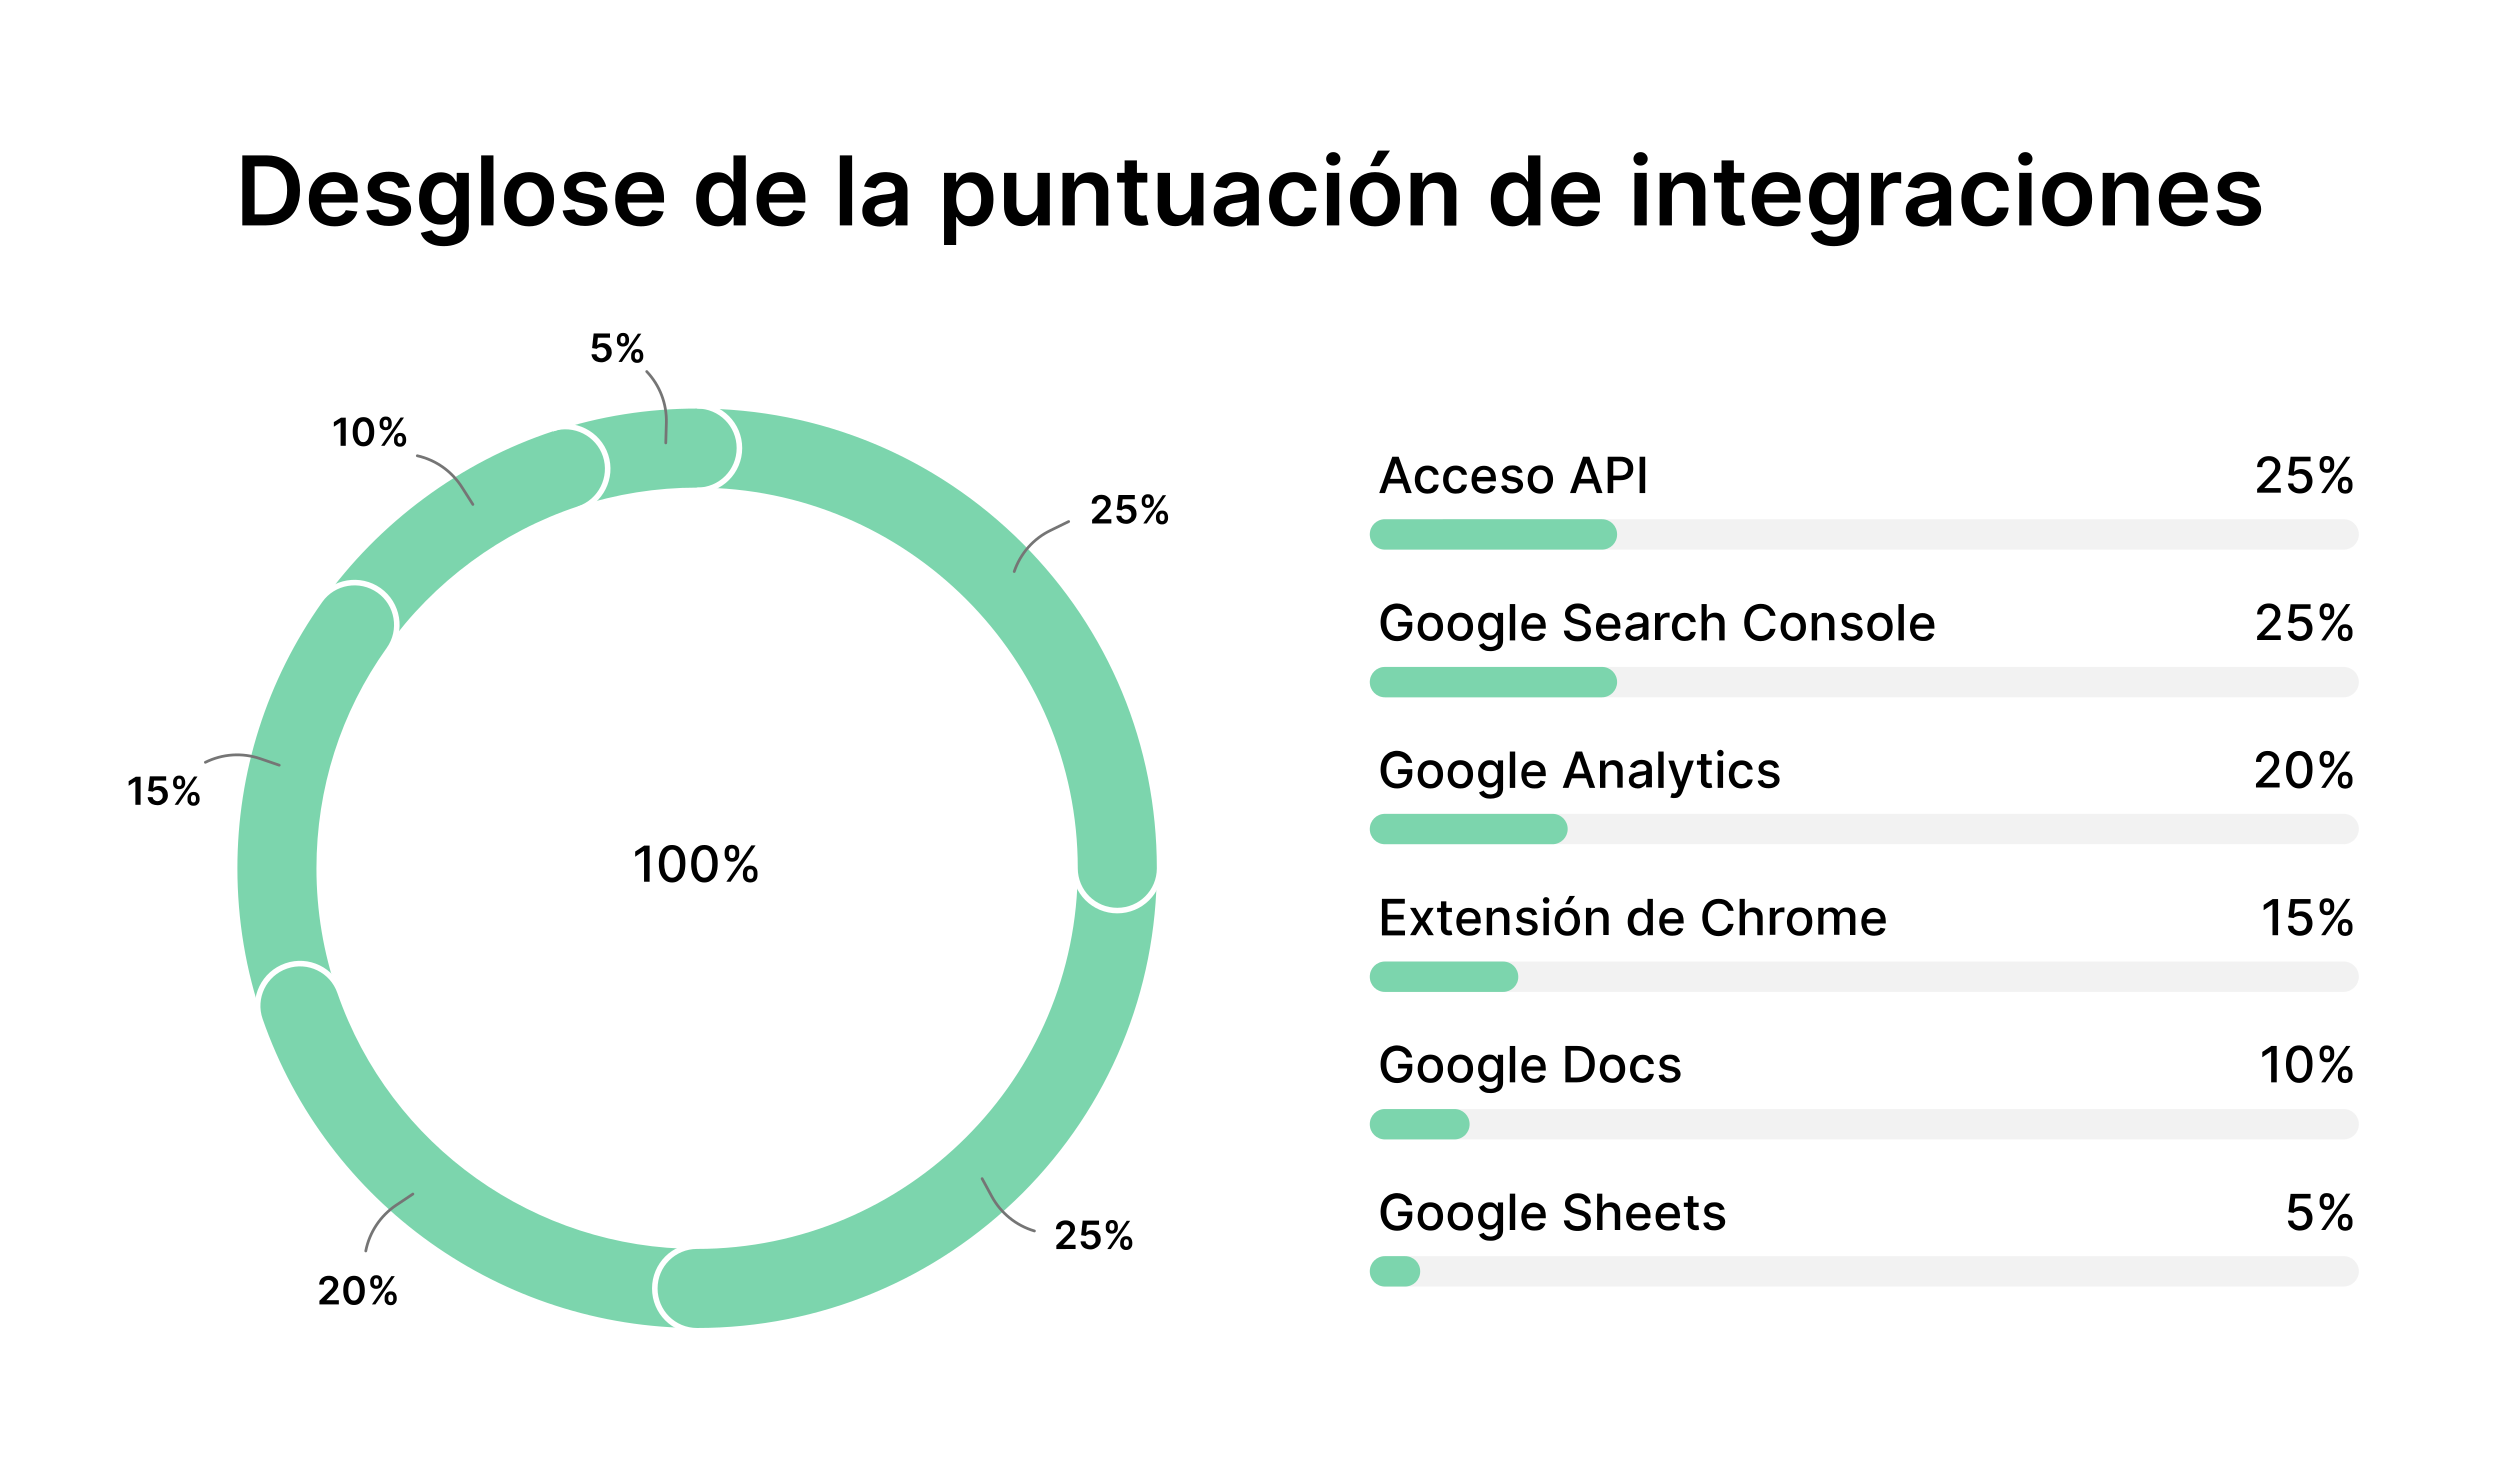 <?xml version="1.0" encoding="utf-8"?>
<!-- Generator: Adobe Illustrator 28.1.0, SVG Export Plug-In . SVG Version: 6.00 Build 0)  -->
<svg version="1.1" id="Layer_1" xmlns="http://www.w3.org/2000/svg" xmlns:xlink="http://www.w3.org/1999/xlink" x="0px" y="0px"
	 viewBox="0 0 1300 770.3" style="enable-background:new 0 0 1300 770.3;" xml:space="preserve">
<style type="text/css">
	.st0{fill:#FFFFFF;}
	.st1{opacity:0.3;fill:#D3D3D3;}
	.st2{fill:#7CD5AD;}
	.st3{fill:none;stroke:#7CD5AD;stroke-width:44;stroke-linecap:round;stroke-miterlimit:10;}
	.st4{fill:none;stroke:#FFFFFF;stroke-width:2.889;stroke-miterlimit:10;}
	.st5{fill:none;stroke:#757575;stroke-width:1.444;stroke-linecap:round;stroke-miterlimit:10;}
</style>
<rect class="st0" width="1300" height="770.3"/>
<g>
	<g>
		<g>
			<path d="M138.3,117.2h-12.3V80.8h12.6c3.6,0,6.7,0.7,9.3,2.2c2.6,1.5,4.6,3.5,6,6.2c1.4,2.7,2.1,6,2.1,9.7c0,3.8-0.7,7-2.1,9.8
				s-3.4,4.8-6.1,6.3S141.9,117.2,138.3,117.2z M132.5,111.5h5.4c2.5,0,4.6-0.5,6.3-1.4s3-2.3,3.8-4.2c0.9-1.9,1.3-4.2,1.3-7
				s-0.4-5.1-1.3-6.9c-0.9-1.8-2.1-3.2-3.8-4.1c-1.7-0.9-3.7-1.4-6.2-1.4h-5.6V111.5z"/>
			<path d="M173.9,117.7c-2.7,0-5.1-0.6-7.1-1.7c-2-1.1-3.5-2.8-4.6-4.9c-1.1-2.1-1.6-4.6-1.6-7.4c0-2.8,0.5-5.3,1.6-7.4
				c1.1-2.1,2.6-3.8,4.5-5c1.9-1.2,4.2-1.8,6.8-1.8c1.7,0,3.3,0.3,4.8,0.8c1.5,0.5,2.8,1.4,4,2.5s2.1,2.6,2.7,4.3
				c0.7,1.7,1,3.8,1,6.2v2h-22.4V101h16.2c0-1.2-0.3-2.3-0.8-3.3c-0.5-1-1.2-1.7-2.2-2.3c-0.9-0.6-2-0.8-3.2-0.8
				c-1.3,0-2.5,0.3-3.5,0.9c-1,0.6-1.8,1.5-2.3,2.5c-0.6,1-0.8,2.1-0.8,3.4v3.8c0,1.6,0.3,2.9,0.9,4.1s1.4,2,2.4,2.6
				c1,0.6,2.3,0.9,3.7,0.9c0.9,0,1.8-0.1,2.5-0.4c0.8-0.3,1.4-0.7,2-1.2c0.6-0.5,1-1.2,1.3-1.9l6,0.7c-0.4,1.6-1.1,3-2.2,4.1
				c-1.1,1.2-2.4,2.1-4.1,2.7C177.9,117.4,176.1,117.7,173.9,117.7z"/>
			<path d="M213.1,97.1l-5.9,0.6c-0.2-0.6-0.5-1.1-0.9-1.7c-0.4-0.5-1-0.9-1.6-1.3c-0.7-0.3-1.5-0.5-2.5-0.5c-1.3,0-2.5,0.3-3.4,0.9
				c-0.9,0.6-1.4,1.3-1.3,2.3c0,0.8,0.3,1.4,0.9,1.9c0.6,0.5,1.6,0.9,3,1.2l4.7,1c2.6,0.6,4.5,1.4,5.8,2.6c1.3,1.2,1.9,2.8,1.9,4.7
				c0,1.7-0.5,3.2-1.5,4.5s-2.4,2.3-4.1,3.1c-1.8,0.7-3.8,1.1-6,1.1c-3.3,0-6-0.7-8.1-2.1c-2-1.4-3.2-3.4-3.6-5.9l6.3-0.6
				c0.3,1.2,0.9,2.2,1.8,2.8c0.9,0.6,2.1,0.9,3.6,0.9c1.5,0,2.8-0.3,3.7-0.9c0.9-0.6,1.4-1.4,1.4-2.3c0-0.8-0.3-1.4-0.9-1.9
				c-0.6-0.5-1.5-0.9-2.8-1.2l-4.7-1c-2.6-0.5-4.6-1.5-5.8-2.8c-1.3-1.3-1.9-2.9-1.9-4.9c0-1.7,0.4-3.1,1.4-4.4
				c0.9-1.2,2.2-2.2,3.9-2.9s3.6-1,5.8-1c3.2,0,5.7,0.7,7.6,2C211.5,93,212.6,94.8,213.1,97.1z"/>
			<path d="M230.8,128c-2.3,0-4.3-0.3-5.9-0.9c-1.7-0.6-3-1.5-4-2.5c-1-1-1.7-2.2-2.1-3.5l5.8-1.4c0.3,0.5,0.6,1.1,1.1,1.6
				c0.5,0.5,1.2,1,2,1.3c0.8,0.3,1.9,0.5,3.2,0.5c1.8,0,3.3-0.4,4.5-1.3c1.2-0.9,1.8-2.3,1.8-4.3v-5.2h-0.3c-0.3,0.7-0.8,1.3-1.4,2
				c-0.6,0.7-1.5,1.3-2.5,1.8c-1,0.5-2.3,0.7-3.9,0.7c-2.1,0-4-0.5-5.7-1.5s-3-2.5-4-4.4c-1-2-1.5-4.4-1.5-7.4c0-3,0.5-5.5,1.5-7.6
				c1-2.1,2.4-3.6,4.1-4.7c1.7-1.1,3.6-1.6,5.7-1.6c1.6,0,2.9,0.3,4,0.8s1.9,1.2,2.5,1.9c0.6,0.8,1.1,1.5,1.4,2.1h0.4v-4.5h6.3v27.7
				c0,2.3-0.6,4.3-1.7,5.8c-1.1,1.5-2.6,2.7-4.6,3.4C235.5,127.6,233.3,128,230.8,128z M230.9,111.8c1.4,0,2.5-0.3,3.5-1
				c1-0.7,1.7-1.6,2.2-2.9c0.5-1.2,0.7-2.7,0.7-4.5c0-1.7-0.2-3.2-0.7-4.5s-1.2-2.3-2.2-3c-1-0.7-2.1-1.1-3.5-1.1
				c-1.4,0-2.6,0.4-3.6,1.1c-1,0.7-1.7,1.8-2.2,3.1c-0.5,1.3-0.7,2.8-0.7,4.4c0,1.7,0.2,3.1,0.7,4.4s1.2,2.2,2.2,2.9
				C228.3,111.4,229.5,111.8,230.9,111.8z"/>
			<path d="M256.6,80.8v36.4h-6.4V80.8H256.6z"/>
			<path d="M275.1,117.7c-2.7,0-5-0.6-6.9-1.8s-3.5-2.8-4.5-4.9c-1.1-2.1-1.6-4.6-1.6-7.4c0-2.8,0.5-5.3,1.6-7.4
				c1.1-2.1,2.6-3.8,4.5-4.9s4.3-1.8,6.9-1.8c2.7,0,5,0.6,6.9,1.8s3.5,2.8,4.5,4.9c1.1,2.1,1.6,4.6,1.6,7.4c0,2.8-0.5,5.3-1.6,7.4
				c-1.1,2.1-2.6,3.7-4.5,4.9S277.8,117.7,275.1,117.7z M275.2,112.6c1.4,0,2.7-0.4,3.6-1.2s1.7-1.9,2.2-3.2s0.7-2.9,0.7-4.5
				c0-1.7-0.2-3.2-0.7-4.5s-1.2-2.4-2.2-3.2c-1-0.8-2.2-1.2-3.6-1.2c-1.5,0-2.7,0.4-3.7,1.2c-1,0.8-1.7,1.9-2.2,3.2
				s-0.7,2.9-0.7,4.5c0,1.7,0.2,3.2,0.7,4.5s1.2,2.4,2.2,3.2S273.7,112.6,275.2,112.6z"/>
			<path d="M315.2,97.1l-5.9,0.6c-0.2-0.6-0.5-1.1-0.9-1.7c-0.4-0.5-1-0.9-1.6-1.3c-0.7-0.3-1.5-0.5-2.5-0.5c-1.3,0-2.5,0.3-3.4,0.9
				c-0.9,0.6-1.4,1.3-1.3,2.3c0,0.8,0.3,1.4,0.9,1.9c0.6,0.5,1.6,0.9,3,1.2l4.7,1c2.6,0.6,4.5,1.4,5.8,2.6c1.3,1.2,1.9,2.8,1.9,4.7
				c0,1.7-0.5,3.2-1.5,4.5s-2.4,2.3-4.1,3.1c-1.8,0.7-3.8,1.1-6,1.1c-3.3,0-6-0.7-8.1-2.1c-2-1.4-3.2-3.4-3.6-5.9l6.3-0.6
				c0.3,1.2,0.9,2.2,1.8,2.8c0.9,0.6,2.1,0.9,3.6,0.9c1.5,0,2.8-0.3,3.7-0.9c0.9-0.6,1.4-1.4,1.4-2.3c0-0.8-0.3-1.4-0.9-1.9
				c-0.6-0.5-1.5-0.9-2.8-1.2l-4.7-1c-2.6-0.5-4.6-1.5-5.8-2.8c-1.3-1.3-1.9-2.9-1.9-4.9c0-1.7,0.4-3.1,1.4-4.4
				c0.9-1.2,2.2-2.2,3.9-2.9s3.6-1,5.8-1c3.2,0,5.7,0.7,7.6,2C313.6,93,314.8,94.8,315.2,97.1z"/>
			<path d="M333.2,117.7c-2.7,0-5.1-0.6-7.1-1.7c-2-1.1-3.5-2.8-4.6-4.9c-1.1-2.1-1.6-4.6-1.6-7.4c0-2.8,0.5-5.3,1.6-7.4
				c1.1-2.1,2.6-3.8,4.5-5c1.9-1.2,4.2-1.8,6.8-1.8c1.7,0,3.3,0.3,4.8,0.8c1.5,0.5,2.8,1.4,4,2.5s2.1,2.6,2.7,4.3
				c0.7,1.7,1,3.8,1,6.2v2h-22.4V101h16.2c0-1.2-0.3-2.3-0.8-3.3c-0.5-1-1.2-1.7-2.2-2.3c-0.9-0.6-2-0.8-3.2-0.8
				c-1.3,0-2.5,0.3-3.5,0.9c-1,0.6-1.8,1.5-2.3,2.5c-0.6,1-0.8,2.1-0.8,3.4v3.8c0,1.6,0.3,2.9,0.9,4.1s1.4,2,2.4,2.6
				c1,0.6,2.3,0.9,3.7,0.9c0.9,0,1.8-0.1,2.5-0.4c0.8-0.3,1.4-0.7,2-1.2c0.6-0.5,1-1.2,1.3-1.9l6,0.7c-0.4,1.6-1.1,3-2.2,4.1
				c-1.1,1.2-2.4,2.1-4.1,2.7C337.2,117.4,335.3,117.7,333.2,117.7z"/>
			<path d="M373.3,117.7c-2.1,0-4.1-0.6-5.8-1.7s-3-2.7-4-4.8c-1-2.1-1.5-4.6-1.5-7.6c0-3,0.5-5.6,1.5-7.7c1-2.1,2.4-3.7,4.1-4.7
				c1.7-1.1,3.6-1.6,5.7-1.6c1.6,0,2.9,0.3,3.9,0.8s1.8,1.2,2.5,1.9c0.6,0.8,1.1,1.5,1.4,2.1h0.3V80.8h6.4v36.4h-6.3v-4.3h-0.4
				c-0.3,0.7-0.8,1.4-1.4,2.1s-1.5,1.4-2.5,1.9C376.1,117.4,374.8,117.7,373.3,117.7z M375.1,112.4c1.4,0,2.5-0.4,3.5-1.1
				s1.7-1.8,2.2-3.1c0.5-1.3,0.7-2.9,0.7-4.6s-0.2-3.3-0.7-4.6s-1.2-2.3-2.2-3c-1-0.7-2.1-1.1-3.5-1.1c-1.4,0-2.6,0.4-3.6,1.1
				c-1,0.7-1.7,1.8-2.2,3.1s-0.7,2.8-0.7,4.5c0,1.7,0.2,3.2,0.7,4.6s1.2,2.4,2.2,3.1C372.5,112,373.6,112.4,375.1,112.4z"/>
			<path d="M406.7,117.7c-2.7,0-5.1-0.6-7.1-1.7c-2-1.1-3.5-2.8-4.6-4.9c-1.1-2.1-1.6-4.6-1.6-7.4c0-2.8,0.5-5.3,1.6-7.4
				c1.1-2.1,2.6-3.8,4.5-5c1.9-1.2,4.2-1.8,6.8-1.8c1.7,0,3.3,0.3,4.8,0.8c1.5,0.5,2.8,1.4,4,2.5s2.1,2.6,2.7,4.3
				c0.7,1.7,1,3.8,1,6.2v2h-22.4V101h16.2c0-1.2-0.3-2.3-0.8-3.3c-0.5-1-1.2-1.7-2.2-2.3c-0.9-0.6-2-0.8-3.2-0.8
				c-1.3,0-2.5,0.3-3.5,0.9c-1,0.6-1.8,1.5-2.3,2.5c-0.6,1-0.8,2.1-0.8,3.4v3.8c0,1.6,0.3,2.9,0.9,4.1s1.4,2,2.4,2.6
				c1,0.6,2.3,0.9,3.7,0.9c0.9,0,1.8-0.1,2.5-0.4c0.8-0.3,1.4-0.7,2-1.2c0.6-0.5,1-1.2,1.3-1.9l6,0.7c-0.4,1.6-1.1,3-2.2,4.1
				c-1.1,1.2-2.4,2.1-4.1,2.7C410.7,117.4,408.9,117.7,406.7,117.7z"/>
			<path d="M443.1,80.8v36.4h-6.4V80.8H443.1z"/>
			<path d="M457.6,117.8c-1.7,0-3.3-0.3-4.7-0.9c-1.4-0.6-2.5-1.5-3.3-2.8s-1.2-2.7-1.2-4.5c0-1.5,0.3-2.8,0.9-3.8
				c0.6-1,1.3-1.8,2.3-2.4c1-0.6,2.1-1.1,3.3-1.4c1.2-0.3,2.5-0.5,3.8-0.7c1.6-0.2,2.9-0.3,3.9-0.5c1-0.1,1.7-0.3,2.2-0.6
				c0.5-0.3,0.7-0.7,0.7-1.4v-0.1c0-1.3-0.4-2.4-1.2-3.1c-0.8-0.7-1.9-1.1-3.4-1.1c-1.6,0-2.8,0.3-3.7,1c-0.9,0.7-1.5,1.5-1.9,2.4
				l-6-0.9c0.5-1.7,1.3-3,2.3-4.2c1.1-1.1,2.4-2,4-2.5c1.6-0.6,3.3-0.8,5.2-0.8c1.3,0,2.6,0.2,3.9,0.5c1.3,0.3,2.5,0.8,3.6,1.5
				s1.9,1.7,2.6,2.9c0.7,1.2,1,2.7,1,4.5v18.3h-6.2v-3.7h-0.2c-0.4,0.8-0.9,1.5-1.6,2.1c-0.7,0.7-1.6,1.2-2.6,1.6
				C460.2,117.6,459,117.8,457.6,117.8z M459.3,113c1.3,0,2.4-0.3,3.4-0.8c0.9-0.5,1.7-1.2,2.2-2.1c0.5-0.9,0.8-1.8,0.8-2.8v-3.2
				c-0.2,0.2-0.5,0.3-1,0.5s-1,0.3-1.6,0.4s-1.2,0.2-1.8,0.3s-1.1,0.2-1.5,0.2c-1,0.1-1.8,0.3-2.6,0.6c-0.8,0.3-1.4,0.7-1.8,1.2
				c-0.4,0.5-0.7,1.2-0.7,2c0,1.2,0.4,2.1,1.3,2.7C456.8,112.7,457.9,113,459.3,113z"/>
			<path d="M490.9,127.4V89.9h6.3v4.5h0.4c0.3-0.7,0.8-1.4,1.4-2.1c0.6-0.8,1.4-1.4,2.5-1.9s2.3-0.8,3.9-0.8c2.1,0,4,0.5,5.7,1.6
				s3,2.7,4,4.7c1,2.1,1.5,4.6,1.5,7.7c0,3-0.5,5.5-1.5,7.6c-1,2.1-2.3,3.7-4,4.8c-1.7,1.1-3.6,1.7-5.8,1.7c-1.6,0-2.9-0.3-3.9-0.8
				c-1-0.5-1.9-1.2-2.5-1.9c-0.6-0.7-1.1-1.4-1.4-2.1h-0.3v14.5H490.9z M497.2,103.6c0,1.8,0.3,3.3,0.8,4.6s1.2,2.4,2.2,3.1
				c1,0.7,2.1,1.1,3.5,1.1c1.4,0,2.6-0.4,3.6-1.1c1-0.8,1.7-1.8,2.2-3.1c0.5-1.3,0.7-2.8,0.7-4.6c0-1.7-0.2-3.2-0.7-4.5
				s-1.2-2.3-2.2-3.1c-1-0.7-2.2-1.1-3.6-1.1c-1.4,0-2.5,0.4-3.5,1.1c-1,0.7-1.7,1.7-2.2,3S497.2,101.8,497.2,103.6z"/>
			<path d="M539.5,105.7V89.9h6.4v27.3h-6.2v-4.8h-0.3c-0.6,1.5-1.6,2.8-3,3.7c-1.4,1-3.1,1.5-5.2,1.5c-1.8,0-3.4-0.4-4.7-1.2
				c-1.4-0.8-2.4-2-3.2-3.5c-0.8-1.5-1.2-3.4-1.2-5.6V89.9h6.4v16.4c0,1.7,0.5,3.1,1.4,4.1c0.9,1,2.2,1.5,3.7,1.5
				c0.9,0,1.9-0.2,2.8-0.7c0.9-0.5,1.6-1.2,2.2-2.1S539.5,107.1,539.5,105.7z"/>
			<path d="M558.9,101.2v16h-6.4V89.9h6.1v4.6h0.3c0.6-1.5,1.6-2.7,3-3.6c1.4-0.9,3.1-1.3,5.1-1.3c1.9,0,3.5,0.4,4.9,1.2
				c1.4,0.8,2.5,2,3.3,3.5c0.8,1.5,1.2,3.4,1.1,5.6v17.4H570v-16.4c0-1.8-0.5-3.2-1.4-4.3c-0.9-1-2.2-1.5-3.9-1.5
				c-1.1,0-2.1,0.2-3,0.7s-1.6,1.2-2,2.1S558.9,99.9,558.9,101.2z"/>
			<path d="M596.6,89.9v5h-15.7v-5H596.6z M584.8,83.4h6.4V109c0,0.9,0.1,1.5,0.4,2c0.3,0.5,0.6,0.8,1.1,0.9
				c0.4,0.2,0.9,0.2,1.5,0.2c0.4,0,0.8,0,1.1-0.1s0.6-0.1,0.8-0.2l1.1,5c-0.3,0.1-0.8,0.2-1.5,0.4c-0.6,0.1-1.4,0.2-2.3,0.2
				c-1.6,0-3.1-0.2-4.4-0.7c-1.3-0.5-2.3-1.4-3.1-2.5c-0.8-1.1-1.1-2.6-1.1-4.3V83.4z"/>
			<path d="M619.4,105.7V89.9h6.4v27.3h-6.2v-4.8h-0.3c-0.6,1.5-1.6,2.8-3,3.7c-1.4,1-3.1,1.5-5.2,1.5c-1.8,0-3.4-0.4-4.7-1.2
				c-1.4-0.8-2.4-2-3.2-3.5c-0.8-1.5-1.2-3.4-1.2-5.6V89.9h6.4v16.4c0,1.7,0.5,3.1,1.4,4.1c0.9,1,2.2,1.5,3.7,1.5
				c0.9,0,1.9-0.2,2.8-0.7c0.9-0.5,1.6-1.2,2.2-2.1S619.4,107.1,619.4,105.7z"/>
			<path d="M640.3,117.8c-1.7,0-3.3-0.3-4.7-0.9c-1.4-0.6-2.5-1.5-3.3-2.8s-1.2-2.7-1.2-4.5c0-1.5,0.3-2.8,0.9-3.8
				c0.6-1,1.3-1.8,2.3-2.4c1-0.6,2.1-1.1,3.3-1.4c1.2-0.3,2.5-0.5,3.8-0.7c1.6-0.2,2.9-0.3,3.9-0.5c1-0.1,1.7-0.3,2.2-0.6
				c0.5-0.3,0.7-0.7,0.7-1.4v-0.1c0-1.3-0.4-2.4-1.2-3.1c-0.8-0.7-1.9-1.1-3.4-1.1c-1.6,0-2.8,0.3-3.7,1c-0.9,0.7-1.5,1.5-1.9,2.4
				l-6-0.9c0.5-1.7,1.3-3,2.3-4.2c1.1-1.1,2.4-2,4-2.5c1.6-0.6,3.3-0.8,5.2-0.8c1.3,0,2.6,0.2,3.9,0.5c1.3,0.3,2.5,0.8,3.6,1.5
				s1.9,1.7,2.6,2.9c0.7,1.2,1,2.7,1,4.5v18.3h-6.2v-3.7h-0.2c-0.4,0.8-0.9,1.5-1.6,2.1c-0.7,0.7-1.6,1.2-2.6,1.6
				C642.9,117.6,641.7,117.8,640.3,117.8z M641.9,113c1.3,0,2.4-0.3,3.4-0.8c0.9-0.5,1.7-1.2,2.2-2.1c0.5-0.9,0.8-1.8,0.8-2.8v-3.2
				c-0.2,0.2-0.5,0.3-1,0.5s-1,0.3-1.6,0.4s-1.2,0.2-1.8,0.3s-1.1,0.2-1.5,0.2c-1,0.1-1.8,0.3-2.6,0.6c-0.8,0.3-1.4,0.7-1.8,1.2
				c-0.4,0.5-0.7,1.2-0.7,2c0,1.2,0.4,2.1,1.3,2.7C639.5,112.7,640.6,113,641.9,113z"/>
			<path d="M673,117.7c-2.7,0-5.1-0.6-7-1.8c-1.9-1.2-3.4-2.8-4.5-5c-1-2.1-1.6-4.5-1.6-7.3c0-2.8,0.5-5.2,1.6-7.3
				c1.1-2.1,2.6-3.8,4.5-5c1.9-1.2,4.3-1.8,6.9-1.8c2.2,0,4.2,0.4,5.9,1.2c1.7,0.8,3.1,2,4.1,3.4c1,1.5,1.6,3.2,1.7,5.2h-6.1
				c-0.2-1.3-0.8-2.4-1.8-3.3c-0.9-0.9-2.2-1.3-3.7-1.3c-1.3,0-2.5,0.4-3.5,1.1c-1,0.7-1.8,1.7-2.3,3s-0.8,2.9-0.8,4.7
				c0,1.9,0.3,3.5,0.8,4.8c0.5,1.3,1.3,2.4,2.3,3.1s2.2,1.1,3.5,1.1c0.9,0,1.8-0.2,2.5-0.5c0.8-0.4,1.4-0.9,1.9-1.6
				c0.5-0.7,0.9-1.5,1-2.5h6.1c-0.2,1.9-0.7,3.6-1.7,5.1c-1,1.5-2.3,2.6-4,3.5C677.3,117.3,675.3,117.7,673,117.7z"/>
			<path d="M693.3,86.1c-1,0-1.9-0.3-2.6-1c-0.7-0.7-1.1-1.5-1.1-2.5c0-1,0.4-1.8,1.1-2.5c0.7-0.7,1.6-1,2.6-1c1,0,1.9,0.3,2.6,1
				c0.7,0.7,1.1,1.5,1.1,2.5c0,1-0.4,1.8-1.1,2.5C695.2,85.7,694.3,86.1,693.3,86.1z M690,117.2V89.9h6.4v27.3H690z"/>
			<path d="M715,117.7c-2.7,0-5-0.6-6.9-1.8s-3.5-2.8-4.5-4.9c-1.1-2.1-1.6-4.6-1.6-7.4c0-2.8,0.5-5.3,1.6-7.4
				c1.1-2.1,2.6-3.8,4.5-4.9s4.3-1.8,6.9-1.8c2.7,0,5,0.6,6.9,1.8s3.5,2.8,4.5,4.9c1.1,2.1,1.6,4.6,1.6,7.4c0,2.8-0.5,5.3-1.6,7.4
				c-1.1,2.1-2.6,3.7-4.5,4.9S717.6,117.7,715,117.7z M715,112.6c1.4,0,2.7-0.4,3.6-1.2s1.7-1.9,2.2-3.2s0.7-2.9,0.7-4.5
				c0-1.7-0.2-3.2-0.7-4.5s-1.2-2.4-2.2-3.2c-1-0.8-2.2-1.2-3.6-1.2c-1.5,0-2.7,0.4-3.7,1.2c-1,0.8-1.7,1.9-2.2,3.2
				s-0.7,2.9-0.7,4.5c0,1.7,0.2,3.2,0.7,4.5s1.2,2.4,2.2,3.2S713.5,112.6,715,112.6z M712.5,86.4l4-8.1h6.3l-5.5,8.1H712.5z"/>
			<path d="M739.9,101.2v16h-6.4V89.9h6.1v4.6h0.3c0.6-1.5,1.6-2.7,3-3.6s3.1-1.3,5.1-1.3c1.9,0,3.5,0.4,4.9,1.2
				c1.4,0.8,2.5,2,3.3,3.5c0.8,1.5,1.2,3.4,1.1,5.6v17.4H751v-16.4c0-1.8-0.5-3.2-1.4-4.3c-0.9-1-2.2-1.5-3.9-1.5
				c-1.1,0-2.1,0.2-3,0.7s-1.6,1.2-2,2.1S739.9,99.9,739.9,101.2z"/>
			<path d="M786.5,117.7c-2.1,0-4.1-0.6-5.8-1.7c-1.7-1.1-3-2.7-4-4.8s-1.5-4.6-1.5-7.6c0-3,0.5-5.6,1.5-7.7c1-2.1,2.4-3.7,4.1-4.7
				c1.7-1.1,3.6-1.6,5.7-1.6c1.6,0,2.9,0.3,3.9,0.8s1.8,1.2,2.5,1.9c0.6,0.8,1.1,1.5,1.4,2.1h0.3V80.8h6.4v36.4h-6.3v-4.3h-0.4
				c-0.3,0.7-0.8,1.4-1.4,2.1c-0.6,0.7-1.5,1.4-2.5,1.9C789.3,117.4,788,117.7,786.5,117.7z M788.3,112.4c1.4,0,2.5-0.4,3.5-1.1
				c1-0.7,1.7-1.8,2.2-3.1s0.7-2.9,0.7-4.6s-0.2-3.3-0.7-4.6s-1.2-2.3-2.2-3c-1-0.7-2.1-1.1-3.5-1.1c-1.4,0-2.6,0.4-3.6,1.1
				s-1.7,1.8-2.2,3.1s-0.7,2.8-0.7,4.5c0,1.7,0.2,3.2,0.7,4.6s1.2,2.4,2.2,3.1C785.7,112,786.9,112.4,788.3,112.4z"/>
			<path d="M819.9,117.7c-2.7,0-5.1-0.6-7.1-1.7c-2-1.1-3.5-2.8-4.6-4.9c-1.1-2.1-1.6-4.6-1.6-7.4c0-2.8,0.5-5.3,1.6-7.4
				c1.1-2.1,2.6-3.8,4.5-5c1.9-1.2,4.2-1.8,6.8-1.8c1.7,0,3.3,0.3,4.8,0.8c1.5,0.5,2.8,1.4,4,2.5c1.2,1.1,2.1,2.6,2.7,4.3
				c0.7,1.7,1,3.8,1,6.2v2h-22.4V101h16.2c0-1.2-0.3-2.3-0.8-3.3c-0.5-1-1.2-1.7-2.2-2.3c-0.9-0.6-2-0.8-3.2-0.8
				c-1.3,0-2.5,0.3-3.5,0.9c-1,0.6-1.8,1.5-2.3,2.5c-0.6,1-0.8,2.1-0.8,3.4v3.8c0,1.6,0.3,2.9,0.9,4.1s1.4,2,2.4,2.6
				c1,0.6,2.3,0.9,3.7,0.9c0.9,0,1.8-0.1,2.5-0.4c0.8-0.3,1.4-0.7,2-1.2c0.6-0.5,1-1.2,1.3-1.9l6,0.7c-0.4,1.6-1.1,3-2.2,4.1
				c-1.1,1.2-2.4,2.1-4.1,2.7S822.1,117.7,819.9,117.7z"/>
			<path d="M853.1,86.1c-1,0-1.9-0.3-2.6-1c-0.7-0.7-1.1-1.5-1.1-2.5c0-1,0.4-1.8,1.1-2.5c0.7-0.7,1.6-1,2.6-1c1,0,1.9,0.3,2.6,1
				c0.7,0.7,1.1,1.5,1.1,2.5c0,1-0.4,1.8-1.1,2.5C855,85.7,854.2,86.1,853.1,86.1z M849.9,117.2V89.9h6.4v27.3H849.9z"/>
			<path d="M869.4,101.2v16h-6.4V89.9h6.1v4.6h0.3c0.6-1.5,1.6-2.7,3-3.6s3.1-1.3,5.1-1.3c1.9,0,3.5,0.4,4.9,1.2
				c1.4,0.8,2.5,2,3.3,3.5c0.8,1.5,1.2,3.4,1.1,5.6v17.4h-6.4v-16.4c0-1.8-0.5-3.2-1.4-4.3c-0.9-1-2.2-1.5-3.9-1.5
				c-1.1,0-2.1,0.2-3,0.7s-1.6,1.2-2,2.1S869.4,99.9,869.4,101.2z"/>
			<path d="M907,89.9v5h-15.7v-5H907z M895.2,83.4h6.4V109c0,0.9,0.1,1.5,0.4,2c0.3,0.5,0.6,0.8,1.1,0.9c0.4,0.2,0.9,0.2,1.5,0.2
				c0.4,0,0.8,0,1.1-0.1c0.3-0.1,0.6-0.1,0.8-0.2l1.1,5c-0.3,0.1-0.8,0.2-1.5,0.4c-0.6,0.1-1.4,0.2-2.3,0.2c-1.6,0-3.1-0.2-4.4-0.7
				c-1.3-0.5-2.3-1.4-3.1-2.5c-0.8-1.1-1.1-2.6-1.1-4.3V83.4z"/>
			<path d="M924.2,117.7c-2.7,0-5.1-0.6-7.1-1.7c-2-1.1-3.5-2.8-4.6-4.9c-1.1-2.1-1.6-4.6-1.6-7.4c0-2.8,0.5-5.3,1.6-7.4
				c1.1-2.1,2.6-3.8,4.5-5c1.9-1.2,4.2-1.8,6.8-1.8c1.7,0,3.3,0.3,4.8,0.8c1.5,0.5,2.8,1.4,4,2.5c1.2,1.1,2.1,2.6,2.7,4.3
				c0.7,1.7,1,3.8,1,6.2v2H914V101h16.2c0-1.2-0.3-2.3-0.8-3.3c-0.5-1-1.2-1.7-2.2-2.3c-0.9-0.6-2-0.8-3.2-0.8
				c-1.3,0-2.5,0.3-3.5,0.9c-1,0.6-1.8,1.5-2.3,2.5c-0.6,1-0.8,2.1-0.8,3.4v3.8c0,1.6,0.3,2.9,0.9,4.1s1.4,2,2.4,2.6
				c1,0.6,2.3,0.9,3.7,0.9c0.9,0,1.8-0.1,2.5-0.4c0.8-0.3,1.4-0.7,2-1.2c0.6-0.5,1-1.2,1.3-1.9l6,0.7c-0.4,1.6-1.1,3-2.2,4.1
				c-1.1,1.2-2.4,2.1-4.1,2.7S926.3,117.7,924.2,117.7z"/>
			<path d="M953.6,128c-2.3,0-4.3-0.3-5.9-0.9s-3-1.5-4-2.5c-1-1-1.7-2.2-2.1-3.5l5.8-1.4c0.3,0.5,0.6,1.1,1.1,1.6
				c0.5,0.5,1.2,1,2,1.3c0.8,0.3,1.9,0.5,3.2,0.5c1.8,0,3.3-0.4,4.5-1.3c1.2-0.9,1.8-2.3,1.8-4.3v-5.2h-0.3c-0.3,0.7-0.8,1.3-1.4,2
				c-0.6,0.7-1.5,1.3-2.5,1.8c-1,0.5-2.3,0.7-3.9,0.7c-2.1,0-4-0.5-5.7-1.5s-3-2.5-4-4.4c-1-2-1.5-4.4-1.5-7.4c0-3,0.5-5.5,1.5-7.6
				c1-2.1,2.4-3.6,4.1-4.7c1.7-1.1,3.6-1.6,5.7-1.6c1.6,0,2.9,0.3,4,0.8s1.9,1.2,2.5,1.9c0.6,0.8,1.1,1.5,1.4,2.1h0.4v-4.5h6.3v27.7
				c0,2.3-0.6,4.3-1.7,5.8c-1.1,1.5-2.6,2.7-4.6,3.4C958.3,127.6,956.1,128,953.6,128z M953.7,111.8c1.4,0,2.5-0.3,3.5-1
				c1-0.7,1.7-1.6,2.2-2.9c0.5-1.2,0.7-2.7,0.7-4.5c0-1.7-0.2-3.2-0.7-4.5s-1.2-2.3-2.2-3c-1-0.7-2.1-1.1-3.5-1.1
				c-1.4,0-2.6,0.4-3.6,1.1s-1.7,1.8-2.2,3.1c-0.5,1.3-0.7,2.8-0.7,4.4c0,1.7,0.2,3.1,0.7,4.4s1.2,2.2,2.2,2.9
				C951.1,111.4,952.3,111.8,953.7,111.8z"/>
			<path d="M973,117.2V89.9h6.2v4.5h0.3c0.5-1.6,1.4-2.8,2.6-3.6c1.2-0.9,2.6-1.3,4.2-1.3c0.4,0,0.8,0,1.2,0c0.4,0,0.8,0.1,1.1,0.1
				v5.9c-0.3-0.1-0.7-0.2-1.3-0.3c-0.6-0.1-1.2-0.1-1.7-0.1c-1.2,0-2.2,0.3-3.2,0.8c-0.9,0.5-1.7,1.2-2.2,2.1
				c-0.5,0.9-0.8,1.9-0.8,3.1v16H973z"/>
			<path d="M1000.2,117.8c-1.7,0-3.3-0.3-4.7-0.9s-2.5-1.5-3.3-2.8s-1.2-2.7-1.2-4.5c0-1.5,0.3-2.8,0.9-3.8c0.6-1,1.3-1.8,2.3-2.4
				c1-0.6,2.1-1.1,3.3-1.4c1.2-0.3,2.5-0.5,3.8-0.7c1.6-0.2,2.9-0.3,3.9-0.5c1-0.1,1.7-0.3,2.2-0.6c0.5-0.3,0.7-0.7,0.7-1.4v-0.1
				c0-1.3-0.4-2.4-1.2-3.1c-0.8-0.7-1.9-1.1-3.4-1.1c-1.6,0-2.8,0.3-3.7,1S998.3,97,998,98l-6-0.9c0.5-1.7,1.3-3,2.3-4.2
				c1.1-1.1,2.4-2,4-2.5c1.6-0.6,3.3-0.8,5.2-0.8c1.3,0,2.6,0.2,3.9,0.5c1.3,0.3,2.5,0.8,3.6,1.5s1.9,1.7,2.6,2.9
				c0.7,1.2,1,2.7,1,4.5v18.3h-6.2v-3.7h-0.2c-0.4,0.8-0.9,1.5-1.6,2.1c-0.7,0.7-1.6,1.2-2.6,1.6S1001.6,117.8,1000.2,117.8z
				 M1001.9,113c1.3,0,2.4-0.3,3.4-0.8c0.9-0.5,1.7-1.2,2.2-2.1c0.5-0.9,0.8-1.8,0.8-2.8v-3.2c-0.2,0.2-0.5,0.3-1,0.5
				c-0.5,0.1-1,0.3-1.6,0.4s-1.2,0.2-1.8,0.3s-1.1,0.2-1.5,0.2c-1,0.1-1.8,0.3-2.6,0.6s-1.4,0.7-1.8,1.2c-0.4,0.5-0.7,1.2-0.7,2
				c0,1.2,0.4,2.1,1.3,2.7C999.4,112.7,1000.5,113,1001.9,113z"/>
			<path d="M1033,117.7c-2.7,0-5.1-0.6-7-1.8c-1.9-1.2-3.4-2.8-4.5-5c-1-2.1-1.6-4.5-1.6-7.3c0-2.8,0.5-5.2,1.6-7.3
				c1.1-2.1,2.6-3.8,4.5-5c1.9-1.2,4.3-1.8,6.9-1.8c2.2,0,4.2,0.4,5.9,1.2c1.7,0.8,3.1,2,4.1,3.4c1,1.5,1.6,3.2,1.7,5.2h-6.1
				c-0.2-1.3-0.8-2.4-1.8-3.3c-0.9-0.9-2.2-1.3-3.7-1.3c-1.3,0-2.5,0.4-3.5,1.1c-1,0.7-1.8,1.7-2.3,3s-0.8,2.9-0.8,4.7
				c0,1.9,0.3,3.5,0.8,4.8c0.5,1.3,1.3,2.4,2.3,3.1s2.2,1.1,3.5,1.1c0.9,0,1.8-0.2,2.5-0.5c0.8-0.4,1.4-0.9,1.9-1.6
				c0.5-0.7,0.9-1.5,1-2.5h6.1c-0.2,1.9-0.7,3.6-1.7,5.1c-1,1.5-2.3,2.6-4,3.5C1037.3,117.3,1035.3,117.7,1033,117.7z"/>
			<path d="M1053.2,86.1c-1,0-1.9-0.3-2.6-1c-0.7-0.7-1.1-1.5-1.1-2.5c0-1,0.4-1.8,1.1-2.5c0.7-0.7,1.6-1,2.6-1c1,0,1.9,0.3,2.6,1
				c0.7,0.7,1.1,1.5,1.1,2.5c0,1-0.4,1.8-1.1,2.5C1055.1,85.7,1054.2,86.1,1053.2,86.1z M1050,117.2V89.9h6.4v27.3H1050z"/>
			<path d="M1074.9,117.7c-2.7,0-5-0.6-6.9-1.8s-3.5-2.8-4.5-4.9c-1.1-2.1-1.6-4.6-1.6-7.4c0-2.8,0.5-5.3,1.6-7.4
				c1.1-2.1,2.6-3.8,4.5-4.9s4.3-1.8,6.9-1.8c2.7,0,5,0.6,6.9,1.8s3.5,2.8,4.5,4.9c1.1,2.1,1.6,4.6,1.6,7.4c0,2.8-0.5,5.3-1.6,7.4
				c-1.1,2.1-2.6,3.7-4.5,4.9S1077.6,117.7,1074.9,117.7z M1074.9,112.6c1.4,0,2.7-0.4,3.6-1.2s1.7-1.9,2.2-3.2s0.7-2.9,0.7-4.5
				c0-1.7-0.2-3.2-0.7-4.5s-1.2-2.4-2.2-3.2c-1-0.8-2.2-1.2-3.6-1.2c-1.5,0-2.7,0.4-3.7,1.2c-1,0.8-1.7,1.9-2.2,3.2
				s-0.7,2.9-0.7,4.5c0,1.7,0.2,3.2,0.7,4.5s1.2,2.4,2.2,3.2S1073.4,112.6,1074.9,112.6z"/>
			<path d="M1099.8,101.2v16h-6.4V89.9h6.1v4.6h0.3c0.6-1.5,1.6-2.7,3-3.6s3.1-1.3,5.1-1.3c1.9,0,3.5,0.4,4.9,1.2
				c1.4,0.8,2.5,2,3.3,3.5c0.8,1.5,1.2,3.4,1.1,5.6v17.4h-6.4v-16.4c0-1.8-0.5-3.2-1.4-4.3c-0.9-1-2.2-1.5-3.9-1.5
				c-1.1,0-2.1,0.2-3,0.7s-1.6,1.2-2,2.1S1099.8,99.9,1099.8,101.2z"/>
			<path d="M1135.9,117.7c-2.7,0-5.1-0.6-7.1-1.7c-2-1.1-3.5-2.8-4.6-4.9c-1.1-2.1-1.6-4.6-1.6-7.4c0-2.8,0.5-5.3,1.6-7.4
				c1.1-2.1,2.6-3.8,4.5-5c1.9-1.2,4.2-1.8,6.8-1.8c1.7,0,3.3,0.3,4.8,0.8c1.5,0.5,2.8,1.4,4,2.5c1.2,1.1,2.1,2.6,2.7,4.3
				c0.7,1.7,1,3.8,1,6.2v2h-22.4V101h16.2c0-1.2-0.3-2.3-0.8-3.3c-0.5-1-1.2-1.7-2.2-2.3c-0.9-0.6-2-0.8-3.2-0.8
				c-1.3,0-2.5,0.3-3.5,0.9c-1,0.6-1.8,1.5-2.3,2.5c-0.6,1-0.8,2.1-0.8,3.4v3.8c0,1.6,0.3,2.9,0.9,4.1s1.4,2,2.4,2.6
				c1,0.6,2.3,0.9,3.7,0.9c0.9,0,1.8-0.1,2.5-0.4c0.8-0.3,1.4-0.7,2-1.2c0.6-0.5,1-1.2,1.3-1.9l6,0.7c-0.4,1.6-1.1,3-2.2,4.1
				c-1.1,1.2-2.4,2.1-4.1,2.7S1138.1,117.7,1135.9,117.7z"/>
			<path d="M1175.1,97.1l-5.9,0.6c-0.2-0.6-0.5-1.1-0.9-1.7c-0.4-0.5-1-0.9-1.6-1.3c-0.7-0.3-1.5-0.5-2.5-0.5
				c-1.3,0-2.5,0.3-3.4,0.9c-0.9,0.6-1.4,1.3-1.3,2.3c0,0.8,0.3,1.4,0.9,1.9s1.6,0.9,3,1.2l4.7,1c2.6,0.6,4.5,1.4,5.8,2.6
				c1.3,1.2,1.9,2.8,1.9,4.7c0,1.7-0.5,3.2-1.5,4.5s-2.4,2.3-4.1,3.1c-1.8,0.7-3.8,1.1-6,1.1c-3.3,0-6-0.7-8.1-2.1
				c-2-1.4-3.2-3.4-3.6-5.9l6.3-0.6c0.3,1.2,0.9,2.2,1.8,2.8c0.9,0.6,2.1,0.9,3.6,0.9c1.5,0,2.8-0.3,3.7-0.9
				c0.9-0.6,1.4-1.4,1.4-2.3c0-0.8-0.3-1.4-0.9-1.9c-0.6-0.5-1.5-0.9-2.8-1.2l-4.7-1c-2.6-0.5-4.6-1.5-5.8-2.8
				c-1.3-1.3-1.9-2.9-1.9-4.9c0-1.7,0.4-3.1,1.4-4.4c0.9-1.2,2.2-2.2,3.9-2.9s3.6-1,5.8-1c3.2,0,5.7,0.7,7.6,2
				C1173.5,93,1174.6,94.8,1175.1,97.1z"/>
		</g>
	</g>
	<g>
		<g>
			<g>
				<g>
					<path d="M731.4,549.9c-0.2-0.6-0.4-1.1-0.7-1.5c-0.3-0.4-0.7-0.8-1.1-1.1c-0.4-0.3-0.9-0.6-1.4-0.7s-1.1-0.2-1.7-0.2
						c-1.1,0-2,0.3-2.9,0.8s-1.5,1.3-2,2.4c-0.5,1.1-0.7,2.3-0.7,3.9c0,1.5,0.2,2.8,0.7,3.9c0.5,1.1,1.2,1.9,2,2.4
						c0.9,0.5,1.9,0.8,3,0.8c1,0,1.9-0.2,2.7-0.6c0.8-0.4,1.4-1,1.8-1.8c0.4-0.8,0.6-1.7,0.6-2.7l0.7,0.1H727v-2.4h7.4v2.2
						c0,1.6-0.3,3-1,4.1c-0.7,1.2-1.6,2.1-2.8,2.7s-2.5,1-4.1,1c-1.7,0-3.2-0.4-4.5-1.2c-1.3-0.8-2.3-1.9-3-3.4
						c-0.7-1.5-1.1-3.2-1.1-5.2c0-1.5,0.2-2.9,0.6-4.1s1-2.2,1.8-3.1c0.8-0.8,1.7-1.5,2.7-1.9s2.2-0.7,3.4-0.7c1,0,2,0.2,2.9,0.5
						c0.9,0.3,1.7,0.7,2.4,1.3s1.3,1.2,1.7,2c0.5,0.8,0.8,1.6,0.9,2.5H731.4z"/>
					<path d="M743.8,563.1c-1.3,0-2.5-0.3-3.5-0.9s-1.8-1.5-2.3-2.6s-0.8-2.4-0.8-3.8c0-1.5,0.3-2.8,0.8-3.9s1.3-2,2.3-2.6
						s2.2-0.9,3.5-0.9c1.3,0,2.5,0.3,3.5,0.9s1.8,1.5,2.3,2.6s0.8,2.4,0.8,3.9c0,1.5-0.3,2.7-0.8,3.8s-1.3,1.9-2.3,2.6
						S745.1,563.1,743.8,563.1z M743.8,560.8c0.9,0,1.6-0.2,2.1-0.7c0.6-0.5,1-1.1,1.3-1.8c0.3-0.8,0.4-1.6,0.4-2.5
						c0-0.9-0.1-1.7-0.4-2.5c-0.3-0.8-0.7-1.4-1.3-1.8c-0.6-0.5-1.3-0.7-2.1-0.7c-0.9,0-1.6,0.2-2.2,0.7c-0.6,0.5-1,1.1-1.3,1.8
						c-0.3,0.8-0.4,1.6-0.4,2.5c0,0.9,0.1,1.7,0.4,2.5c0.3,0.8,0.7,1.4,1.3,1.8C742.2,560.6,742.9,560.8,743.8,560.8z"/>
					<path d="M759.4,563.1c-1.3,0-2.5-0.3-3.5-0.9s-1.8-1.5-2.3-2.6s-0.8-2.4-0.8-3.8c0-1.5,0.3-2.8,0.8-3.9s1.3-2,2.3-2.6
						s2.2-0.9,3.5-0.9c1.3,0,2.5,0.3,3.5,0.9s1.8,1.5,2.3,2.6s0.8,2.4,0.8,3.9c0,1.5-0.3,2.7-0.8,3.8s-1.3,1.9-2.3,2.6
						S760.8,563.1,759.4,563.1z M759.4,560.8c0.9,0,1.6-0.2,2.1-0.7c0.6-0.5,1-1.1,1.3-1.8c0.3-0.8,0.4-1.6,0.4-2.5
						c0-0.9-0.1-1.7-0.4-2.5c-0.3-0.8-0.7-1.4-1.3-1.8c-0.6-0.5-1.3-0.7-2.1-0.7c-0.9,0-1.6,0.2-2.2,0.7c-0.6,0.5-1,1.1-1.3,1.8
						c-0.3,0.8-0.4,1.6-0.4,2.5c0,0.9,0.1,1.7,0.4,2.5c0.3,0.8,0.7,1.4,1.3,1.8C757.9,560.6,758.6,560.8,759.4,560.8z"/>
					<path d="M775.1,568.4c-1.1,0-2.1-0.1-2.9-0.4c-0.8-0.3-1.5-0.7-2-1.2c-0.5-0.5-0.9-1-1.1-1.6l2.4-1c0.2,0.3,0.4,0.6,0.7,0.9
						c0.3,0.3,0.7,0.6,1.1,0.8c0.5,0.2,1.1,0.3,1.9,0.3c1,0,1.9-0.3,2.6-0.8c0.7-0.5,1-1.3,1-2.4v-2.8h-0.2c-0.2,0.3-0.4,0.6-0.7,1
						s-0.7,0.7-1.3,1c-0.5,0.3-1.2,0.4-2.1,0.4c-1.1,0-2.1-0.3-3-0.8s-1.6-1.3-2.1-2.3c-0.5-1-0.8-2.3-0.8-3.8
						c0-1.5,0.3-2.8,0.8-3.9c0.5-1.1,1.2-1.9,2.1-2.5c0.9-0.6,1.9-0.9,3.1-0.9c0.9,0,1.6,0.1,2.1,0.4c0.5,0.3,1,0.6,1.3,1
						c0.3,0.4,0.5,0.7,0.7,1h0.2v-2.3h2.7v14.5c0,1.2-0.3,2.2-0.8,3c-0.6,0.8-1.3,1.4-2.3,1.7C777.4,568.3,776.3,568.4,775.1,568.4z
						 M775,560.3c0.8,0,1.5-0.2,2-0.6c0.6-0.4,1-0.9,1.3-1.6c0.3-0.7,0.4-1.5,0.4-2.5c0-1-0.1-1.8-0.4-2.5c-0.3-0.7-0.7-1.3-1.2-1.7
						s-1.2-0.6-2-0.6c-0.8,0-1.5,0.2-2.1,0.6c-0.6,0.4-1,1-1.3,1.7c-0.3,0.7-0.4,1.6-0.4,2.5c0,0.9,0.1,1.7,0.4,2.4
						c0.3,0.7,0.7,1.2,1.3,1.6C773.5,560.1,774.2,560.3,775,560.3z"/>
					<path d="M787.9,543.9v18.9h-2.8v-18.9H787.9z"/>
					<path d="M797.8,563.1c-1.4,0-2.6-0.3-3.6-0.9c-1-0.6-1.8-1.4-2.3-2.5c-0.5-1.1-0.8-2.4-0.8-3.8c0-1.5,0.3-2.7,0.8-3.8
						c0.5-1.1,1.3-2,2.3-2.6c1-0.6,2.1-0.9,3.4-0.9c0.8,0,1.6,0.1,2.3,0.4s1.4,0.7,2,1.2c0.6,0.6,1.1,1.3,1.4,2.2
						c0.3,0.9,0.5,2,0.5,3.3v1h-11.3v-2.1h8.6c0-0.7-0.1-1.4-0.4-1.9c-0.3-0.6-0.7-1-1.2-1.3s-1.2-0.5-1.9-0.5c-0.8,0-1.5,0.2-2,0.6
						c-0.6,0.4-1,0.9-1.3,1.5s-0.5,1.3-0.5,2v1.6c0,0.9,0.2,1.8,0.5,2.4c0.3,0.7,0.8,1.2,1.4,1.5c0.6,0.3,1.3,0.5,2.1,0.5
						c0.5,0,1-0.1,1.4-0.2c0.4-0.2,0.8-0.4,1.1-0.7c0.3-0.3,0.6-0.7,0.7-1.1l2.6,0.5c-0.2,0.8-0.6,1.4-1.1,2c-0.5,0.6-1.2,1-2,1.3
						C799.7,563,798.8,563.1,797.8,563.1z"/>
					<path d="M820.1,562.8H814v-18.9h6.3c1.9,0,3.4,0.4,4.8,1.1c1.3,0.8,2.3,1.8,3.1,3.2s1.1,3.1,1.1,5.1c0,2-0.4,3.7-1.1,5.1
						c-0.7,1.4-1.8,2.5-3.1,3.3C823.7,562.4,822.1,562.8,820.1,562.8z M816.9,560.3h3.1c1.4,0,2.6-0.3,3.6-0.8
						c1-0.5,1.7-1.3,2.1-2.4s0.7-2.3,0.7-3.8c0-1.5-0.2-2.7-0.7-3.8s-1.2-1.8-2.1-2.4c-0.9-0.5-2.1-0.8-3.5-0.8h-3.3V560.3z"/>
					<path d="M838.5,563.1c-1.3,0-2.5-0.3-3.5-0.9s-1.8-1.5-2.3-2.6s-0.8-2.4-0.8-3.8c0-1.5,0.3-2.8,0.8-3.9s1.3-2,2.3-2.6
						s2.2-0.9,3.5-0.9c1.3,0,2.5,0.3,3.5,0.9s1.8,1.5,2.3,2.6s0.8,2.4,0.8,3.9c0,1.5-0.3,2.7-0.8,3.8s-1.3,1.9-2.3,2.6
						S839.9,563.1,838.5,563.1z M838.5,560.8c0.9,0,1.6-0.2,2.1-0.7c0.6-0.5,1-1.1,1.3-1.8c0.3-0.8,0.4-1.6,0.4-2.5
						c0-0.9-0.1-1.7-0.4-2.5c-0.3-0.8-0.7-1.4-1.3-1.8c-0.6-0.5-1.3-0.7-2.1-0.7c-0.9,0-1.6,0.2-2.2,0.7c-0.6,0.5-1,1.1-1.3,1.8
						c-0.3,0.8-0.4,1.6-0.4,2.5c0,0.9,0.1,1.7,0.4,2.5c0.3,0.8,0.7,1.4,1.3,1.8C837,560.6,837.7,560.8,838.5,560.8z"/>
					<path d="M854.2,563.1c-1.4,0-2.6-0.3-3.5-0.9c-1-0.6-1.7-1.5-2.3-2.6c-0.5-1.1-0.8-2.4-0.8-3.8c0-1.4,0.3-2.7,0.8-3.8
						c0.5-1.1,1.3-2,2.3-2.6c1-0.6,2.1-0.9,3.5-0.9c1.1,0,2,0.2,2.9,0.6c0.8,0.4,1.5,1,2,1.7s0.8,1.5,0.9,2.5h-2.7
						c-0.1-0.7-0.5-1.2-1-1.7c-0.5-0.5-1.2-0.7-2.1-0.7c-0.8,0-1.4,0.2-2,0.6c-0.6,0.4-1,1-1.3,1.7c-0.3,0.7-0.5,1.6-0.5,2.6
						c0,1,0.2,1.9,0.5,2.7c0.3,0.8,0.8,1.3,1.3,1.7c0.6,0.4,1.3,0.6,2,0.6c0.5,0,1-0.1,1.4-0.3c0.4-0.2,0.8-0.5,1.1-0.8
						c0.3-0.4,0.5-0.8,0.6-1.3h2.7c-0.1,0.9-0.4,1.7-0.9,2.5c-0.5,0.7-1.2,1.3-2,1.7C856.3,562.9,855.3,563.1,854.2,563.1z"/>
					<path d="M873.6,552.1l-2.5,0.4c-0.1-0.3-0.3-0.6-0.5-0.9c-0.2-0.3-0.5-0.5-0.9-0.7s-0.9-0.3-1.4-0.3c-0.8,0-1.4,0.2-2,0.5
						c-0.5,0.3-0.8,0.8-0.8,1.3c0,0.5,0.2,0.9,0.5,1.1c0.4,0.3,0.9,0.5,1.7,0.7l2.3,0.5c1.3,0.3,2.3,0.8,2.9,1.4
						c0.6,0.6,1,1.4,1,2.4c0,0.8-0.2,1.6-0.7,2.3c-0.5,0.7-1.2,1.2-2,1.6c-0.9,0.4-1.9,0.6-3,0.6c-1.6,0-2.9-0.3-3.9-1
						c-1-0.7-1.6-1.6-1.8-2.9l2.7-0.4c0.2,0.7,0.5,1.2,1,1.6c0.5,0.4,1.2,0.5,2,0.5c0.9,0,1.6-0.2,2.2-0.6c0.5-0.4,0.8-0.8,0.8-1.4
						c0-0.4-0.2-0.8-0.5-1.1s-0.8-0.5-1.5-0.7l-2.4-0.5c-1.3-0.3-2.3-0.8-2.9-1.4c-0.6-0.7-0.9-1.5-0.9-2.5c0-0.8,0.2-1.6,0.7-2.2
						s1.1-1.1,1.9-1.5c0.8-0.4,1.8-0.5,2.8-0.5c1.5,0,2.7,0.3,3.6,1C872.7,550.1,873.3,551,873.6,552.1z"/>
				</g>
			</g>
			<g>
				<path d="M1183.9,543.9v18.9h-2.9v-16h-0.1l-4.5,3V547l4.7-3.1H1183.9z"/>
				<path d="M1195.6,563.1c-1.5,0-2.7-0.4-3.7-1.2c-1-0.8-1.8-1.9-2.4-3.3c-0.5-1.5-0.8-3.2-0.8-5.3c0-2,0.3-3.8,0.8-5.3
					c0.6-1.5,1.3-2.6,2.4-3.3c1-0.8,2.3-1.1,3.7-1.1c1.4,0,2.7,0.4,3.7,1.1c1,0.8,1.8,1.9,2.4,3.3s0.8,3.2,0.8,5.2
					c0,2.1-0.3,3.8-0.8,5.3c-0.5,1.5-1.3,2.6-2.4,3.3C1198.3,562.8,1197,563.1,1195.6,563.1z M1195.6,560.7c1.3,0,2.3-0.6,3-1.9
					c0.7-1.2,1.1-3.1,1.1-5.4c0-1.6-0.2-2.9-0.5-4c-0.3-1.1-0.8-1.9-1.4-2.5c-0.6-0.6-1.3-0.8-2.2-0.8c-1.3,0-2.3,0.6-3,1.9
					s-1.1,3.1-1.1,5.4c0,1.6,0.2,2.9,0.5,4c0.3,1.1,0.8,1.9,1.4,2.5C1194,560.4,1194.7,560.7,1195.6,560.7z"/>
				<path d="M1206.2,548.5v-1c0-0.7,0.1-1.4,0.4-2c0.3-0.6,0.7-1.1,1.3-1.4c0.6-0.4,1.3-0.5,2.1-0.5c0.8,0,1.5,0.2,2.1,0.5
					c0.6,0.4,1,0.8,1.3,1.4c0.3,0.6,0.4,1.3,0.4,2v1c0,0.7-0.1,1.4-0.4,2c-0.3,0.6-0.7,1.1-1.3,1.4c-0.6,0.4-1.3,0.5-2.1,0.5
					c-0.8,0-1.5-0.2-2.1-0.5c-0.6-0.4-1-0.8-1.3-1.4C1206.3,549.8,1206.2,549.2,1206.2,548.5z M1207,562.8l13-18.9h2.2l-13,18.9
					H1207z M1208.3,547.5v1c0,0.5,0.1,1,0.4,1.4c0.2,0.4,0.7,0.6,1.3,0.6c0.6,0,1-0.2,1.3-0.6s0.4-0.9,0.4-1.4v-1
					c0-0.5-0.1-1-0.4-1.4c-0.2-0.4-0.7-0.6-1.3-0.6c-0.6,0-1.1,0.2-1.3,0.6C1208.4,546.5,1208.3,546.9,1208.3,547.5z M1215.7,559.3
					v-1c0-0.7,0.1-1.4,0.4-2c0.3-0.6,0.7-1.1,1.3-1.4c0.6-0.4,1.3-0.5,2.1-0.5c0.8,0,1.5,0.2,2.1,0.5c0.6,0.4,1,0.8,1.3,1.4
					c0.3,0.6,0.4,1.3,0.4,2v1c0,0.7-0.1,1.4-0.4,2c-0.3,0.6-0.7,1.1-1.3,1.4s-1.3,0.5-2.1,0.5c-0.8,0-1.5-0.2-2.1-0.5
					c-0.6-0.4-1-0.8-1.3-1.4C1215.8,560.7,1215.7,560,1215.7,559.3z M1217.8,558.3v1c0,0.5,0.1,1,0.4,1.4c0.3,0.4,0.7,0.6,1.3,0.6
					c0.6,0,1.1-0.2,1.3-0.6c0.2-0.4,0.4-0.9,0.4-1.4v-1c0-0.5-0.1-1-0.4-1.4c-0.2-0.4-0.7-0.6-1.3-0.6c-0.6,0-1.1,0.2-1.3,0.6
					C1217.9,557.3,1217.8,557.8,1217.8,558.3z"/>
			</g>
			<g>
				<path class="st1" d="M1218.7,592.5H720.2c-4.4,0-7.9-3.5-7.9-7.9l0,0c0-4.4,3.5-7.9,7.9-7.9h498.5c4.4,0,7.9,3.5,7.9,7.9l0,0
					C1226.6,589,1223.1,592.5,1218.7,592.5z"/>
				<path class="st2" d="M756.3,592.5h-36.1c-4.4,0-7.9-3.5-7.9-7.9l0,0c0-4.4,3.5-7.9,7.9-7.9h36.1c4.4,0,7.9,3.5,7.9,7.9l0,0
					C764.2,589,760.7,592.5,756.3,592.5z"/>
			</g>
		</g>
		<g>
			<g>
				<path class="st1" d="M1218.7,669H720.2c-4.4,0-7.9-3.5-7.9-7.9l0,0c0-4.4,3.5-7.9,7.9-7.9h498.5c4.4,0,7.9,3.5,7.9,7.9l0,0
					C1226.6,665.5,1223,669,1218.7,669z"/>
				<path class="st2" d="M730.6,669h-10.4c-4.4,0-7.9-3.5-7.9-7.9l0,0c0-4.4,3.5-7.9,7.9-7.9h10.4c4.4,0,7.9,3.5,7.9,7.9l0,0
					C738.5,665.5,735,669,730.6,669z"/>
			</g>
			<g>
				<g>
					<path d="M731.4,626.7c-0.2-0.6-0.4-1.1-0.7-1.5c-0.3-0.4-0.7-0.8-1.1-1.1c-0.4-0.3-0.9-0.6-1.4-0.7s-1.1-0.2-1.7-0.2
						c-1.1,0-2,0.3-2.9,0.8s-1.5,1.3-2,2.4c-0.5,1.1-0.7,2.3-0.7,3.9c0,1.5,0.2,2.8,0.7,3.9c0.5,1.1,1.2,1.9,2,2.4
						c0.9,0.5,1.9,0.8,3,0.8c1,0,1.9-0.2,2.7-0.6c0.8-0.4,1.4-1,1.8-1.8c0.4-0.8,0.6-1.7,0.6-2.7l0.7,0.1H727v-2.4h7.4v2.2
						c0,1.6-0.3,3-1,4.1c-0.7,1.2-1.6,2.1-2.8,2.7s-2.5,1-4.1,1c-1.7,0-3.2-0.4-4.5-1.2c-1.3-0.8-2.3-1.9-3-3.4
						c-0.7-1.5-1.1-3.2-1.1-5.2c0-1.5,0.2-2.9,0.6-4.1s1-2.2,1.8-3.1c0.8-0.8,1.7-1.5,2.7-1.9s2.2-0.7,3.4-0.7c1,0,2,0.2,2.9,0.5
						c0.9,0.3,1.7,0.7,2.4,1.3s1.3,1.2,1.7,2c0.5,0.8,0.8,1.6,0.9,2.5H731.4z"/>
					<path d="M743.8,639.9c-1.3,0-2.5-0.3-3.5-0.9s-1.8-1.5-2.3-2.6s-0.8-2.4-0.8-3.8c0-1.5,0.3-2.8,0.8-3.9s1.3-2,2.3-2.6
						s2.2-0.9,3.5-0.9c1.3,0,2.5,0.3,3.5,0.9s1.8,1.5,2.3,2.6s0.8,2.4,0.8,3.9c0,1.5-0.3,2.7-0.8,3.8s-1.3,1.9-2.3,2.6
						S745.1,639.9,743.8,639.9z M743.8,637.6c0.9,0,1.6-0.2,2.1-0.7c0.6-0.5,1-1.1,1.3-1.8c0.3-0.8,0.4-1.6,0.4-2.5
						c0-0.9-0.1-1.7-0.4-2.5c-0.3-0.8-0.7-1.4-1.3-1.8c-0.6-0.5-1.3-0.7-2.1-0.7c-0.9,0-1.6,0.2-2.2,0.7c-0.6,0.5-1,1.1-1.3,1.8
						c-0.3,0.8-0.4,1.6-0.4,2.5c0,0.9,0.1,1.7,0.4,2.5c0.3,0.8,0.7,1.4,1.3,1.8C742.2,637.4,742.9,637.6,743.8,637.6z"/>
					<path d="M759.4,639.9c-1.3,0-2.5-0.3-3.5-0.9s-1.8-1.5-2.3-2.6s-0.8-2.4-0.8-3.8c0-1.5,0.3-2.8,0.8-3.9s1.3-2,2.3-2.6
						s2.2-0.9,3.5-0.9c1.3,0,2.5,0.3,3.5,0.9s1.8,1.5,2.3,2.6s0.8,2.4,0.8,3.9c0,1.5-0.3,2.7-0.8,3.8s-1.3,1.9-2.3,2.6
						S760.8,639.9,759.4,639.9z M759.4,637.6c0.9,0,1.6-0.2,2.1-0.7c0.6-0.5,1-1.1,1.3-1.8c0.3-0.8,0.4-1.6,0.4-2.5
						c0-0.9-0.1-1.7-0.4-2.5c-0.3-0.8-0.7-1.4-1.3-1.8c-0.6-0.5-1.3-0.7-2.1-0.7c-0.9,0-1.6,0.2-2.2,0.7c-0.6,0.5-1,1.1-1.3,1.8
						c-0.3,0.8-0.4,1.6-0.4,2.5c0,0.9,0.1,1.7,0.4,2.5c0.3,0.8,0.7,1.4,1.3,1.8C757.9,637.4,758.6,637.6,759.4,637.6z"/>
					<path d="M775.1,645.2c-1.1,0-2.1-0.1-2.9-0.4c-0.8-0.3-1.5-0.7-2-1.2c-0.5-0.5-0.9-1-1.1-1.6l2.4-1c0.2,0.3,0.4,0.6,0.7,0.9
						c0.3,0.3,0.7,0.6,1.1,0.8c0.5,0.2,1.1,0.3,1.9,0.3c1,0,1.9-0.3,2.6-0.8c0.7-0.5,1-1.3,1-2.4V637h-0.2c-0.2,0.3-0.4,0.6-0.7,1
						s-0.7,0.7-1.3,1c-0.5,0.3-1.2,0.4-2.1,0.4c-1.1,0-2.1-0.3-3-0.8s-1.6-1.3-2.1-2.3c-0.5-1-0.8-2.3-0.8-3.8
						c0-1.5,0.3-2.8,0.8-3.9c0.5-1.1,1.2-1.9,2.1-2.5c0.9-0.6,1.9-0.9,3.1-0.9c0.9,0,1.6,0.1,2.1,0.4c0.5,0.3,1,0.6,1.3,1
						c0.3,0.4,0.5,0.7,0.7,1h0.2v-2.3h2.7v14.5c0,1.2-0.3,2.2-0.8,3c-0.6,0.8-1.3,1.4-2.3,1.7C777.4,645.1,776.3,645.2,775.1,645.2z
						 M775,637.1c0.8,0,1.5-0.2,2-0.6c0.6-0.4,1-0.9,1.3-1.6c0.3-0.7,0.4-1.5,0.4-2.5c0-1-0.1-1.8-0.4-2.5c-0.3-0.7-0.7-1.3-1.2-1.7
						s-1.2-0.6-2-0.6c-0.8,0-1.5,0.2-2.1,0.6c-0.6,0.4-1,1-1.3,1.7c-0.3,0.7-0.4,1.6-0.4,2.5c0,0.9,0.1,1.7,0.4,2.4
						c0.3,0.7,0.7,1.2,1.3,1.6C773.5,636.9,774.2,637.1,775,637.1z"/>
					<path d="M787.9,620.7v18.9h-2.8v-18.9H787.9z"/>
					<path d="M797.8,639.9c-1.4,0-2.6-0.3-3.6-0.9c-1-0.6-1.8-1.4-2.3-2.5c-0.5-1.1-0.8-2.4-0.8-3.8c0-1.5,0.3-2.7,0.8-3.8
						c0.5-1.1,1.3-2,2.3-2.6c1-0.6,2.1-0.9,3.4-0.9c0.8,0,1.6,0.1,2.3,0.4s1.4,0.7,2,1.2c0.6,0.6,1.1,1.3,1.4,2.2
						c0.3,0.9,0.5,2,0.5,3.3v1h-11.3v-2.1h8.6c0-0.7-0.1-1.4-0.4-1.9c-0.3-0.6-0.7-1-1.2-1.3s-1.2-0.5-1.9-0.5c-0.8,0-1.5,0.2-2,0.6
						c-0.6,0.4-1,0.9-1.3,1.5s-0.5,1.3-0.5,2v1.6c0,0.9,0.2,1.8,0.5,2.4c0.3,0.7,0.8,1.2,1.4,1.5c0.6,0.3,1.3,0.5,2.1,0.5
						c0.5,0,1-0.1,1.4-0.2c0.4-0.2,0.8-0.4,1.1-0.7c0.3-0.3,0.6-0.7,0.7-1.1l2.6,0.5c-0.2,0.8-0.6,1.4-1.1,2c-0.5,0.6-1.2,1-2,1.3
						C799.7,639.8,798.8,639.9,797.8,639.9z"/>
					<path d="M824.3,625.7c-0.1-0.9-0.5-1.6-1.2-2s-1.6-0.7-2.7-0.7c-0.8,0-1.4,0.1-2,0.4s-1,0.6-1.3,1c-0.3,0.4-0.5,0.9-0.5,1.4
						c0,0.5,0.1,0.8,0.3,1.2c0.2,0.3,0.5,0.6,0.8,0.8c0.3,0.2,0.7,0.4,1.1,0.5c0.4,0.1,0.8,0.3,1.2,0.4l1.8,0.5
						c0.6,0.1,1.2,0.3,1.9,0.6c0.6,0.3,1.2,0.6,1.8,1c0.5,0.4,1,0.9,1.3,1.5c0.3,0.6,0.5,1.3,0.5,2.2c0,1.1-0.3,2-0.8,2.9
						s-1.3,1.5-2.4,2c-1,0.5-2.3,0.7-3.8,0.7c-1.4,0-2.6-0.2-3.7-0.7s-1.8-1.1-2.4-1.9c-0.6-0.8-0.9-1.8-1-2.9h2.9
						c0.1,0.7,0.3,1.3,0.7,1.7c0.4,0.5,0.9,0.8,1.5,1c0.6,0.2,1.3,0.3,2,0.3c0.8,0,1.5-0.1,2.2-0.4s1.1-0.6,1.5-1.1
						c0.4-0.5,0.5-1,0.5-1.6c0-0.6-0.2-1-0.5-1.4c-0.3-0.4-0.7-0.7-1.3-0.9c-0.5-0.2-1.1-0.4-1.8-0.6l-2.2-0.6
						c-1.5-0.4-2.7-1-3.6-1.8c-0.9-0.8-1.3-1.9-1.3-3.2c0-1.1,0.3-2,0.9-2.9s1.4-1.4,2.4-1.9c1-0.5,2.1-0.7,3.4-0.7
						c1.3,0,2.4,0.2,3.4,0.7s1.8,1.1,2.3,1.9c0.6,0.8,0.9,1.7,0.9,2.7H824.3z"/>
					<path d="M833.3,631.2v8.4h-2.8v-18.9h2.7v7h0.2c0.3-0.8,0.8-1.4,1.5-1.8s1.6-0.7,2.7-0.7c1,0,1.8,0.2,2.6,0.6
						c0.7,0.4,1.3,1,1.7,1.8c0.4,0.8,0.6,1.8,0.6,3v9h-2.8v-8.7c0-1-0.3-1.8-0.8-2.4c-0.5-0.6-1.3-0.9-2.2-0.9
						c-0.7,0-1.2,0.1-1.8,0.4s-0.9,0.7-1.2,1.2C833.4,629.8,833.3,630.5,833.3,631.2z"/>
					<path d="M852.3,639.9c-1.4,0-2.6-0.3-3.6-0.9c-1-0.6-1.8-1.4-2.3-2.5c-0.5-1.1-0.8-2.4-0.8-3.8c0-1.5,0.3-2.7,0.8-3.8
						c0.5-1.1,1.3-2,2.3-2.6c1-0.6,2.1-0.9,3.4-0.9c0.8,0,1.6,0.1,2.3,0.4s1.4,0.7,2,1.2c0.6,0.6,1.1,1.3,1.4,2.2
						c0.3,0.9,0.5,2,0.5,3.3v1h-11.3v-2.1h8.6c0-0.7-0.1-1.4-0.4-1.9c-0.3-0.6-0.7-1-1.2-1.3s-1.2-0.5-1.9-0.5c-0.8,0-1.5,0.2-2,0.6
						c-0.6,0.4-1,0.9-1.3,1.5s-0.5,1.3-0.5,2v1.6c0,0.9,0.2,1.8,0.5,2.4c0.3,0.7,0.8,1.2,1.4,1.5c0.6,0.3,1.3,0.5,2.1,0.5
						c0.5,0,1-0.1,1.4-0.2c0.4-0.2,0.8-0.4,1.1-0.7c0.3-0.3,0.6-0.7,0.7-1.1l2.6,0.5c-0.2,0.8-0.6,1.4-1.1,2c-0.5,0.6-1.2,1-2,1.3
						C854.2,639.8,853.3,639.9,852.3,639.9z"/>
					<path d="M867.6,639.9c-1.4,0-2.6-0.3-3.6-0.9c-1-0.6-1.8-1.4-2.3-2.5c-0.5-1.1-0.8-2.4-0.8-3.8c0-1.5,0.3-2.7,0.8-3.8
						c0.5-1.1,1.3-2,2.3-2.6c1-0.6,2.1-0.9,3.4-0.9c0.8,0,1.6,0.1,2.3,0.4s1.4,0.7,2,1.2c0.6,0.6,1.1,1.3,1.4,2.2
						c0.3,0.9,0.5,2,0.5,3.3v1h-11.3v-2.1h8.6c0-0.7-0.1-1.4-0.4-1.9c-0.3-0.6-0.7-1-1.2-1.3s-1.2-0.5-1.9-0.5c-0.8,0-1.5,0.2-2,0.6
						c-0.6,0.4-1,0.9-1.3,1.5s-0.5,1.3-0.5,2v1.6c0,0.9,0.2,1.8,0.5,2.4c0.3,0.7,0.8,1.2,1.4,1.5c0.6,0.3,1.3,0.5,2.1,0.5
						c0.5,0,1-0.1,1.4-0.2c0.4-0.2,0.8-0.4,1.1-0.7c0.3-0.3,0.6-0.7,0.7-1.1l2.6,0.5c-0.2,0.8-0.6,1.4-1.1,2c-0.5,0.6-1.2,1-2,1.3
						C869.5,639.8,868.6,639.9,867.6,639.9z"/>
					<path d="M883.3,625.4v2.2h-7.7v-2.2H883.3z M877.7,622h2.8v13.4c0,0.5,0.1,0.9,0.2,1.2s0.4,0.4,0.6,0.5
						c0.3,0.1,0.5,0.1,0.8,0.1c0.2,0,0.4,0,0.6,0c0.2,0,0.3-0.1,0.4-0.1l0.5,2.3c-0.2,0.1-0.4,0.1-0.7,0.2c-0.3,0.1-0.7,0.1-1.1,0.1
						c-0.7,0-1.4-0.1-2-0.4s-1.1-0.7-1.5-1.3s-0.6-1.3-0.6-2.1V622z"/>
					<path d="M896.8,628.9l-2.5,0.4c-0.1-0.3-0.3-0.6-0.5-0.9c-0.2-0.3-0.5-0.5-0.9-0.7s-0.9-0.3-1.4-0.3c-0.8,0-1.4,0.2-2,0.5
						c-0.5,0.3-0.8,0.8-0.8,1.3c0,0.5,0.2,0.9,0.5,1.1c0.4,0.3,0.9,0.5,1.7,0.7l2.3,0.5c1.3,0.3,2.3,0.8,2.9,1.4
						c0.6,0.6,1,1.4,1,2.4c0,0.8-0.2,1.6-0.7,2.3c-0.5,0.7-1.2,1.2-2,1.6c-0.9,0.4-1.9,0.6-3,0.6c-1.6,0-2.9-0.3-3.9-1
						c-1-0.7-1.6-1.6-1.8-2.9l2.7-0.4c0.2,0.7,0.5,1.2,1,1.6c0.5,0.4,1.2,0.5,2,0.5c0.9,0,1.6-0.2,2.2-0.6c0.5-0.4,0.8-0.8,0.8-1.4
						c0-0.4-0.2-0.8-0.5-1.1s-0.8-0.5-1.5-0.7l-2.4-0.5c-1.3-0.3-2.3-0.8-2.9-1.4c-0.6-0.7-0.9-1.5-0.9-2.5c0-0.8,0.2-1.6,0.7-2.2
						s1.1-1.1,1.9-1.5c0.8-0.4,1.8-0.5,2.8-0.5c1.5,0,2.7,0.3,3.6,1C895.9,626.9,896.5,627.8,896.8,628.9z"/>
				</g>
			</g>
			<g>
				<path d="M1195.9,639.9c-1.2,0-2.2-0.2-3.1-0.7s-1.7-1.1-2.2-1.8c-0.5-0.8-0.8-1.7-0.9-2.7h2.8c0.1,0.8,0.4,1.5,1.1,2
					s1.4,0.8,2.3,0.8c0.7,0,1.4-0.2,1.9-0.5c0.6-0.3,1-0.8,1.3-1.4s0.5-1.3,0.5-2c0-0.8-0.2-1.5-0.5-2.1c-0.3-0.6-0.8-1.1-1.4-1.4
					c-0.6-0.3-1.2-0.5-2-0.5c-0.6,0-1.1,0.1-1.7,0.3c-0.6,0.2-1,0.5-1.4,0.8l-2.6-0.4l1.1-9.5h10.4v2.4h-8l-0.6,5.3h0.1
					c0.4-0.4,0.9-0.7,1.5-0.9s1.3-0.4,2-0.4c1.2,0,2.2,0.3,3.1,0.8c0.9,0.5,1.6,1.3,2.1,2.2c0.5,0.9,0.8,2,0.8,3.3
					c0,1.2-0.3,2.3-0.8,3.3c-0.6,1-1.3,1.7-2.3,2.3C1198.3,639.6,1197.2,639.9,1195.9,639.9z"/>
				<path d="M1206.2,625.3v-1c0-0.7,0.1-1.4,0.4-2c0.3-0.6,0.7-1.1,1.3-1.4c0.6-0.4,1.3-0.5,2.1-0.5c0.8,0,1.5,0.2,2.1,0.5
					c0.6,0.4,1,0.8,1.3,1.4c0.3,0.6,0.4,1.3,0.4,2v1c0,0.7-0.1,1.4-0.4,2c-0.3,0.6-0.7,1.1-1.3,1.4c-0.6,0.4-1.3,0.5-2.1,0.5
					c-0.8,0-1.5-0.2-2.1-0.5c-0.6-0.4-1-0.8-1.3-1.4C1206.3,626.6,1206.2,626,1206.2,625.3z M1207,639.6l13-18.9h2.2l-13,18.9H1207z
					 M1208.3,624.3v1c0,0.5,0.1,1,0.4,1.4c0.2,0.4,0.7,0.6,1.3,0.6c0.6,0,1-0.2,1.3-0.6s0.4-0.9,0.4-1.4v-1c0-0.5-0.1-1-0.4-1.4
					c-0.2-0.4-0.7-0.6-1.3-0.6c-0.6,0-1.1,0.2-1.3,0.6C1208.4,623.3,1208.3,623.7,1208.3,624.3z M1215.7,636.1v-1
					c0-0.7,0.1-1.4,0.4-2c0.3-0.6,0.7-1.1,1.3-1.4c0.6-0.4,1.3-0.5,2.1-0.5c0.8,0,1.5,0.2,2.1,0.5c0.6,0.4,1,0.8,1.3,1.4
					c0.3,0.6,0.4,1.3,0.4,2v1c0,0.7-0.1,1.4-0.4,2c-0.3,0.6-0.7,1.1-1.3,1.4s-1.3,0.5-2.1,0.5c-0.8,0-1.5-0.2-2.1-0.5
					c-0.6-0.4-1-0.8-1.3-1.4C1215.8,637.4,1215.7,636.8,1215.7,636.1z M1217.8,635.1v1c0,0.5,0.1,1,0.4,1.4c0.3,0.4,0.7,0.6,1.3,0.6
					c0.6,0,1.1-0.2,1.3-0.6c0.2-0.4,0.4-0.9,0.4-1.4v-1c0-0.5-0.1-1-0.4-1.4c-0.2-0.4-0.7-0.6-1.3-0.6c-0.6,0-1.1,0.2-1.3,0.6
					C1217.9,634.1,1217.8,634.6,1217.8,635.1z"/>
			</g>
		</g>
		<g>
			<g>
				<g>
					<path d="M718.6,486.3v-18.9h11.9v2.5h-9v5.8h8.4v2.4h-8.4v5.8h9.1v2.5H718.6z"/>
					<path d="M736.2,472.1l3.1,5.5l3.2-5.5h3l-4.4,7.1l4.5,7.1h-3l-3.2-5.3l-3.2,5.3h-3l4.4-7.1l-4.4-7.1H736.2z"/>
					<path d="M755,472.1v2.2h-7.7v-2.2H755z M749.3,468.7h2.8v13.4c0,0.5,0.1,0.9,0.2,1.2s0.4,0.4,0.6,0.5c0.3,0.1,0.5,0.1,0.8,0.1
						c0.2,0,0.4,0,0.6,0c0.2,0,0.3-0.1,0.4-0.1l0.5,2.3c-0.2,0.1-0.4,0.1-0.7,0.2c-0.3,0.1-0.7,0.1-1.1,0.1c-0.7,0-1.4-0.1-2-0.4
						s-1.1-0.7-1.5-1.3s-0.6-1.3-0.6-2.1V468.7z"/>
					<path d="M764,486.6c-1.4,0-2.6-0.3-3.6-0.9c-1-0.6-1.8-1.4-2.3-2.5c-0.5-1.1-0.8-2.4-0.8-3.8c0-1.5,0.3-2.7,0.8-3.8
						c0.5-1.1,1.3-2,2.3-2.6c1-0.6,2.1-0.9,3.4-0.9c0.8,0,1.6,0.1,2.3,0.4s1.4,0.7,2,1.2c0.6,0.6,1.1,1.3,1.4,2.2
						c0.3,0.9,0.5,2,0.5,3.3v1h-11.3V478h8.6c0-0.7-0.1-1.4-0.4-1.9c-0.3-0.6-0.7-1-1.2-1.3s-1.2-0.5-1.9-0.5c-0.8,0-1.5,0.2-2,0.6
						c-0.6,0.4-1,0.9-1.3,1.5s-0.5,1.3-0.5,2v1.6c0,0.9,0.2,1.8,0.5,2.4c0.3,0.7,0.8,1.2,1.4,1.5c0.6,0.3,1.3,0.5,2.1,0.5
						c0.5,0,1-0.1,1.4-0.2c0.4-0.2,0.8-0.4,1.1-0.7c0.3-0.3,0.6-0.7,0.7-1.1l2.6,0.5c-0.2,0.8-0.6,1.4-1.1,2c-0.5,0.6-1.2,1-2,1.3
						C765.9,486.4,765,486.6,764,486.6z"/>
					<path d="M775.9,477.9v8.4h-2.8v-14.2h2.7v2.3h0.2c0.3-0.8,0.8-1.4,1.5-1.8c0.7-0.5,1.6-0.7,2.6-0.7c1,0,1.8,0.2,2.5,0.6
						c0.7,0.4,1.3,1,1.7,1.8c0.4,0.8,0.6,1.8,0.6,2.9v9h-2.8v-8.7c0-1-0.3-1.8-0.8-2.4c-0.5-0.6-1.3-0.9-2.2-0.9
						c-0.6,0-1.2,0.1-1.7,0.4c-0.5,0.3-0.9,0.7-1.2,1.2S775.9,477.1,775.9,477.9z"/>
					<path d="M799.3,475.6l-2.5,0.4c-0.1-0.3-0.3-0.6-0.5-0.9c-0.2-0.3-0.5-0.5-0.9-0.7s-0.9-0.3-1.4-0.3c-0.8,0-1.4,0.2-2,0.5
						c-0.5,0.3-0.8,0.8-0.8,1.3c0,0.5,0.2,0.9,0.5,1.1c0.4,0.3,0.9,0.5,1.7,0.7l2.3,0.5c1.3,0.3,2.3,0.8,2.9,1.4
						c0.6,0.6,1,1.4,1,2.4c0,0.8-0.2,1.6-0.7,2.3c-0.5,0.7-1.2,1.2-2,1.6c-0.9,0.4-1.9,0.6-3,0.6c-1.6,0-2.9-0.3-3.9-1
						c-1-0.7-1.6-1.6-1.8-2.9l2.7-0.4c0.2,0.7,0.5,1.2,1,1.6c0.5,0.4,1.2,0.5,2,0.5c0.9,0,1.6-0.2,2.2-0.6c0.5-0.4,0.8-0.8,0.8-1.4
						c0-0.4-0.2-0.8-0.5-1.1s-0.8-0.5-1.5-0.7l-2.4-0.5c-1.3-0.3-2.3-0.8-2.9-1.4c-0.6-0.7-0.9-1.5-0.9-2.5c0-0.8,0.2-1.6,0.7-2.2
						s1.1-1.1,1.9-1.5c0.8-0.4,1.8-0.5,2.8-0.5c1.5,0,2.7,0.3,3.6,1C798.4,473.6,799,474.5,799.3,475.6z"/>
					<path d="M804,469.9c-0.5,0-0.9-0.2-1.2-0.5s-0.5-0.7-0.5-1.2c0-0.5,0.2-0.8,0.5-1.2s0.8-0.5,1.2-0.5s0.9,0.2,1.2,0.5
						s0.5,0.7,0.5,1.2c0,0.4-0.2,0.8-0.5,1.2S804.5,469.9,804,469.9z M802.6,486.3v-14.2h2.8v14.2H802.6z"/>
					<path d="M815,486.6c-1.3,0-2.5-0.3-3.5-0.9s-1.8-1.5-2.3-2.6s-0.8-2.4-0.8-3.8c0-1.5,0.3-2.8,0.8-3.9s1.3-2,2.3-2.6
						s2.2-0.9,3.5-0.9c1.3,0,2.5,0.3,3.5,0.9s1.8,1.5,2.3,2.6s0.8,2.4,0.8,3.9c0,1.5-0.3,2.7-0.8,3.8s-1.3,1.9-2.3,2.6
						S816.4,486.6,815,486.6z M815,484.3c0.9,0,1.6-0.2,2.1-0.7c0.6-0.5,1-1.1,1.3-1.8c0.3-0.8,0.4-1.6,0.4-2.5
						c0-0.9-0.1-1.7-0.4-2.5c-0.3-0.8-0.7-1.4-1.3-1.8c-0.6-0.5-1.3-0.7-2.1-0.7c-0.9,0-1.6,0.2-2.2,0.7c-0.6,0.5-1,1.1-1.3,1.8
						c-0.3,0.8-0.4,1.6-0.4,2.5c0,0.9,0.1,1.7,0.4,2.5c0.3,0.8,0.7,1.4,1.3,1.8C813.5,484.1,814.2,484.3,815,484.3z M813.9,470.2
						l2.2-4.3h2.9l-2.9,4.3H813.9z"/>
					<path d="M827.5,477.9v8.4h-2.8v-14.2h2.7v2.3h0.2c0.3-0.8,0.8-1.4,1.5-1.8c0.7-0.5,1.6-0.7,2.6-0.7c1,0,1.8,0.2,2.5,0.6
						c0.7,0.4,1.3,1,1.7,1.8c0.4,0.8,0.6,1.8,0.6,2.9v9h-2.8v-8.7c0-1-0.3-1.8-0.8-2.4c-0.5-0.6-1.3-0.9-2.2-0.9
						c-0.6,0-1.2,0.1-1.7,0.4c-0.5,0.3-0.9,0.7-1.2,1.2S827.5,477.1,827.5,477.9z"/>
					<path d="M852.4,486.6c-1.1,0-2.2-0.3-3.1-0.9c-0.9-0.6-1.6-1.4-2.1-2.5s-0.8-2.4-0.8-3.9c0-1.5,0.3-2.8,0.8-3.9
						c0.5-1.1,1.2-1.9,2.1-2.5c0.9-0.6,1.9-0.9,3.1-0.9c0.9,0,1.6,0.1,2.1,0.4c0.5,0.3,1,0.6,1.3,1c0.3,0.4,0.5,0.7,0.7,1h0.2v-7
						h2.8v18.9h-2.7v-2.2h-0.2c-0.2,0.3-0.4,0.6-0.7,1c-0.3,0.4-0.7,0.7-1.3,1C854,486.4,853.3,486.6,852.4,486.6z M853.1,484.2
						c0.8,0,1.5-0.2,2-0.6c0.6-0.4,1-1,1.3-1.8s0.4-1.6,0.4-2.6c0-1-0.1-1.8-0.4-2.6c-0.3-0.7-0.7-1.3-1.2-1.7
						c-0.5-0.4-1.2-0.6-2-0.6c-0.8,0-1.5,0.2-2.1,0.6c-0.6,0.4-1,1-1.3,1.8s-0.4,1.6-0.4,2.5c0,0.9,0.1,1.8,0.4,2.6s0.7,1.4,1.3,1.8
						C851.6,484,852.2,484.2,853.1,484.2z"/>
					<path d="M869.5,486.6c-1.4,0-2.6-0.3-3.6-0.9c-1-0.6-1.8-1.4-2.3-2.5c-0.5-1.1-0.8-2.4-0.8-3.8c0-1.5,0.3-2.7,0.8-3.8
						c0.5-1.1,1.3-2,2.3-2.6c1-0.6,2.1-0.9,3.4-0.9c0.8,0,1.6,0.1,2.3,0.4s1.4,0.7,2,1.2c0.6,0.6,1.1,1.3,1.4,2.2
						c0.3,0.9,0.5,2,0.5,3.3v1h-11.3V478h8.6c0-0.7-0.1-1.4-0.4-1.9c-0.3-0.6-0.7-1-1.2-1.3s-1.2-0.5-1.9-0.5c-0.8,0-1.5,0.2-2,0.6
						c-0.6,0.4-1,0.9-1.3,1.5s-0.5,1.3-0.5,2v1.6c0,0.9,0.2,1.8,0.5,2.4c0.3,0.7,0.8,1.2,1.4,1.5c0.6,0.3,1.3,0.5,2.1,0.5
						c0.5,0,1-0.1,1.4-0.2c0.4-0.2,0.8-0.4,1.1-0.7c0.3-0.3,0.6-0.7,0.7-1.1l2.6,0.5c-0.2,0.8-0.6,1.4-1.1,2c-0.5,0.6-1.2,1-2,1.3
						C871.5,486.4,870.6,486.6,869.5,486.6z"/>
					<path d="M901.5,473.6h-2.9c-0.1-0.6-0.3-1.2-0.6-1.6s-0.7-0.9-1.1-1.2c-0.4-0.3-0.9-0.6-1.5-0.7s-1.1-0.2-1.7-0.2
						c-1.1,0-2.1,0.3-2.9,0.8s-1.5,1.4-2,2.4c-0.5,1.1-0.7,2.4-0.7,3.9c0,1.5,0.2,2.8,0.7,3.9c0.5,1.1,1.2,1.9,2,2.4
						c0.9,0.5,1.8,0.8,2.9,0.8c0.6,0,1.2-0.1,1.7-0.2c0.5-0.2,1-0.4,1.5-0.7c0.4-0.3,0.8-0.7,1.1-1.2c0.3-0.5,0.5-1,0.6-1.6l2.9,0
						c-0.2,0.9-0.5,1.8-0.9,2.6c-0.4,0.8-1,1.4-1.7,2s-1.5,1-2.3,1.3c-0.9,0.3-1.8,0.5-2.9,0.5c-1.6,0-3.1-0.4-4.4-1.2
						c-1.3-0.8-2.3-1.9-3-3.3c-0.7-1.5-1.1-3.2-1.1-5.2c0-2,0.4-3.8,1.1-5.2c0.7-1.4,1.7-2.6,3-3.3c1.3-0.8,2.7-1.2,4.4-1.2
						c1,0,1.9,0.1,2.8,0.4s1.7,0.7,2.3,1.3s1.3,1.2,1.7,2C901,471.6,901.3,472.5,901.5,473.6z"/>
					<path d="M907.4,477.9v8.4h-2.8v-18.9h2.7v7h0.2c0.3-0.8,0.8-1.4,1.5-1.8s1.6-0.7,2.7-0.7c1,0,1.8,0.2,2.6,0.6
						c0.7,0.4,1.3,1,1.7,1.8c0.4,0.8,0.6,1.8,0.6,3v9h-2.8v-8.7c0-1-0.3-1.8-0.8-2.4c-0.5-0.6-1.3-0.9-2.2-0.9
						c-0.7,0-1.2,0.1-1.8,0.4s-0.9,0.7-1.2,1.2C907.6,476.5,907.4,477.1,907.4,477.9z"/>
					<path d="M920.3,486.3v-14.2h2.7v2.3h0.1c0.3-0.8,0.7-1.4,1.4-1.8c0.7-0.4,1.4-0.7,2.2-0.7c0.2,0,0.4,0,0.6,0c0.2,0,0.4,0,0.6,0
						v2.6c-0.1,0-0.3-0.1-0.6-0.1s-0.6-0.1-0.8-0.1c-0.7,0-1.2,0.1-1.7,0.4c-0.5,0.3-0.9,0.7-1.2,1.1c-0.3,0.5-0.4,1-0.4,1.6v8.7
						H920.3z"/>
					<path d="M935.8,486.6c-1.3,0-2.5-0.3-3.5-0.9s-1.8-1.5-2.3-2.6s-0.8-2.4-0.8-3.8c0-1.5,0.3-2.8,0.8-3.9s1.3-2,2.3-2.6
						s2.2-0.9,3.5-0.9c1.3,0,2.5,0.3,3.5,0.9s1.8,1.5,2.3,2.6s0.8,2.4,0.8,3.9c0,1.5-0.3,2.7-0.8,3.8s-1.3,1.9-2.3,2.6
						S937.1,486.6,935.8,486.6z M935.8,484.3c0.9,0,1.6-0.2,2.1-0.7c0.6-0.5,1-1.1,1.3-1.8c0.3-0.8,0.4-1.6,0.4-2.5
						c0-0.9-0.1-1.7-0.4-2.5c-0.3-0.8-0.7-1.4-1.3-1.8c-0.6-0.5-1.3-0.7-2.1-0.7c-0.9,0-1.6,0.2-2.2,0.7c-0.6,0.5-1,1.1-1.3,1.8
						c-0.3,0.8-0.4,1.6-0.4,2.5c0,0.9,0.1,1.7,0.4,2.5c0.3,0.8,0.7,1.4,1.3,1.8C934.2,484.1,934.9,484.3,935.8,484.3z"/>
					<path d="M945.5,486.3v-14.2h2.7v2.3h0.2c0.3-0.8,0.8-1.4,1.5-1.8c0.7-0.4,1.5-0.7,2.4-0.7c0.9,0,1.7,0.2,2.4,0.7
						c0.6,0.4,1.1,1.1,1.4,1.8h0.1c0.3-0.8,0.9-1.4,1.6-1.8c0.7-0.5,1.6-0.7,2.6-0.7c1.3,0,2.3,0.4,3.2,1.2c0.8,0.8,1.2,2,1.2,3.6
						v9.5H962v-9.3c0-1-0.3-1.7-0.8-2.1s-1.1-0.6-1.9-0.6c-0.9,0-1.6,0.3-2.1,0.8c-0.5,0.6-0.7,1.3-0.7,2.1v9h-2.8v-9.4
						c0-0.8-0.2-1.4-0.7-1.9c-0.5-0.5-1.1-0.7-1.9-0.7c-0.5,0-1,0.1-1.4,0.4c-0.4,0.3-0.8,0.7-1.1,1.1c-0.3,0.5-0.4,1-0.4,1.7v8.7
						H945.5z"/>
					<path d="M974.6,486.6c-1.4,0-2.6-0.3-3.6-0.9c-1-0.6-1.8-1.4-2.3-2.5c-0.5-1.1-0.8-2.4-0.8-3.8c0-1.5,0.3-2.7,0.8-3.8
						c0.5-1.1,1.3-2,2.3-2.6c1-0.6,2.1-0.9,3.4-0.9c0.8,0,1.6,0.1,2.3,0.4s1.4,0.7,2,1.2c0.6,0.6,1.1,1.3,1.4,2.2
						c0.3,0.9,0.5,2,0.5,3.3v1h-11.3V478h8.6c0-0.7-0.1-1.4-0.4-1.9c-0.3-0.6-0.7-1-1.2-1.3s-1.2-0.5-1.9-0.5c-0.8,0-1.5,0.2-2,0.6
						c-0.6,0.4-1,0.9-1.3,1.5s-0.5,1.3-0.5,2v1.6c0,0.9,0.2,1.8,0.5,2.4c0.3,0.7,0.8,1.2,1.4,1.5c0.6,0.3,1.3,0.5,2.1,0.5
						c0.5,0,1-0.1,1.4-0.2c0.4-0.2,0.8-0.4,1.1-0.7c0.3-0.3,0.6-0.7,0.7-1.1l2.6,0.5c-0.2,0.8-0.6,1.4-1.1,2c-0.5,0.6-1.2,1-2,1.3
						C976.5,486.4,975.6,486.6,974.6,486.6z"/>
				</g>
			</g>
			<g>
				<path d="M1184.6,467.4v18.9h-2.9v-16h-0.1l-4.5,3v-2.7l4.7-3.1H1184.6z"/>
				<path d="M1195.9,486.6c-1.2,0-2.2-0.2-3.1-0.7s-1.7-1.1-2.2-1.8c-0.5-0.8-0.8-1.7-0.9-2.7h2.8c0.1,0.8,0.4,1.5,1.1,2
					s1.4,0.8,2.3,0.8c0.7,0,1.4-0.2,1.9-0.5c0.6-0.3,1-0.8,1.3-1.4s0.5-1.3,0.5-2c0-0.8-0.2-1.5-0.5-2.1c-0.3-0.6-0.8-1.1-1.4-1.4
					c-0.6-0.3-1.2-0.5-2-0.5c-0.6,0-1.1,0.1-1.7,0.3c-0.6,0.2-1,0.5-1.4,0.8l-2.6-0.4l1.1-9.5h10.4v2.4h-8l-0.6,5.3h0.1
					c0.4-0.4,0.9-0.7,1.5-0.9s1.3-0.4,2-0.4c1.2,0,2.2,0.3,3.1,0.8c0.9,0.5,1.6,1.3,2.1,2.2c0.5,0.9,0.8,2,0.8,3.3
					c0,1.2-0.3,2.3-0.8,3.3c-0.6,1-1.3,1.7-2.3,2.3C1198.3,486.3,1197.2,486.6,1195.9,486.6z"/>
				<path d="M1206.2,472v-1c0-0.7,0.1-1.4,0.4-2c0.3-0.6,0.7-1.1,1.3-1.4c0.6-0.4,1.3-0.5,2.1-0.5c0.8,0,1.5,0.2,2.1,0.5
					c0.6,0.4,1,0.8,1.3,1.4c0.3,0.6,0.4,1.3,0.4,2v1c0,0.7-0.1,1.4-0.4,2c-0.3,0.6-0.7,1.1-1.3,1.4c-0.6,0.4-1.3,0.5-2.1,0.5
					c-0.8,0-1.5-0.2-2.1-0.5c-0.6-0.4-1-0.8-1.3-1.4C1206.3,473.3,1206.2,472.7,1206.2,472z M1207,486.3l13-18.9h2.2l-13,18.9H1207z
					 M1208.3,471v1c0,0.5,0.1,1,0.4,1.4c0.2,0.4,0.7,0.6,1.3,0.6c0.6,0,1-0.2,1.3-0.6s0.4-0.9,0.4-1.4v-1c0-0.5-0.1-1-0.4-1.4
					c-0.2-0.4-0.7-0.6-1.3-0.6c-0.6,0-1.1,0.2-1.3,0.6C1208.4,469.9,1208.3,470.4,1208.3,471z M1215.7,482.8v-1c0-0.7,0.1-1.4,0.4-2
					c0.3-0.6,0.7-1.1,1.3-1.4c0.6-0.4,1.3-0.5,2.1-0.5c0.8,0,1.5,0.2,2.1,0.5c0.6,0.4,1,0.8,1.3,1.4c0.3,0.6,0.4,1.3,0.4,2v1
					c0,0.7-0.1,1.4-0.4,2c-0.3,0.6-0.7,1.1-1.3,1.4s-1.3,0.5-2.1,0.5c-0.8,0-1.5-0.2-2.1-0.5c-0.6-0.4-1-0.8-1.3-1.4
					C1215.8,484.1,1215.7,483.5,1215.7,482.8z M1217.8,481.8v1c0,0.5,0.1,1,0.4,1.4c0.3,0.4,0.7,0.6,1.3,0.6c0.6,0,1.1-0.2,1.3-0.6
					c0.2-0.4,0.4-0.9,0.4-1.4v-1c0-0.5-0.1-1-0.4-1.4c-0.2-0.4-0.7-0.6-1.3-0.6c-0.6,0-1.1,0.2-1.3,0.6
					C1217.9,480.8,1217.8,481.2,1217.8,481.8z"/>
			</g>
			<g>
				<path class="st1" d="M1218.7,515.8H720.2c-4.4,0-7.9-3.5-7.9-7.9v0c0-4.4,3.5-7.9,7.9-7.9h498.5c4.4,0,7.9,3.5,7.9,7.9v0
					C1226.6,512.2,1223,515.8,1218.7,515.8z"/>
				<path class="st2" d="M781.6,515.8h-61.4c-4.4,0-7.9-3.5-7.9-7.9v0c0-4.4,3.5-7.9,7.9-7.9h61.4c4.4,0,7.9,3.5,7.9,7.9v0
					C789.6,512.2,786,515.8,781.6,515.8z"/>
			</g>
		</g>
		<g>
			<g>
				<path class="st1" d="M1218.7,439H720.2c-4.4,0-7.9-3.5-7.9-7.9l0,0c0-4.4,3.5-7.9,7.9-7.9h498.5c4.4,0,7.9,3.5,7.9,7.9l0,0
					C1226.6,435.4,1223.1,439,1218.7,439z"/>
				<path class="st2" d="M807.3,439h-87.1c-4.4,0-7.9-3.5-7.9-7.9l0,0c0-4.4,3.5-7.9,7.9-7.9h87.1c4.4,0,7.9,3.5,7.9,7.9l0,0
					C815.2,435.4,811.7,439,807.3,439z"/>
			</g>
			<g>
				<g>
					<path d="M731.4,396.8c-0.2-0.6-0.4-1.1-0.7-1.5c-0.3-0.4-0.7-0.8-1.1-1.1c-0.4-0.3-0.9-0.6-1.4-0.7c-0.5-0.2-1.1-0.2-1.7-0.2
						c-1.1,0-2,0.3-2.9,0.8s-1.5,1.3-2,2.4c-0.5,1.1-0.7,2.3-0.7,3.9c0,1.5,0.2,2.8,0.7,3.9c0.5,1.1,1.2,1.9,2,2.4
						c0.9,0.5,1.9,0.8,3,0.8c1,0,1.9-0.2,2.7-0.6c0.8-0.4,1.4-1,1.8-1.8c0.4-0.8,0.6-1.7,0.6-2.7l0.7,0.1H727V400h7.4v2.2
						c0,1.6-0.3,3-1,4.1c-0.7,1.2-1.6,2.1-2.8,2.7s-2.5,1-4.1,1c-1.7,0-3.2-0.4-4.5-1.2c-1.3-0.8-2.3-1.9-3-3.4
						c-0.7-1.4-1.1-3.2-1.1-5.2c0-1.5,0.2-2.9,0.6-4.1s1-2.2,1.8-3.1c0.8-0.8,1.7-1.5,2.7-1.9s2.2-0.7,3.4-0.7c1,0,2,0.2,2.9,0.5
						c0.9,0.3,1.7,0.7,2.4,1.3c0.7,0.6,1.3,1.2,1.7,2c0.5,0.8,0.8,1.6,0.9,2.5H731.4z"/>
					<path d="M743.8,410c-1.3,0-2.5-0.3-3.5-0.9s-1.8-1.5-2.3-2.6c-0.5-1.1-0.8-2.4-0.8-3.8c0-1.5,0.3-2.8,0.8-3.9
						c0.5-1.1,1.3-2,2.3-2.6s2.2-0.9,3.5-0.9c1.3,0,2.5,0.3,3.5,0.9s1.8,1.5,2.3,2.6c0.5,1.1,0.8,2.4,0.8,3.9c0,1.5-0.3,2.7-0.8,3.8
						c-0.5,1.1-1.3,1.9-2.3,2.6S745.1,410,743.8,410z M743.8,407.7c0.9,0,1.6-0.2,2.1-0.7s1-1.1,1.3-1.8c0.3-0.8,0.4-1.6,0.4-2.5
						c0-0.9-0.1-1.7-0.4-2.5c-0.3-0.8-0.7-1.4-1.3-1.8c-0.6-0.5-1.3-0.7-2.1-0.7c-0.9,0-1.6,0.2-2.2,0.7c-0.6,0.5-1,1.1-1.3,1.8
						c-0.3,0.8-0.4,1.6-0.4,2.5c0,0.9,0.1,1.7,0.4,2.5c0.3,0.8,0.7,1.4,1.3,1.8S742.9,407.7,743.8,407.7z"/>
					<path d="M759.4,410c-1.3,0-2.5-0.3-3.5-0.9s-1.8-1.5-2.3-2.6c-0.5-1.1-0.8-2.4-0.8-3.8c0-1.5,0.3-2.8,0.8-3.9
						c0.5-1.1,1.3-2,2.3-2.6s2.2-0.9,3.5-0.9c1.3,0,2.5,0.3,3.5,0.9s1.8,1.5,2.3,2.6c0.5,1.1,0.8,2.4,0.8,3.9c0,1.5-0.3,2.7-0.8,3.8
						c-0.5,1.1-1.3,1.9-2.3,2.6S760.8,410,759.4,410z M759.4,407.7c0.9,0,1.6-0.2,2.1-0.7s1-1.1,1.3-1.8c0.3-0.8,0.4-1.6,0.4-2.5
						c0-0.9-0.1-1.7-0.4-2.5c-0.3-0.8-0.7-1.4-1.3-1.8c-0.6-0.5-1.3-0.7-2.1-0.7c-0.9,0-1.6,0.2-2.2,0.7c-0.6,0.5-1,1.1-1.3,1.8
						c-0.3,0.8-0.4,1.6-0.4,2.5c0,0.9,0.1,1.7,0.4,2.5c0.3,0.8,0.7,1.4,1.3,1.8S758.6,407.7,759.4,407.7z"/>
					<path d="M775.1,415.3c-1.1,0-2.1-0.1-2.9-0.4c-0.8-0.3-1.5-0.7-2-1.2c-0.5-0.5-0.9-1-1.1-1.6l2.4-1c0.2,0.3,0.4,0.6,0.7,0.9
						c0.3,0.3,0.7,0.6,1.1,0.8c0.5,0.2,1.1,0.3,1.9,0.3c1,0,1.9-0.3,2.6-0.8c0.7-0.5,1-1.3,1-2.4v-2.8h-0.2c-0.2,0.3-0.4,0.6-0.7,1
						c-0.3,0.4-0.7,0.7-1.3,1c-0.5,0.3-1.2,0.4-2.1,0.4c-1.1,0-2.1-0.3-3-0.8c-0.9-0.5-1.6-1.3-2.1-2.3c-0.5-1-0.8-2.3-0.8-3.8
						c0-1.5,0.3-2.8,0.8-3.9c0.5-1.1,1.2-1.9,2.1-2.5c0.9-0.6,1.9-0.9,3.1-0.9c0.9,0,1.6,0.1,2.1,0.4c0.5,0.3,1,0.6,1.3,1
						s0.5,0.7,0.7,1h0.2v-2.3h2.7V410c0,1.2-0.3,2.2-0.8,3s-1.3,1.4-2.3,1.7C777.4,415.1,776.3,415.3,775.1,415.3z M775,407.2
						c0.8,0,1.5-0.2,2-0.6c0.6-0.4,1-0.9,1.3-1.6c0.3-0.7,0.4-1.5,0.4-2.5c0-1-0.1-1.8-0.4-2.5c-0.3-0.7-0.7-1.3-1.2-1.7
						s-1.2-0.6-2-0.6c-0.8,0-1.5,0.2-2.1,0.6c-0.6,0.4-1,1-1.3,1.7s-0.4,1.6-0.4,2.5c0,0.9,0.1,1.7,0.4,2.4s0.7,1.2,1.3,1.6
						C773.5,407,774.2,407.2,775,407.2z"/>
					<path d="M787.9,390.8v18.9h-2.8v-18.9H787.9z"/>
					<path d="M797.8,410c-1.4,0-2.6-0.3-3.6-0.9c-1-0.6-1.8-1.4-2.3-2.5c-0.5-1.1-0.8-2.4-0.8-3.8c0-1.5,0.3-2.7,0.8-3.8
						s1.3-2,2.3-2.6c1-0.6,2.1-0.9,3.4-0.9c0.8,0,1.6,0.1,2.3,0.4s1.4,0.7,2,1.2c0.6,0.6,1.1,1.3,1.4,2.2c0.3,0.9,0.5,2,0.5,3.3v1
						h-11.3v-2.1h8.6c0-0.7-0.1-1.4-0.4-1.9c-0.3-0.6-0.7-1-1.2-1.3c-0.5-0.3-1.2-0.5-1.9-0.5c-0.8,0-1.5,0.2-2,0.6
						c-0.6,0.4-1,0.9-1.3,1.5c-0.3,0.6-0.5,1.3-0.5,2v1.6c0,0.9,0.2,1.8,0.5,2.4c0.3,0.7,0.8,1.2,1.4,1.5c0.6,0.3,1.3,0.5,2.1,0.5
						c0.5,0,1-0.1,1.4-0.2c0.4-0.2,0.8-0.4,1.1-0.7c0.3-0.3,0.6-0.7,0.7-1.1l2.6,0.5c-0.2,0.8-0.6,1.4-1.1,2c-0.5,0.6-1.2,1-2,1.3
						S798.8,410,797.8,410z"/>
					<path d="M815.6,409.7h-3l6.8-18.9h3.3l6.8,18.9h-3l-5.3-15.5H821L815.6,409.7z M816.1,402.3h9.8v2.4h-9.8V402.3z"/>
					<path d="M834.8,401.3v8.4H832v-14.2h2.7v2.3h0.2c0.3-0.8,0.8-1.4,1.5-1.8c0.7-0.5,1.6-0.7,2.6-0.7c1,0,1.8,0.2,2.5,0.6
						c0.7,0.4,1.3,1,1.7,1.8c0.4,0.8,0.6,1.8,0.6,2.9v9h-2.8V401c0-1-0.3-1.8-0.8-2.4c-0.5-0.6-1.3-0.9-2.2-0.9
						c-0.6,0-1.2,0.1-1.7,0.4c-0.5,0.3-0.9,0.7-1.2,1.2C834.9,399.9,834.8,400.5,834.8,401.3z"/>
					<path d="M851.7,410c-0.9,0-1.7-0.2-2.4-0.5c-0.7-0.3-1.3-0.8-1.7-1.5s-0.6-1.4-0.6-2.4c0-0.8,0.2-1.5,0.5-2s0.7-0.9,1.2-1.2
						c0.5-0.3,1.1-0.5,1.8-0.7s1.3-0.3,2-0.4c0.8-0.1,1.5-0.2,2.1-0.2s0.9-0.2,1.2-0.3c0.2-0.1,0.4-0.4,0.4-0.7v-0.1
						c0-0.8-0.2-1.4-0.7-1.9s-1.1-0.7-2-0.7c-0.9,0-1.7,0.2-2.2,0.6c-0.5,0.4-0.9,0.9-1.1,1.4l-2.6-0.6c0.3-0.9,0.8-1.6,1.4-2.1
						s1.3-0.9,2.1-1.2c0.8-0.2,1.6-0.4,2.4-0.4c0.6,0,1.2,0.1,1.8,0.2c0.6,0.1,1.2,0.4,1.8,0.7c0.6,0.4,1,0.9,1.4,1.5
						c0.4,0.6,0.5,1.5,0.5,2.5v9.4H856v-1.9h-0.1c-0.2,0.4-0.4,0.7-0.8,1.1c-0.4,0.3-0.8,0.6-1.4,0.9
						C853.1,409.9,852.4,410,851.7,410z M852.3,407.8c0.8,0,1.4-0.2,2-0.5c0.5-0.3,1-0.7,1.2-1.2c0.3-0.5,0.4-1,0.4-1.6v-1.8
						c-0.1,0.1-0.3,0.2-0.6,0.3c-0.3,0.1-0.6,0.2-1,0.2c-0.4,0.1-0.7,0.1-1,0.2c-0.3,0-0.6,0.1-0.8,0.1c-0.5,0.1-1,0.2-1.5,0.3
						c-0.4,0.2-0.8,0.4-1.1,0.7c-0.3,0.3-0.4,0.7-0.4,1.2c0,0.7,0.3,1.2,0.8,1.5C850.8,407.6,851.5,407.8,852.3,407.8z"/>
					<path d="M865.1,390.8v18.9h-2.8v-18.9H865.1z"/>
					<path d="M870.5,415c-0.4,0-0.8,0-1.1-0.1c-0.3-0.1-0.6-0.1-0.8-0.2l0.7-2.3c0.5,0.1,1,0.2,1.3,0.2c0.4,0,0.7-0.2,1-0.4
						c0.3-0.3,0.6-0.7,0.8-1.4l0.3-0.9l-5.2-14.4h3l3.6,11h0.1l3.6-11h3l-5.8,16.1c-0.3,0.7-0.6,1.4-1,1.9c-0.4,0.5-0.9,0.9-1.5,1.2
						C872,414.9,871.3,415,870.5,415z"/>
					<path d="M890.1,395.5v2.2h-7.7v-2.2H890.1z M884.5,392.1h2.8v13.4c0,0.5,0.1,0.9,0.2,1.2c0.2,0.3,0.4,0.4,0.6,0.5
						c0.3,0.1,0.5,0.1,0.8,0.1c0.2,0,0.4,0,0.6,0c0.2,0,0.3-0.1,0.4-0.1l0.5,2.3c-0.2,0.1-0.4,0.1-0.7,0.2c-0.3,0.1-0.7,0.1-1.1,0.1
						c-0.7,0-1.4-0.1-2-0.4s-1.1-0.7-1.5-1.3c-0.4-0.6-0.6-1.3-0.6-2.1V392.1z"/>
					<path d="M894.6,393.3c-0.5,0-0.9-0.2-1.2-0.5c-0.3-0.3-0.5-0.7-0.5-1.2c0-0.5,0.2-0.8,0.5-1.2c0.3-0.3,0.8-0.5,1.2-0.5
						s0.9,0.2,1.2,0.5c0.3,0.3,0.5,0.7,0.5,1.2c0,0.4-0.2,0.8-0.5,1.2C895.5,393.2,895.1,393.3,894.6,393.3z M893.2,409.7v-14.2h2.8
						v14.2H893.2z"/>
					<path d="M905.6,410c-1.4,0-2.6-0.3-3.5-0.9c-1-0.6-1.7-1.5-2.3-2.6c-0.5-1.1-0.8-2.4-0.8-3.8c0-1.4,0.3-2.7,0.8-3.8
						c0.5-1.1,1.3-2,2.3-2.6c1-0.6,2.1-0.9,3.5-0.9c1.1,0,2,0.2,2.9,0.6c0.8,0.4,1.5,1,2,1.7c0.5,0.7,0.8,1.5,0.9,2.5h-2.7
						c-0.1-0.7-0.5-1.2-1-1.7c-0.5-0.5-1.2-0.7-2.1-0.7c-0.8,0-1.4,0.2-2,0.6c-0.6,0.4-1,1-1.3,1.7s-0.5,1.6-0.5,2.6
						c0,1,0.2,1.9,0.5,2.7c0.3,0.8,0.8,1.3,1.3,1.7c0.6,0.4,1.3,0.6,2,0.6c0.5,0,1-0.1,1.4-0.3c0.4-0.2,0.8-0.5,1.1-0.8
						c0.3-0.4,0.5-0.8,0.6-1.3h2.7c-0.1,0.9-0.4,1.7-0.9,2.5c-0.5,0.7-1.2,1.3-2,1.7C907.7,409.8,906.8,410,905.6,410z"/>
					<path d="M925.1,399l-2.5,0.4c-0.1-0.3-0.3-0.6-0.5-0.9c-0.2-0.3-0.5-0.5-0.9-0.7s-0.9-0.3-1.4-0.3c-0.8,0-1.4,0.2-2,0.5
						c-0.5,0.3-0.8,0.8-0.8,1.3c0,0.5,0.2,0.9,0.5,1.1c0.4,0.3,0.9,0.5,1.7,0.7l2.3,0.5c1.3,0.3,2.3,0.8,2.9,1.4
						c0.6,0.6,1,1.4,1,2.4c0,0.8-0.2,1.6-0.7,2.3c-0.5,0.7-1.2,1.2-2,1.6c-0.9,0.4-1.9,0.6-3,0.6c-1.6,0-2.9-0.3-3.9-1
						c-1-0.7-1.6-1.6-1.8-2.9l2.7-0.4c0.2,0.7,0.5,1.2,1,1.6c0.5,0.4,1.2,0.5,2,0.5c0.9,0,1.6-0.2,2.2-0.6c0.5-0.4,0.8-0.8,0.8-1.4
						c0-0.4-0.2-0.8-0.5-1.1c-0.3-0.3-0.8-0.5-1.5-0.7l-2.4-0.5c-1.3-0.3-2.3-0.8-2.9-1.4c-0.6-0.7-0.9-1.5-0.9-2.5
						c0-0.8,0.2-1.6,0.7-2.2s1.1-1.1,1.9-1.5c0.8-0.4,1.8-0.5,2.8-0.5c1.5,0,2.7,0.3,3.6,1C924.2,397,924.8,397.9,925.1,399z"/>
				</g>
			</g>
			<g>
				<path d="M1173.1,409.7v-2.1l6.4-6.6c0.7-0.7,1.2-1.4,1.7-1.9c0.4-0.5,0.8-1.1,1-1.6c0.2-0.5,0.3-1,0.3-1.6
					c0-0.6-0.1-1.2-0.4-1.6c-0.3-0.5-0.7-0.8-1.2-1.1c-0.5-0.2-1.1-0.4-1.7-0.4c-0.7,0-1.3,0.1-1.8,0.4s-0.9,0.7-1.2,1.2
					c-0.3,0.5-0.4,1.1-0.4,1.8h-2.7c0-1.2,0.3-2.2,0.8-3s1.3-1.5,2.2-2s2-0.7,3.1-0.7c1.2,0,2.2,0.2,3.1,0.7
					c0.9,0.5,1.6,1.1,2.1,1.9c0.5,0.8,0.8,1.7,0.8,2.7c0,0.7-0.1,1.4-0.4,2.1s-0.7,1.4-1.4,2.2s-1.5,1.8-2.7,3l-3.8,3.9v0.1h8.5v2.4
					H1173.1z"/>
				<path d="M1195.6,410c-1.5,0-2.7-0.4-3.7-1.2c-1-0.8-1.8-1.9-2.4-3.3s-0.8-3.2-0.8-5.3c0-2,0.3-3.8,0.8-5.3s1.3-2.6,2.4-3.3
					c1-0.8,2.3-1.1,3.7-1.1c1.4,0,2.7,0.4,3.7,1.1c1,0.8,1.8,1.9,2.4,3.3s0.8,3.2,0.8,5.2c0,2.1-0.3,3.8-0.8,5.3
					c-0.5,1.5-1.3,2.6-2.4,3.3C1198.3,409.6,1197,410,1195.6,410z M1195.6,407.5c1.3,0,2.3-0.6,3-1.9s1.1-3.1,1.1-5.4
					c0-1.6-0.2-2.9-0.5-4s-0.8-1.9-1.4-2.5c-0.6-0.6-1.3-0.8-2.2-0.8c-1.3,0-2.3,0.6-3,1.9c-0.7,1.3-1.1,3.1-1.1,5.4
					c0,1.6,0.2,2.9,0.5,4c0.3,1.1,0.8,1.9,1.4,2.5S1194.7,407.5,1195.6,407.5z"/>
				<path d="M1206.2,395.3v-1c0-0.7,0.1-1.4,0.4-2c0.3-0.6,0.7-1.1,1.3-1.4c0.6-0.4,1.3-0.5,2.1-0.5c0.8,0,1.5,0.2,2.1,0.5
					s1,0.8,1.3,1.4c0.3,0.6,0.4,1.3,0.4,2v1c0,0.7-0.1,1.4-0.4,2c-0.3,0.6-0.7,1.1-1.3,1.4c-0.6,0.4-1.3,0.5-2.1,0.5
					c-0.8,0-1.5-0.2-2.1-0.5c-0.6-0.4-1-0.8-1.3-1.4C1206.3,396.7,1206.2,396,1206.2,395.3z M1207,409.7l13-18.9h2.2l-13,18.9H1207z
					 M1208.3,394.3v1c0,0.5,0.1,1,0.4,1.4c0.2,0.4,0.7,0.6,1.3,0.6c0.6,0,1-0.2,1.3-0.6c0.2-0.4,0.4-0.9,0.4-1.4v-1
					c0-0.5-0.1-1-0.4-1.4c-0.2-0.4-0.7-0.6-1.3-0.6c-0.6,0-1.1,0.2-1.3,0.6C1208.4,393.3,1208.3,393.8,1208.3,394.3z M1215.7,406.2
					v-1c0-0.7,0.1-1.4,0.4-2c0.3-0.6,0.7-1.1,1.3-1.4c0.6-0.4,1.3-0.5,2.1-0.5c0.8,0,1.5,0.2,2.1,0.5c0.6,0.4,1,0.8,1.3,1.4
					c0.3,0.6,0.4,1.3,0.4,2v1c0,0.7-0.1,1.4-0.4,2c-0.3,0.6-0.7,1.1-1.3,1.4s-1.3,0.5-2.1,0.5c-0.8,0-1.5-0.2-2.1-0.5
					c-0.6-0.4-1-0.8-1.3-1.4C1215.8,407.5,1215.7,406.9,1215.7,406.2z M1217.8,405.2v1c0,0.5,0.1,1,0.4,1.4c0.3,0.4,0.7,0.6,1.3,0.6
					c0.6,0,1.1-0.2,1.3-0.6c0.2-0.4,0.4-0.9,0.4-1.4v-1c0-0.5-0.1-1-0.4-1.4c-0.2-0.4-0.7-0.6-1.3-0.6c-0.6,0-1.1,0.2-1.3,0.6
					C1217.9,404.1,1217.8,404.6,1217.8,405.2z"/>
			</g>
		</g>
		<g>
			<g>
				<path class="st1" d="M1218.7,285.8H720.2c-4.4,0-7.9-3.5-7.9-7.9v0c0-4.4,3.5-7.9,7.9-7.9h498.5c4.4,0,7.9,3.5,7.9,7.9v0
					C1226.6,282.3,1223.1,285.8,1218.7,285.8z"/>
			</g>
			<path class="st2" d="M833,285.8H720.2c-4.4,0-7.9-3.5-7.9-7.9v0c0-4.4,3.5-7.9,7.9-7.9H833c4.4,0,7.9,3.5,7.9,7.9l0,0
				C840.9,282.3,837.4,285.8,833,285.8z"/>
			<g>
				<g>
					<path d="M720.2,256.4h-3l6.8-18.9h3.3l6.8,18.9h-3l-5.3-15.5h-0.1L720.2,256.4z M720.7,249h9.8v2.4h-9.8V249z"/>
					<path d="M742.3,256.7c-1.4,0-2.6-0.3-3.5-0.9c-1-0.6-1.7-1.5-2.3-2.6c-0.5-1.1-0.8-2.4-0.8-3.8c0-1.4,0.3-2.7,0.8-3.8
						c0.5-1.1,1.3-2,2.3-2.6c1-0.6,2.1-0.9,3.5-0.9c1.1,0,2,0.2,2.9,0.6c0.8,0.4,1.5,1,2,1.7c0.5,0.7,0.8,1.5,0.9,2.5h-2.7
						c-0.1-0.7-0.5-1.2-1-1.7c-0.5-0.5-1.2-0.7-2.1-0.7c-0.8,0-1.4,0.2-2,0.6c-0.6,0.4-1,1-1.3,1.7s-0.5,1.6-0.5,2.6
						c0,1,0.2,1.9,0.5,2.7c0.3,0.8,0.8,1.3,1.3,1.7c0.6,0.4,1.3,0.6,2,0.6c0.5,0,1-0.1,1.4-0.3c0.4-0.2,0.8-0.5,1.1-0.8
						c0.3-0.4,0.5-0.8,0.6-1.3h2.7c-0.1,0.9-0.4,1.7-0.9,2.5c-0.5,0.7-1.2,1.3-2,1.7C744.4,256.5,743.4,256.7,742.3,256.7z"/>
					<path d="M757,256.7c-1.4,0-2.6-0.3-3.5-0.9c-1-0.6-1.7-1.5-2.3-2.6c-0.5-1.1-0.8-2.4-0.8-3.8c0-1.4,0.3-2.7,0.8-3.8
						c0.5-1.1,1.3-2,2.3-2.6c1-0.6,2.1-0.9,3.5-0.9c1.1,0,2,0.2,2.9,0.6c0.8,0.4,1.5,1,2,1.7c0.5,0.7,0.8,1.5,0.9,2.5h-2.7
						c-0.1-0.7-0.5-1.2-1-1.7c-0.5-0.5-1.2-0.7-2.1-0.7c-0.8,0-1.4,0.2-2,0.6c-0.6,0.4-1,1-1.3,1.7s-0.5,1.6-0.5,2.6
						c0,1,0.2,1.9,0.5,2.7c0.3,0.8,0.8,1.3,1.3,1.7c0.6,0.4,1.3,0.6,2,0.6c0.5,0,1-0.1,1.4-0.3c0.4-0.2,0.8-0.5,1.1-0.8
						c0.3-0.4,0.5-0.8,0.6-1.3h2.7c-0.1,0.9-0.4,1.7-0.9,2.5c-0.5,0.7-1.2,1.3-2,1.7C759.1,256.5,758.2,256.7,757,256.7z"/>
					<path d="M771.9,256.7c-1.4,0-2.6-0.3-3.6-0.9c-1-0.6-1.8-1.4-2.3-2.5c-0.5-1.1-0.8-2.4-0.8-3.8c0-1.5,0.3-2.7,0.8-3.8
						s1.3-2,2.3-2.6c1-0.6,2.1-0.9,3.4-0.9c0.8,0,1.6,0.1,2.3,0.4s1.4,0.7,2,1.2c0.6,0.6,1.1,1.3,1.4,2.2c0.3,0.9,0.5,2,0.5,3.3v1
						h-11.3V248h8.6c0-0.7-0.1-1.4-0.4-1.9c-0.3-0.6-0.7-1-1.2-1.3c-0.5-0.3-1.2-0.5-1.9-0.5c-0.8,0-1.5,0.2-2,0.6
						c-0.6,0.4-1,0.9-1.3,1.5c-0.3,0.6-0.5,1.3-0.5,2v1.6c0,0.9,0.2,1.8,0.5,2.4c0.3,0.7,0.8,1.2,1.4,1.5c0.6,0.3,1.3,0.5,2.1,0.5
						c0.5,0,1-0.1,1.4-0.2c0.4-0.2,0.8-0.4,1.1-0.7c0.3-0.3,0.6-0.7,0.7-1.1l2.6,0.5c-0.2,0.8-0.6,1.4-1.1,2c-0.5,0.6-1.2,1-2,1.3
						C773.9,256.5,773,256.7,771.9,256.7z"/>
					<path d="M791.7,245.7l-2.5,0.4c-0.1-0.3-0.3-0.6-0.5-0.9c-0.2-0.3-0.5-0.5-0.9-0.7s-0.9-0.3-1.4-0.3c-0.8,0-1.4,0.2-2,0.5
						c-0.5,0.3-0.8,0.8-0.8,1.3c0,0.5,0.2,0.9,0.5,1.1c0.4,0.3,0.9,0.5,1.7,0.7l2.3,0.5c1.3,0.3,2.3,0.8,2.9,1.4
						c0.6,0.6,1,1.4,1,2.4c0,0.8-0.2,1.6-0.7,2.3c-0.5,0.7-1.2,1.2-2,1.6c-0.9,0.4-1.9,0.6-3,0.6c-1.6,0-2.9-0.3-3.9-1
						c-1-0.7-1.6-1.6-1.8-2.9l2.7-0.4c0.2,0.7,0.5,1.2,1,1.6c0.5,0.4,1.2,0.5,2,0.5c0.9,0,1.6-0.2,2.2-0.6c0.5-0.4,0.8-0.8,0.8-1.4
						c0-0.4-0.2-0.8-0.5-1.1c-0.3-0.3-0.8-0.5-1.5-0.7l-2.4-0.5c-1.3-0.3-2.3-0.8-2.9-1.4c-0.6-0.7-0.9-1.5-0.9-2.5
						c0-0.8,0.2-1.6,0.7-2.2s1.1-1.1,1.9-1.5c0.8-0.4,1.8-0.5,2.8-0.5c1.5,0,2.7,0.3,3.6,1C790.9,243.7,791.5,244.5,791.7,245.7z"/>
					<path d="M801,256.7c-1.3,0-2.5-0.3-3.5-0.9c-1-0.6-1.8-1.5-2.3-2.6c-0.5-1.1-0.8-2.4-0.8-3.8c0-1.5,0.3-2.8,0.8-3.9
						c0.5-1.1,1.3-2,2.3-2.6s2.2-0.9,3.5-0.9c1.3,0,2.5,0.3,3.5,0.9s1.8,1.5,2.3,2.6c0.5,1.1,0.8,2.4,0.8,3.9c0,1.5-0.3,2.7-0.8,3.8
						c-0.5,1.1-1.3,1.9-2.3,2.6C803.5,256.4,802.3,256.7,801,256.7z M801,254.3c0.9,0,1.6-0.2,2.1-0.7s1-1.1,1.3-1.8
						c0.3-0.8,0.4-1.6,0.4-2.5c0-0.9-0.1-1.7-0.4-2.5c-0.3-0.8-0.7-1.4-1.3-1.8c-0.6-0.5-1.3-0.7-2.1-0.7c-0.9,0-1.6,0.2-2.2,0.7
						c-0.6,0.5-1,1.1-1.3,1.8c-0.3,0.8-0.4,1.6-0.4,2.5c0,0.9,0.1,1.7,0.4,2.5c0.3,0.8,0.7,1.4,1.3,1.8S800.2,254.3,801,254.3z"/>
					<path d="M819.4,256.4h-3l6.8-18.9h3.3l6.8,18.9h-3l-5.3-15.5h-0.1L819.4,256.4z M819.9,249h9.8v2.4h-9.8V249z"/>
					<path d="M836,256.4v-18.9h6.7c1.5,0,2.7,0.3,3.7,0.8c1,0.5,1.7,1.3,2.2,2.2c0.5,0.9,0.7,2,0.7,3.1c0,1.2-0.2,2.2-0.7,3.1
						c-0.5,0.9-1.2,1.7-2.2,2.2s-2.2,0.8-3.7,0.8h-4.6v-2.4h4.4c0.9,0,1.7-0.2,2.3-0.5c0.6-0.3,1-0.8,1.3-1.3s0.4-1.2,0.4-1.9
						s-0.1-1.3-0.4-1.9c-0.3-0.6-0.7-1-1.3-1.3c-0.6-0.3-1.3-0.5-2.3-0.5h-3.6v16.5H836z"/>
					<path d="M855.5,237.5v18.9h-2.9v-18.9H855.5z"/>
				</g>
			</g>
			<g>
				<path d="M1173.7,256.4v-2.1l6.4-6.6c0.7-0.7,1.2-1.4,1.7-1.9c0.4-0.5,0.8-1.1,1-1.6c0.2-0.5,0.3-1,0.3-1.6
					c0-0.6-0.1-1.2-0.4-1.6c-0.3-0.5-0.7-0.8-1.2-1.1c-0.5-0.2-1.1-0.4-1.7-0.4c-0.7,0-1.3,0.1-1.8,0.4s-0.9,0.7-1.2,1.2
					c-0.3,0.5-0.4,1.1-0.4,1.8h-2.7c0-1.2,0.3-2.2,0.8-3s1.3-1.5,2.2-2s2-0.7,3.1-0.7c1.2,0,2.2,0.2,3.1,0.7
					c0.9,0.5,1.6,1.1,2.1,1.9c0.5,0.8,0.8,1.7,0.8,2.7c0,0.7-0.1,1.4-0.4,2.1s-0.7,1.4-1.4,2.2s-1.5,1.8-2.7,3l-3.8,3.9v0.1h8.5v2.4
					H1173.7z"/>
				<path d="M1195.9,256.6c-1.2,0-2.2-0.2-3.1-0.7c-0.9-0.4-1.7-1.1-2.2-1.8s-0.8-1.7-0.9-2.7h2.8c0.1,0.8,0.4,1.5,1.1,2
					s1.4,0.8,2.3,0.8c0.7,0,1.4-0.2,1.9-0.5c0.6-0.3,1-0.8,1.3-1.4s0.5-1.3,0.5-2c0-0.8-0.2-1.5-0.5-2.1c-0.3-0.6-0.8-1.1-1.4-1.4
					c-0.6-0.3-1.2-0.5-2-0.5c-0.6,0-1.1,0.1-1.7,0.3c-0.6,0.2-1,0.5-1.4,0.8l-2.6-0.4l1.1-9.5h10.4v2.4h-8l-0.6,5.3h0.1
					c0.4-0.4,0.9-0.7,1.5-0.9c0.6-0.2,1.3-0.4,2-0.4c1.2,0,2.2,0.3,3.1,0.8c0.9,0.5,1.6,1.3,2.1,2.2c0.5,0.9,0.8,2,0.8,3.3
					c0,1.2-0.3,2.3-0.8,3.3c-0.6,1-1.3,1.7-2.3,2.3C1198.3,256.4,1197.2,256.6,1195.9,256.6z"/>
				<path d="M1206.2,242v-1c0-0.7,0.1-1.4,0.4-2c0.3-0.6,0.7-1.1,1.3-1.4c0.6-0.4,1.3-0.5,2.1-0.5c0.8,0,1.5,0.2,2.1,0.5
					s1,0.8,1.3,1.4c0.3,0.6,0.4,1.3,0.4,2v1c0,0.7-0.1,1.4-0.4,2c-0.3,0.6-0.7,1.1-1.3,1.4c-0.6,0.4-1.3,0.5-2.1,0.5
					c-0.8,0-1.5-0.2-2.1-0.5c-0.6-0.4-1-0.8-1.3-1.4C1206.3,243.4,1206.2,242.7,1206.2,242z M1207,256.4l13-18.9h2.2l-13,18.9H1207z
					 M1208.3,241v1c0,0.5,0.1,1,0.4,1.4c0.2,0.4,0.7,0.6,1.3,0.6c0.6,0,1-0.2,1.3-0.6c0.2-0.4,0.4-0.9,0.4-1.4v-1
					c0-0.5-0.1-1-0.4-1.4c-0.2-0.4-0.7-0.6-1.3-0.6c-0.6,0-1.1,0.2-1.3,0.6C1208.4,240,1208.3,240.5,1208.3,241z M1215.7,252.8v-1
					c0-0.7,0.1-1.4,0.4-2c0.3-0.6,0.7-1.1,1.3-1.4c0.6-0.4,1.3-0.5,2.1-0.5c0.8,0,1.5,0.2,2.1,0.5c0.6,0.4,1,0.8,1.3,1.4
					c0.3,0.6,0.4,1.3,0.4,2v1c0,0.7-0.1,1.4-0.4,2c-0.3,0.6-0.7,1.1-1.3,1.4c-0.6,0.4-1.3,0.5-2.1,0.5c-0.8,0-1.5-0.2-2.1-0.5
					c-0.6-0.4-1-0.8-1.3-1.4C1215.8,254.2,1215.7,253.5,1215.7,252.8z M1217.8,251.8v1c0,0.5,0.1,1,0.4,1.4c0.3,0.4,0.7,0.6,1.3,0.6
					c0.6,0,1.1-0.2,1.3-0.6c0.2-0.4,0.4-0.9,0.4-1.4v-1c0-0.5-0.1-1-0.4-1.4c-0.2-0.4-0.7-0.6-1.3-0.6c-0.6,0-1.1,0.2-1.3,0.6
					C1217.9,250.8,1217.8,251.3,1217.8,251.8z"/>
			</g>
		</g>
		<g>
			<g>
				<g>
					<g>
						<path d="M731.4,320.1c-0.2-0.6-0.4-1.1-0.7-1.5c-0.3-0.4-0.7-0.8-1.1-1.1c-0.4-0.3-0.9-0.6-1.4-0.7c-0.5-0.2-1.1-0.2-1.7-0.2
							c-1.1,0-2,0.3-2.9,0.8s-1.5,1.3-2,2.4c-0.5,1.1-0.7,2.3-0.7,3.9c0,1.5,0.2,2.8,0.7,3.9c0.5,1.1,1.2,1.9,2,2.4
							c0.9,0.5,1.9,0.8,3,0.8c1,0,1.9-0.2,2.7-0.6c0.8-0.4,1.4-1,1.8-1.8c0.4-0.8,0.6-1.7,0.6-2.7l0.7,0.1H727v-2.4h7.4v2.2
							c0,1.6-0.3,3-1,4.1c-0.7,1.2-1.6,2.1-2.8,2.7s-2.5,1-4.1,1c-1.7,0-3.2-0.4-4.5-1.2c-1.3-0.8-2.3-1.9-3-3.4
							c-0.7-1.4-1.1-3.2-1.1-5.2c0-1.5,0.2-2.9,0.6-4.1s1-2.2,1.8-3.1c0.8-0.8,1.7-1.5,2.7-1.9s2.2-0.7,3.4-0.7c1,0,2,0.2,2.9,0.5
							c0.9,0.3,1.7,0.7,2.4,1.3c0.7,0.6,1.3,1.2,1.7,2c0.5,0.8,0.8,1.6,0.9,2.5H731.4z"/>
						<path d="M743.8,333.3c-1.3,0-2.5-0.3-3.5-0.9s-1.8-1.5-2.3-2.6c-0.5-1.1-0.8-2.4-0.8-3.8c0-1.5,0.3-2.8,0.8-3.9
							c0.5-1.1,1.3-2,2.3-2.6s2.2-0.9,3.5-0.9c1.3,0,2.5,0.3,3.5,0.9s1.8,1.5,2.3,2.6c0.5,1.1,0.8,2.4,0.8,3.9
							c0,1.5-0.3,2.7-0.8,3.8c-0.5,1.1-1.3,1.9-2.3,2.6S745.1,333.3,743.8,333.3z M743.8,331c0.9,0,1.6-0.2,2.1-0.7s1-1.1,1.3-1.8
							c0.3-0.8,0.4-1.6,0.4-2.5c0-0.9-0.1-1.7-0.4-2.5c-0.3-0.8-0.7-1.4-1.3-1.8c-0.6-0.5-1.3-0.7-2.1-0.7c-0.9,0-1.6,0.2-2.2,0.7
							c-0.6,0.5-1,1.1-1.3,1.8c-0.3,0.8-0.4,1.6-0.4,2.5c0,0.9,0.1,1.7,0.4,2.5c0.3,0.8,0.7,1.4,1.3,1.8S742.9,331,743.8,331z"/>
						<path d="M759.4,333.3c-1.3,0-2.5-0.3-3.5-0.9s-1.8-1.5-2.3-2.6c-0.5-1.1-0.8-2.4-0.8-3.8c0-1.5,0.3-2.8,0.8-3.9
							c0.5-1.1,1.3-2,2.3-2.6s2.2-0.9,3.5-0.9c1.3,0,2.5,0.3,3.5,0.9s1.8,1.5,2.3,2.6c0.5,1.1,0.8,2.4,0.8,3.9
							c0,1.5-0.3,2.7-0.8,3.8c-0.5,1.1-1.3,1.9-2.3,2.6S760.8,333.3,759.4,333.3z M759.4,331c0.9,0,1.6-0.2,2.1-0.7s1-1.1,1.3-1.8
							c0.3-0.8,0.4-1.6,0.4-2.5c0-0.9-0.1-1.7-0.4-2.5c-0.3-0.8-0.7-1.4-1.3-1.8c-0.6-0.5-1.3-0.7-2.1-0.7c-0.9,0-1.6,0.2-2.2,0.7
							c-0.6,0.5-1,1.1-1.3,1.8c-0.3,0.8-0.4,1.6-0.4,2.5c0,0.9,0.1,1.7,0.4,2.5c0.3,0.8,0.7,1.4,1.3,1.8S758.6,331,759.4,331z"/>
						<path d="M775.1,338.6c-1.1,0-2.1-0.1-2.9-0.4c-0.8-0.3-1.5-0.7-2-1.2c-0.5-0.5-0.9-1-1.1-1.6l2.4-1c0.2,0.3,0.4,0.6,0.7,0.9
							c0.3,0.3,0.7,0.6,1.1,0.8c0.5,0.2,1.1,0.3,1.9,0.3c1,0,1.9-0.3,2.6-0.8c0.7-0.5,1-1.3,1-2.4v-2.8h-0.2c-0.2,0.3-0.4,0.6-0.7,1
							c-0.3,0.4-0.7,0.7-1.3,1c-0.5,0.3-1.2,0.4-2.1,0.4c-1.1,0-2.1-0.3-3-0.8c-0.9-0.5-1.6-1.3-2.1-2.3c-0.5-1-0.8-2.3-0.8-3.8
							c0-1.5,0.3-2.8,0.8-3.9c0.5-1.1,1.2-1.9,2.1-2.5c0.9-0.6,1.9-0.9,3.1-0.9c0.9,0,1.6,0.1,2.1,0.4c0.5,0.3,1,0.6,1.3,1
							s0.5,0.7,0.7,1h0.2v-2.3h2.7v14.5c0,1.2-0.3,2.2-0.8,3s-1.3,1.4-2.3,1.7C777.4,338.4,776.3,338.6,775.1,338.6z M775,330.5
							c0.8,0,1.5-0.2,2-0.6c0.6-0.4,1-0.9,1.3-1.6c0.3-0.7,0.4-1.5,0.4-2.5c0-1-0.1-1.8-0.4-2.5c-0.3-0.7-0.7-1.3-1.2-1.7
							s-1.2-0.6-2-0.6c-0.8,0-1.5,0.2-2.1,0.6c-0.6,0.4-1,1-1.3,1.7s-0.4,1.6-0.4,2.5c0,0.9,0.1,1.7,0.4,2.4s0.7,1.2,1.3,1.6
							C773.5,330.3,774.2,330.5,775,330.5z"/>
						<path d="M787.9,314.1V333h-2.8v-18.9H787.9z"/>
						<path d="M797.8,333.3c-1.4,0-2.6-0.3-3.6-0.9c-1-0.6-1.8-1.4-2.3-2.5c-0.5-1.1-0.8-2.4-0.8-3.8c0-1.5,0.3-2.7,0.8-3.8
							s1.3-2,2.3-2.6c1-0.6,2.1-0.9,3.4-0.9c0.8,0,1.6,0.1,2.3,0.4s1.4,0.7,2,1.2c0.6,0.6,1.1,1.3,1.4,2.2c0.3,0.9,0.5,2,0.5,3.3v1
							h-11.3v-2.1h8.6c0-0.7-0.1-1.4-0.4-1.9c-0.3-0.6-0.7-1-1.2-1.3c-0.5-0.3-1.2-0.5-1.9-0.5c-0.8,0-1.5,0.2-2,0.6
							c-0.6,0.4-1,0.9-1.3,1.5c-0.3,0.6-0.5,1.3-0.5,2v1.6c0,0.9,0.2,1.8,0.5,2.4c0.3,0.7,0.8,1.2,1.4,1.5c0.6,0.3,1.3,0.5,2.1,0.5
							c0.5,0,1-0.1,1.4-0.2c0.4-0.2,0.8-0.4,1.1-0.7c0.3-0.3,0.6-0.7,0.7-1.1l2.6,0.5c-0.2,0.8-0.6,1.4-1.1,2c-0.5,0.6-1.2,1-2,1.3
							S798.8,333.3,797.8,333.3z"/>
						<path d="M824.3,319.1c-0.1-0.9-0.5-1.6-1.2-2s-1.6-0.7-2.7-0.7c-0.8,0-1.4,0.1-2,0.4c-0.6,0.2-1,0.6-1.3,1
							c-0.3,0.4-0.5,0.9-0.5,1.4c0,0.4,0.1,0.8,0.3,1.2c0.2,0.3,0.5,0.6,0.8,0.8c0.3,0.2,0.7,0.4,1.1,0.5c0.4,0.1,0.8,0.3,1.2,0.4
							l1.8,0.5c0.6,0.1,1.2,0.3,1.9,0.6s1.2,0.6,1.8,1c0.5,0.4,1,0.9,1.3,1.5c0.3,0.6,0.5,1.3,0.5,2.2c0,1.1-0.3,2-0.8,2.9
							c-0.6,0.8-1.3,1.5-2.4,2c-1,0.5-2.3,0.7-3.8,0.7c-1.4,0-2.6-0.2-3.7-0.7s-1.8-1.1-2.4-1.9c-0.6-0.8-0.9-1.8-1-3h2.9
							c0.1,0.7,0.3,1.3,0.7,1.7c0.4,0.5,0.9,0.8,1.5,1c0.6,0.2,1.3,0.3,2,0.3c0.8,0,1.5-0.1,2.2-0.4s1.1-0.6,1.5-1.1
							c0.4-0.5,0.5-1,0.5-1.6c0-0.6-0.2-1-0.5-1.4c-0.3-0.4-0.7-0.7-1.3-0.9c-0.5-0.2-1.1-0.4-1.8-0.6l-2.2-0.6
							c-1.5-0.4-2.7-1-3.6-1.8c-0.9-0.8-1.3-1.9-1.3-3.2c0-1.1,0.3-2,0.9-2.9s1.4-1.4,2.4-1.9c1-0.5,2.1-0.7,3.4-0.7
							c1.3,0,2.4,0.2,3.4,0.7s1.8,1.1,2.3,1.9c0.6,0.8,0.9,1.7,0.9,2.7H824.3z"/>
						<path d="M836.6,333.3c-1.4,0-2.6-0.3-3.6-0.9c-1-0.6-1.8-1.4-2.3-2.5c-0.5-1.1-0.8-2.4-0.8-3.8c0-1.5,0.3-2.7,0.8-3.8
							s1.3-2,2.3-2.6c1-0.6,2.1-0.9,3.4-0.9c0.8,0,1.6,0.1,2.3,0.4s1.4,0.7,2,1.2c0.6,0.6,1.1,1.3,1.4,2.2c0.3,0.9,0.5,2,0.5,3.3v1
							h-11.3v-2.1h8.6c0-0.7-0.1-1.4-0.4-1.9c-0.3-0.6-0.7-1-1.2-1.3c-0.5-0.3-1.2-0.5-1.9-0.5c-0.8,0-1.5,0.2-2,0.6
							c-0.6,0.4-1,0.9-1.3,1.5c-0.3,0.6-0.5,1.3-0.5,2v1.6c0,0.9,0.2,1.8,0.5,2.4c0.3,0.7,0.8,1.2,1.4,1.5c0.6,0.3,1.3,0.5,2.1,0.5
							c0.5,0,1-0.1,1.4-0.2c0.4-0.2,0.8-0.4,1.1-0.7c0.3-0.3,0.6-0.7,0.7-1.1l2.6,0.5c-0.2,0.8-0.6,1.4-1.1,2c-0.5,0.6-1.2,1-2,1.3
							S837.7,333.3,836.6,333.3z"/>
						<path d="M849.9,333.3c-0.9,0-1.7-0.2-2.4-0.5c-0.7-0.3-1.3-0.8-1.7-1.5s-0.6-1.4-0.6-2.4c0-0.8,0.2-1.5,0.5-2s0.7-0.9,1.2-1.2
							c0.5-0.3,1.1-0.5,1.8-0.7s1.3-0.3,2-0.4c0.8-0.1,1.5-0.2,2.1-0.2s0.9-0.2,1.2-0.3c0.2-0.1,0.4-0.4,0.4-0.7v-0.1
							c0-0.8-0.2-1.4-0.7-1.9s-1.1-0.7-2-0.7c-0.9,0-1.7,0.2-2.2,0.6c-0.5,0.4-0.9,0.9-1.1,1.4l-2.6-0.6c0.3-0.9,0.8-1.6,1.4-2.1
							s1.3-0.9,2.1-1.2c0.8-0.2,1.6-0.4,2.4-0.4c0.6,0,1.2,0.1,1.8,0.2c0.6,0.1,1.2,0.4,1.8,0.7c0.6,0.4,1,0.9,1.4,1.5
							c0.4,0.6,0.5,1.5,0.5,2.5v9.4h-2.7v-1.9h-0.1c-0.2,0.4-0.4,0.7-0.8,1.1c-0.4,0.3-0.8,0.6-1.4,0.9
							C851.4,333.2,850.7,333.3,849.9,333.3z M850.5,331.1c0.8,0,1.4-0.2,2-0.5c0.5-0.3,1-0.7,1.2-1.2c0.3-0.5,0.4-1,0.4-1.6v-1.8
							c-0.1,0.1-0.3,0.2-0.6,0.3c-0.3,0.1-0.6,0.2-1,0.2c-0.4,0.1-0.7,0.1-1,0.2c-0.3,0-0.6,0.1-0.8,0.1c-0.5,0.1-1,0.2-1.5,0.3
							c-0.4,0.2-0.8,0.4-1.1,0.7c-0.3,0.3-0.4,0.7-0.4,1.2c0,0.7,0.3,1.2,0.8,1.5C849.1,330.9,849.7,331.1,850.5,331.1z"/>
						<path d="M860.6,333v-14.2h2.7v2.3h0.1c0.3-0.8,0.7-1.4,1.4-1.8s1.4-0.7,2.2-0.7c0.2,0,0.4,0,0.6,0c0.2,0,0.4,0,0.6,0v2.6
							c-0.1,0-0.3-0.1-0.6-0.1s-0.6-0.1-0.8-0.1c-0.7,0-1.2,0.1-1.7,0.4s-0.9,0.7-1.2,1.1c-0.3,0.5-0.4,1-0.4,1.6v8.7H860.6z"/>
						<path d="M876,333.3c-1.4,0-2.6-0.3-3.5-0.9c-1-0.6-1.7-1.5-2.3-2.6c-0.5-1.1-0.8-2.4-0.8-3.8c0-1.4,0.3-2.7,0.8-3.8
							c0.5-1.1,1.3-2,2.3-2.6c1-0.6,2.1-0.9,3.5-0.9c1.1,0,2,0.2,2.9,0.6c0.8,0.4,1.5,1,2,1.7c0.5,0.7,0.8,1.5,0.9,2.5h-2.7
							c-0.1-0.7-0.5-1.2-1-1.7c-0.5-0.5-1.2-0.7-2.1-0.7c-0.8,0-1.4,0.2-2,0.6c-0.6,0.4-1,1-1.3,1.7s-0.5,1.6-0.5,2.6
							c0,1,0.2,1.9,0.5,2.7c0.3,0.8,0.8,1.3,1.3,1.7c0.6,0.4,1.3,0.6,2,0.6c0.5,0,1-0.1,1.4-0.3c0.4-0.2,0.8-0.5,1.1-0.8
							c0.3-0.4,0.5-0.8,0.6-1.3h2.7c-0.1,0.9-0.4,1.7-0.9,2.5c-0.5,0.7-1.2,1.3-2,1.7C878.1,333.1,877.2,333.3,876,333.3z"/>
						<path d="M887.6,324.6v8.4h-2.8v-18.9h2.7v7h0.2c0.3-0.8,0.8-1.4,1.5-1.8s1.6-0.7,2.7-0.7c1,0,1.8,0.2,2.6,0.6
							c0.7,0.4,1.3,1,1.7,1.8c0.4,0.8,0.6,1.8,0.6,3v9H894v-8.7c0-1-0.3-1.8-0.8-2.4c-0.5-0.6-1.3-0.9-2.2-0.9
							c-0.7,0-1.2,0.1-1.8,0.4s-0.9,0.7-1.2,1.2C887.7,323.2,887.6,323.8,887.6,324.6z"/>
						<path d="M923.3,320.2h-2.9c-0.1-0.6-0.3-1.2-0.6-1.6s-0.7-0.9-1.1-1.2c-0.4-0.3-0.9-0.6-1.5-0.7c-0.5-0.2-1.1-0.2-1.7-0.2
							c-1.1,0-2.1,0.3-2.9,0.8s-1.5,1.4-2,2.4c-0.5,1.1-0.7,2.4-0.7,3.9c0,1.5,0.2,2.8,0.7,3.9c0.5,1.1,1.2,1.9,2,2.4
							c0.9,0.5,1.8,0.8,2.9,0.8c0.6,0,1.2-0.1,1.7-0.2c0.5-0.2,1-0.4,1.5-0.7c0.4-0.3,0.8-0.7,1.1-1.2s0.5-1,0.6-1.6l2.9,0
							c-0.2,0.9-0.5,1.8-0.9,2.6c-0.4,0.8-1,1.4-1.7,2c-0.7,0.6-1.5,1-2.3,1.3c-0.9,0.3-1.8,0.5-2.9,0.5c-1.6,0-3.1-0.4-4.4-1.2
							c-1.3-0.8-2.3-1.9-3-3.3s-1.1-3.2-1.1-5.2c0-2,0.4-3.8,1.1-5.2c0.7-1.4,1.7-2.6,3-3.3s2.7-1.2,4.4-1.2c1,0,1.9,0.1,2.8,0.4
							s1.7,0.7,2.3,1.3s1.3,1.2,1.7,2C922.8,318.3,923.1,319.2,923.3,320.2z"/>
						<path d="M932.5,333.3c-1.3,0-2.5-0.3-3.5-0.9s-1.8-1.5-2.3-2.6c-0.5-1.1-0.8-2.4-0.8-3.8c0-1.5,0.3-2.8,0.8-3.9
							c0.5-1.1,1.3-2,2.3-2.6s2.2-0.9,3.5-0.9c1.3,0,2.5,0.3,3.5,0.9s1.8,1.5,2.3,2.6c0.5,1.1,0.8,2.4,0.8,3.9
							c0,1.5-0.3,2.7-0.8,3.8c-0.5,1.1-1.3,1.9-2.3,2.6S933.8,333.3,932.5,333.3z M932.5,331c0.9,0,1.6-0.2,2.1-0.7s1-1.1,1.3-1.8
							c0.3-0.8,0.4-1.6,0.4-2.5c0-0.9-0.1-1.7-0.4-2.5c-0.3-0.8-0.7-1.4-1.3-1.8c-0.6-0.5-1.3-0.7-2.1-0.7c-0.9,0-1.6,0.2-2.2,0.7
							c-0.6,0.5-1,1.1-1.3,1.8c-0.3,0.8-0.4,1.6-0.4,2.5c0,0.9,0.1,1.7,0.4,2.5c0.3,0.8,0.7,1.4,1.3,1.8S931.6,331,932.5,331z"/>
						<path d="M944.9,324.6v8.4h-2.8v-14.2h2.7v2.3h0.2c0.3-0.8,0.8-1.4,1.5-1.8c0.7-0.5,1.6-0.7,2.6-0.7c1,0,1.8,0.2,2.5,0.6
							c0.7,0.4,1.3,1,1.7,1.8c0.4,0.8,0.6,1.8,0.6,2.9v9h-2.8v-8.7c0-1-0.3-1.8-0.8-2.4c-0.5-0.6-1.3-0.9-2.2-0.9
							c-0.6,0-1.2,0.1-1.7,0.4c-0.5,0.3-0.9,0.7-1.2,1.2C945.1,323.2,944.9,323.8,944.9,324.6z"/>
						<path d="M968.3,322.3l-2.5,0.4c-0.1-0.3-0.3-0.6-0.5-0.9c-0.2-0.3-0.5-0.5-0.9-0.7s-0.9-0.3-1.4-0.3c-0.8,0-1.4,0.2-2,0.5
							c-0.5,0.3-0.8,0.8-0.8,1.3c0,0.5,0.2,0.9,0.5,1.1c0.4,0.3,0.9,0.5,1.7,0.7l2.3,0.5c1.3,0.3,2.3,0.8,2.9,1.4
							c0.6,0.6,1,1.4,1,2.4c0,0.8-0.2,1.6-0.7,2.3c-0.5,0.7-1.2,1.2-2,1.6c-0.9,0.4-1.9,0.6-3,0.6c-1.6,0-2.9-0.3-3.9-1
							c-1-0.7-1.6-1.6-1.8-2.9l2.7-0.4c0.2,0.7,0.5,1.2,1,1.6c0.5,0.4,1.2,0.5,2,0.5c0.9,0,1.6-0.2,2.2-0.6c0.5-0.4,0.8-0.8,0.8-1.4
							c0-0.4-0.2-0.8-0.5-1.1c-0.3-0.3-0.8-0.5-1.5-0.7l-2.4-0.5c-1.3-0.3-2.3-0.8-2.9-1.4c-0.6-0.7-0.9-1.5-0.9-2.5
							c0-0.8,0.2-1.6,0.7-2.2s1.1-1.1,1.9-1.5c0.8-0.4,1.8-0.5,2.8-0.5c1.5,0,2.7,0.3,3.6,1C967.4,320.3,968,321.2,968.3,322.3z"/>
						<path d="M977.6,333.3c-1.3,0-2.5-0.3-3.5-0.9s-1.8-1.5-2.3-2.6c-0.5-1.1-0.8-2.4-0.8-3.8c0-1.5,0.3-2.8,0.8-3.9
							c0.5-1.1,1.3-2,2.3-2.6s2.2-0.9,3.5-0.9c1.3,0,2.5,0.3,3.5,0.9s1.8,1.5,2.3,2.6c0.5,1.1,0.8,2.4,0.8,3.9
							c0,1.5-0.3,2.7-0.8,3.8c-0.5,1.1-1.3,1.9-2.3,2.6S978.9,333.3,977.6,333.3z M977.6,331c0.9,0,1.6-0.2,2.1-0.7s1-1.1,1.3-1.8
							c0.3-0.8,0.4-1.6,0.4-2.5c0-0.9-0.1-1.7-0.4-2.5c-0.3-0.8-0.7-1.4-1.3-1.8c-0.6-0.5-1.3-0.7-2.1-0.7c-0.9,0-1.6,0.2-2.2,0.7
							c-0.6,0.5-1,1.1-1.3,1.8c-0.3,0.8-0.4,1.6-0.4,2.5c0,0.9,0.1,1.7,0.4,2.5c0.3,0.8,0.7,1.4,1.3,1.8S976.7,331,977.6,331z"/>
						<path d="M990,314.1V333h-2.8v-18.9H990z"/>
						<path d="M999.9,333.3c-1.4,0-2.6-0.3-3.6-0.9c-1-0.6-1.8-1.4-2.3-2.5c-0.5-1.1-0.8-2.4-0.8-3.8c0-1.5,0.3-2.7,0.8-3.8
							s1.3-2,2.3-2.6c1-0.6,2.1-0.9,3.4-0.9c0.8,0,1.6,0.1,2.3,0.4s1.4,0.7,2,1.2c0.6,0.6,1.1,1.3,1.4,2.2c0.3,0.9,0.5,2,0.5,3.3v1
							h-11.3v-2.1h8.6c0-0.7-0.1-1.4-0.4-1.9c-0.3-0.6-0.7-1-1.2-1.3c-0.5-0.3-1.2-0.5-1.9-0.5c-0.8,0-1.5,0.2-2,0.6
							c-0.6,0.4-1,0.9-1.3,1.5c-0.3,0.6-0.5,1.3-0.5,2v1.6c0,0.9,0.2,1.8,0.5,2.4c0.3,0.7,0.8,1.2,1.4,1.5c0.6,0.3,1.3,0.5,2.1,0.5
							c0.5,0,1-0.1,1.4-0.2c0.4-0.2,0.8-0.4,1.1-0.7c0.3-0.3,0.6-0.7,0.7-1.1l2.6,0.5c-0.2,0.8-0.6,1.4-1.1,2c-0.5,0.6-1.2,1-2,1.3
							S1000.9,333.3,999.9,333.3z"/>
					</g>
				</g>
				<g>
					<path d="M1173.7,333v-2.1l6.4-6.6c0.7-0.7,1.2-1.4,1.7-1.9c0.4-0.5,0.8-1.1,1-1.6c0.2-0.5,0.3-1,0.3-1.6c0-0.6-0.1-1.2-0.4-1.6
						c-0.3-0.5-0.7-0.8-1.2-1.1c-0.5-0.2-1.1-0.4-1.7-0.4c-0.7,0-1.3,0.1-1.8,0.4s-0.9,0.7-1.2,1.2c-0.3,0.5-0.4,1.1-0.4,1.8h-2.7
						c0-1.2,0.3-2.2,0.8-3s1.3-1.5,2.2-2s2-0.7,3.1-0.7c1.2,0,2.2,0.2,3.1,0.7c0.9,0.5,1.6,1.1,2.1,1.9c0.5,0.8,0.8,1.7,0.8,2.7
						c0,0.7-0.1,1.4-0.4,2.1s-0.7,1.4-1.4,2.2s-1.5,1.8-2.7,3l-3.8,3.9v0.1h8.5v2.4H1173.7z"/>
					<path d="M1195.9,333.3c-1.2,0-2.2-0.2-3.1-0.7c-0.9-0.4-1.7-1.1-2.2-1.8s-0.8-1.7-0.9-2.7h2.8c0.1,0.8,0.4,1.5,1.1,2
						s1.4,0.8,2.3,0.8c0.7,0,1.4-0.2,1.9-0.5c0.6-0.3,1-0.8,1.3-1.4s0.5-1.3,0.5-2c0-0.8-0.2-1.5-0.5-2.1c-0.3-0.6-0.8-1.1-1.4-1.4
						c-0.6-0.3-1.2-0.5-2-0.5c-0.6,0-1.1,0.1-1.7,0.3c-0.6,0.2-1,0.5-1.4,0.8l-2.6-0.4l1.1-9.5h10.4v2.4h-8l-0.6,5.3h0.1
						c0.4-0.4,0.9-0.7,1.5-0.9c0.6-0.2,1.3-0.4,2-0.4c1.2,0,2.2,0.3,3.1,0.8c0.9,0.5,1.6,1.3,2.1,2.2c0.5,0.9,0.8,2,0.8,3.3
						c0,1.2-0.3,2.3-0.8,3.3c-0.6,1-1.3,1.7-2.3,2.3C1198.3,333,1197.2,333.3,1195.9,333.3z"/>
					<path d="M1206.2,318.6v-1c0-0.7,0.1-1.4,0.4-2c0.3-0.6,0.7-1.1,1.3-1.4c0.6-0.4,1.3-0.5,2.1-0.5c0.8,0,1.5,0.2,2.1,0.5
						s1,0.8,1.3,1.4c0.3,0.6,0.4,1.3,0.4,2v1c0,0.7-0.1,1.4-0.4,2c-0.3,0.6-0.7,1.1-1.3,1.4c-0.6,0.4-1.3,0.5-2.1,0.5
						c-0.8,0-1.5-0.2-2.1-0.5c-0.6-0.4-1-0.8-1.3-1.4C1206.3,320,1206.2,319.3,1206.2,318.6z M1207,333l13-18.9h2.2l-13,18.9H1207z
						 M1208.3,317.6v1c0,0.5,0.1,1,0.4,1.4c0.2,0.4,0.7,0.6,1.3,0.6c0.6,0,1-0.2,1.3-0.6c0.2-0.4,0.4-0.9,0.4-1.4v-1
						c0-0.5-0.1-1-0.4-1.4c-0.2-0.4-0.7-0.6-1.3-0.6c-0.6,0-1.1,0.2-1.3,0.6C1208.4,316.6,1208.3,317.1,1208.3,317.6z M1215.7,329.5
						v-1c0-0.7,0.1-1.4,0.4-2c0.3-0.6,0.7-1.1,1.3-1.4c0.6-0.4,1.3-0.5,2.1-0.5c0.8,0,1.5,0.2,2.1,0.5c0.6,0.4,1,0.8,1.3,1.4
						c0.3,0.6,0.4,1.3,0.4,2v1c0,0.7-0.1,1.4-0.4,2c-0.3,0.6-0.7,1.1-1.3,1.4s-1.3,0.5-2.1,0.5c-0.8,0-1.5-0.2-2.1-0.5
						c-0.6-0.4-1-0.8-1.3-1.4C1215.8,330.8,1215.7,330.2,1215.7,329.5z M1217.8,328.5v1c0,0.5,0.1,1,0.4,1.4
						c0.3,0.4,0.7,0.6,1.3,0.6c0.6,0,1.1-0.2,1.3-0.6c0.2-0.4,0.4-0.9,0.4-1.4v-1c0-0.5-0.1-1-0.4-1.4c-0.2-0.4-0.7-0.6-1.3-0.6
						c-0.6,0-1.1,0.2-1.3,0.6C1217.9,327.4,1217.8,327.9,1217.8,328.5z"/>
				</g>
			</g>
			<g>
				<path class="st1" d="M1218.7,362.6H720.2c-4.4,0-7.9-3.5-7.9-7.9l0,0c0-4.4,3.5-7.9,7.9-7.9h498.5c4.4,0,7.9,3.5,7.9,7.9l0,0
					C1226.6,359,1223.1,362.6,1218.7,362.6z"/>
				<path class="st2" d="M833,362.6H720.2c-4.4,0-7.9-3.5-7.9-7.9l0,0c0-4.4,3.5-7.9,7.9-7.9H833c4.4,0,7.9,3.5,7.9,7.9l0,0
					C840.9,359,837.4,362.6,833,362.6z"/>
			</g>
		</g>
	</g>
	<g>
		<g>
			<g>
				<path d="M166.1,678.3v-1.9l5.1-5c0.5-0.5,0.9-0.9,1.2-1.3c0.3-0.4,0.6-0.8,0.7-1.1c0.2-0.4,0.2-0.7,0.2-1.1
					c0-0.5-0.1-0.9-0.3-1.2c-0.2-0.3-0.5-0.6-0.9-0.8s-0.8-0.3-1.3-0.3c-0.5,0-0.9,0.1-1.3,0.3c-0.4,0.2-0.6,0.5-0.8,0.8
					c-0.2,0.4-0.3,0.8-0.3,1.3H166c0-0.9,0.2-1.7,0.6-2.4s1-1.2,1.8-1.6c0.7-0.4,1.6-0.6,2.6-0.6c1,0,1.9,0.2,2.6,0.6
					c0.7,0.4,1.3,0.9,1.7,1.5s0.6,1.4,0.6,2.2c0,0.6-0.1,1.1-0.3,1.6c-0.2,0.5-0.6,1.1-1.1,1.8s-1.3,1.4-2.2,2.3l-2.5,2.6v0.1h6.4
					v2.2H166.1z"/>
				<path d="M184.1,678.6c-1.2,0-2.2-0.3-3-0.9c-0.8-0.6-1.5-1.5-1.9-2.6c-0.5-1.1-0.7-2.5-0.7-4.1c0-1.6,0.2-3,0.7-4.1
					c0.5-1.1,1.1-2,1.9-2.6c0.8-0.6,1.9-0.9,3-0.9s2.2,0.3,3,0.9s1.5,1.5,1.9,2.6s0.7,2.5,0.7,4.1c0,1.6-0.2,3-0.7,4.1
					s-1.1,2-1.9,2.6C186.3,678.3,185.3,678.6,184.1,678.6z M184.1,676.3c0.9,0,1.6-0.5,2.2-1.4c0.5-0.9,0.8-2.2,0.8-4
					c0-1.2-0.1-2.1-0.4-2.9s-0.6-1.4-1-1.8c-0.4-0.4-1-0.6-1.6-0.6c-0.9,0-1.6,0.5-2.2,1.4c-0.5,0.9-0.8,2.2-0.8,4
					c0,1.2,0.1,2.2,0.4,3c0.2,0.8,0.6,1.4,1,1.8S183.5,676.3,184.1,676.3z"/>
				<path d="M192.5,667.1v-0.8c0-0.6,0.1-1.1,0.4-1.6s0.6-0.9,1.1-1.2c0.5-0.3,1-0.4,1.7-0.4c0.7,0,1.2,0.1,1.7,0.4
					c0.5,0.3,0.8,0.7,1,1.2c0.2,0.5,0.4,1,0.4,1.6v0.8c0,0.6-0.1,1.1-0.4,1.6c-0.2,0.5-0.6,0.9-1.1,1.1c-0.5,0.3-1,0.4-1.7,0.4
					c-0.7,0-1.2-0.1-1.7-0.4c-0.5-0.3-0.8-0.7-1.1-1.1C192.7,668.2,192.5,667.7,192.5,667.1z M193.4,678.3l10.1-14.7h1.8l-10.1,14.7
					H193.4z M194.4,666.3v0.8c0,0.4,0.1,0.7,0.3,1c0.2,0.3,0.5,0.5,1,0.5c0.5,0,0.8-0.2,1-0.5s0.3-0.7,0.3-1v-0.8
					c0-0.4-0.1-0.7-0.3-1.1c-0.2-0.3-0.5-0.5-1-0.5c-0.5,0-0.8,0.2-1,0.5C194.5,665.6,194.4,666,194.4,666.3z M200,675.5v-0.8
					c0-0.6,0.1-1.1,0.4-1.6c0.2-0.5,0.6-0.9,1.1-1.2s1-0.4,1.7-0.4c0.7,0,1.2,0.1,1.7,0.4c0.5,0.3,0.8,0.7,1,1.2
					c0.2,0.5,0.4,1,0.4,1.6v0.8c0,0.6-0.1,1.1-0.4,1.6s-0.6,0.9-1.1,1.2s-1,0.4-1.7,0.4s-1.2-0.1-1.7-0.4c-0.5-0.3-0.8-0.7-1.1-1.2
					S200,676.1,200,675.5z M201.9,674.8v0.8c0,0.4,0.1,0.7,0.3,1c0.2,0.3,0.5,0.5,1,0.5c0.5,0,0.8-0.2,1-0.5s0.3-0.7,0.3-1v-0.8
					c0-0.4-0.1-0.7-0.3-1.1c-0.2-0.3-0.5-0.5-1-0.5c-0.5,0-0.8,0.2-1,0.5S201.9,674.4,201.9,674.8z"/>
			</g>
		</g>
		<g>
			<g>
				<path d="M73.1,403.8v14.7h-2.7v-12.1h-0.1l-3.4,2.2v-2.4l3.7-2.3H73.1z"/>
				<path d="M81.9,418.7c-1,0-1.8-0.2-2.6-0.5s-1.4-0.9-1.8-1.5s-0.7-1.4-0.7-2.2h2.6c0,0.6,0.3,1.1,0.8,1.5s1,0.6,1.7,0.6
					c0.5,0,1-0.1,1.4-0.4c0.4-0.2,0.7-0.6,1-1s0.3-0.9,0.3-1.5c0-0.6-0.1-1-0.4-1.5c-0.2-0.4-0.6-0.8-1-1c-0.4-0.2-0.9-0.4-1.4-0.4
					c-0.4,0-0.9,0.1-1.3,0.2c-0.4,0.2-0.8,0.4-1,0.7l-2.4-0.4l0.8-7.6h8.5v2.2h-6.3l-0.4,3.9h0.1c0.3-0.3,0.7-0.6,1.2-0.8
					c0.5-0.2,1-0.3,1.6-0.3c0.9,0,1.7,0.2,2.4,0.6c0.7,0.4,1.2,1,1.7,1.7c0.4,0.7,0.6,1.6,0.6,2.5c0,1-0.2,1.8-0.7,2.6
					c-0.4,0.8-1.1,1.4-1.9,1.8C83.9,418.5,83,418.7,81.9,418.7z"/>
				<path d="M90,407.3v-0.8c0-0.6,0.1-1.1,0.4-1.6s0.6-0.9,1.1-1.2c0.5-0.3,1-0.4,1.7-0.4c0.7,0,1.2,0.1,1.7,0.4
					c0.5,0.3,0.8,0.7,1,1.2c0.2,0.5,0.4,1,0.4,1.6v0.8c0,0.6-0.1,1.1-0.4,1.6c-0.2,0.5-0.6,0.9-1.1,1.1c-0.5,0.3-1,0.4-1.7,0.4
					c-0.7,0-1.2-0.1-1.7-0.4c-0.5-0.3-0.8-0.7-1.1-1.1C90.1,408.4,90,407.9,90,407.3z M90.8,418.5l10.1-14.7h1.8l-10.1,14.7H90.8z
					 M91.9,406.5v0.8c0,0.4,0.1,0.7,0.3,1c0.2,0.3,0.5,0.5,1,0.5c0.5,0,0.8-0.2,1-0.5s0.3-0.7,0.3-1v-0.8c0-0.4-0.1-0.7-0.3-1.1
					c-0.2-0.3-0.5-0.5-1-0.5c-0.5,0-0.8,0.2-1,0.5C92,405.8,91.9,406.2,91.9,406.5z M97.5,415.7V415c0-0.6,0.1-1.1,0.4-1.6
					c0.2-0.5,0.6-0.9,1.1-1.2s1-0.4,1.7-0.4c0.7,0,1.2,0.1,1.7,0.4c0.5,0.3,0.8,0.7,1,1.2c0.2,0.5,0.4,1,0.4,1.6v0.8
					c0,0.6-0.1,1.1-0.4,1.6s-0.6,0.9-1.1,1.2s-1,0.4-1.7,0.4s-1.2-0.1-1.7-0.4c-0.5-0.3-0.8-0.7-1.1-1.2S97.5,416.3,97.5,415.7z
					 M99.3,415v0.8c0,0.4,0.1,0.7,0.3,1c0.2,0.3,0.5,0.5,1,0.5c0.5,0,0.8-0.2,1-0.5s0.3-0.7,0.3-1V415c0-0.4-0.1-0.7-0.3-1.1
					c-0.2-0.3-0.5-0.5-1-0.5c-0.5,0-0.8,0.2-1,0.5S99.3,414.6,99.3,415z"/>
			</g>
		</g>
		<g>
			<g>
				<path d="M179.8,217.1v14.7h-2.7v-12.1H177l-3.4,2.2v-2.4l3.7-2.3H179.8z"/>
				<path d="M189,232.1c-1.2,0-2.2-0.3-3-0.9c-0.8-0.6-1.5-1.5-1.9-2.6c-0.5-1.1-0.7-2.5-0.7-4.1c0-1.6,0.2-3,0.7-4.1
					c0.5-1.1,1.1-2,1.9-2.6c0.8-0.6,1.9-0.9,3-0.9s2.2,0.3,3,0.9s1.5,1.5,1.9,2.6s0.7,2.5,0.7,4.1c0,1.6-0.2,3-0.7,4.1
					s-1.1,2-1.9,2.6C191.2,231.8,190.1,232.1,189,232.1z M189,229.9c0.9,0,1.6-0.5,2.2-1.4c0.5-0.9,0.8-2.2,0.8-4
					c0-1.2-0.1-2.1-0.4-2.9s-0.6-1.4-1-1.8c-0.4-0.4-1-0.6-1.6-0.6c-0.9,0-1.6,0.5-2.2,1.4c-0.5,0.9-0.8,2.2-0.8,4
					c0,1.2,0.1,2.2,0.4,3c0.2,0.8,0.6,1.4,1,1.8S188.3,229.9,189,229.9z"/>
				<path d="M197.4,220.6v-0.8c0-0.6,0.1-1.1,0.4-1.6s0.6-0.9,1.1-1.2c0.5-0.3,1-0.4,1.7-0.4c0.7,0,1.2,0.1,1.7,0.4
					c0.5,0.3,0.8,0.7,1,1.2c0.2,0.5,0.4,1,0.4,1.6v0.8c0,0.6-0.1,1.1-0.4,1.6c-0.2,0.5-0.6,0.9-1.1,1.1c-0.5,0.3-1,0.4-1.7,0.4
					c-0.7,0-1.2-0.1-1.7-0.4c-0.5-0.3-0.8-0.7-1.1-1.1C197.5,221.7,197.4,221.2,197.4,220.6z M198.2,231.8l10.1-14.7h1.8L200,231.8
					H198.2z M199.3,219.9v0.8c0,0.4,0.1,0.7,0.3,1c0.2,0.3,0.5,0.5,1,0.5c0.5,0,0.8-0.2,1-0.5s0.3-0.7,0.3-1v-0.8
					c0-0.4-0.1-0.7-0.3-1.1c-0.2-0.3-0.5-0.5-1-0.5c-0.5,0-0.8,0.2-1,0.5C199.4,219.1,199.3,219.5,199.3,219.9z M204.9,229.1v-0.8
					c0-0.6,0.1-1.1,0.4-1.6c0.2-0.5,0.6-0.9,1.1-1.2s1-0.4,1.7-0.4c0.7,0,1.2,0.1,1.7,0.4c0.5,0.3,0.8,0.7,1,1.2
					c0.2,0.5,0.4,1,0.4,1.6v0.8c0,0.6-0.1,1.1-0.4,1.6s-0.6,0.9-1.1,1.2s-1,0.4-1.7,0.4s-1.2-0.1-1.7-0.4c-0.5-0.3-0.8-0.7-1.1-1.2
					S204.9,229.6,204.9,229.1z M206.7,228.3v0.8c0,0.4,0.1,0.7,0.3,1c0.2,0.3,0.5,0.5,1,0.5c0.5,0,0.8-0.2,1-0.5s0.3-0.7,0.3-1v-0.8
					c0-0.4-0.1-0.7-0.3-1.1c-0.2-0.3-0.5-0.5-1-0.5c-0.5,0-0.8,0.2-1,0.5S206.7,227.9,206.7,228.3z"/>
			</g>
		</g>
		<g>
			<g>
				<path d="M312.7,188.4c-1,0-1.8-0.2-2.6-0.5s-1.4-0.9-1.8-1.5s-0.7-1.4-0.7-2.2h2.6c0,0.6,0.3,1.1,0.8,1.5s1,0.6,1.7,0.6
					c0.5,0,1-0.1,1.4-0.4c0.4-0.2,0.7-0.6,1-1s0.3-0.9,0.3-1.5c0-0.6-0.1-1-0.4-1.5c-0.2-0.4-0.6-0.8-1-1c-0.4-0.2-0.9-0.4-1.4-0.4
					c-0.4,0-0.9,0.1-1.3,0.2c-0.4,0.2-0.8,0.4-1,0.7l-2.4-0.4l0.8-7.6h8.5v2.2h-6.3l-0.4,3.9h0.1c0.3-0.3,0.7-0.6,1.2-0.8
					c0.5-0.2,1-0.3,1.6-0.3c0.9,0,1.7,0.2,2.4,0.6c0.7,0.4,1.2,1,1.7,1.7c0.4,0.7,0.6,1.6,0.6,2.5c0,1-0.2,1.8-0.7,2.6
					c-0.4,0.8-1.1,1.4-1.9,1.8C314.6,188.2,313.7,188.4,312.7,188.4z"/>
				<path d="M320.8,177.1v-0.8c0-0.6,0.1-1.1,0.4-1.6s0.6-0.9,1.1-1.2c0.5-0.3,1-0.4,1.7-0.4c0.7,0,1.2,0.1,1.7,0.4
					c0.5,0.3,0.8,0.7,1,1.2c0.2,0.5,0.4,1,0.4,1.6v0.8c0,0.6-0.1,1.1-0.4,1.6c-0.2,0.5-0.6,0.9-1.1,1.1c-0.5,0.3-1,0.4-1.7,0.4
					c-0.7,0-1.2-0.1-1.7-0.4c-0.5-0.3-0.8-0.7-1.1-1.1C320.9,178.2,320.8,177.6,320.8,177.1z M321.6,188.2l10.1-14.7h1.8l-10.1,14.7
					H321.6z M322.6,176.3v0.8c0,0.4,0.1,0.7,0.3,1c0.2,0.3,0.5,0.5,1,0.5c0.5,0,0.8-0.2,1-0.5s0.3-0.7,0.3-1v-0.8
					c0-0.4-0.1-0.7-0.3-1.1c-0.2-0.3-0.5-0.5-1-0.5c-0.5,0-0.8,0.2-1,0.5C322.7,175.6,322.6,175.9,322.6,176.3z M328.2,185.5v-0.8
					c0-0.6,0.1-1.1,0.4-1.6c0.2-0.5,0.6-0.9,1.1-1.2s1-0.4,1.7-0.4c0.7,0,1.2,0.1,1.7,0.4c0.5,0.3,0.8,0.7,1,1.2
					c0.2,0.5,0.4,1,0.4,1.6v0.8c0,0.6-0.1,1.1-0.4,1.6s-0.6,0.9-1.1,1.2s-1,0.4-1.7,0.4s-1.2-0.1-1.7-0.4c-0.5-0.3-0.8-0.7-1.1-1.2
					S328.2,186.1,328.2,185.5z M330.1,184.7v0.8c0,0.4,0.1,0.7,0.3,1c0.2,0.3,0.5,0.5,1,0.5c0.5,0,0.8-0.2,1-0.5s0.3-0.7,0.3-1v-0.8
					c0-0.4-0.1-0.7-0.3-1.1c-0.2-0.3-0.5-0.5-1-0.5c-0.5,0-0.8,0.2-1,0.5S330.1,184.3,330.1,184.7z"/>
			</g>
		</g>
		<g>
			<g>
				<g>
					<path d="M337.8,439.6v18.9h-2.9v-16h-0.1l-4.5,3v-2.7l4.7-3.1H337.8z"/>
					<path d="M349.5,458.9c-1.5,0-2.7-0.4-3.7-1.2c-1-0.8-1.8-1.9-2.4-3.3c-0.5-1.5-0.8-3.2-0.8-5.3c0-2,0.3-3.8,0.8-5.3
						c0.6-1.5,1.3-2.6,2.4-3.3c1-0.8,2.3-1.1,3.7-1.1c1.4,0,2.7,0.4,3.7,1.1c1,0.8,1.8,1.9,2.4,3.3c0.6,1.4,0.8,3.2,0.8,5.2
						c0,2.1-0.3,3.8-0.8,5.3c-0.5,1.5-1.3,2.6-2.4,3.3C352.2,458.5,350.9,458.9,349.5,458.9z M349.5,456.4c1.3,0,2.3-0.6,3-1.9
						c0.7-1.2,1.1-3.1,1.1-5.4c0-1.6-0.2-2.9-0.5-4c-0.3-1.1-0.8-1.9-1.4-2.5c-0.6-0.6-1.3-0.8-2.2-0.8c-1.3,0-2.3,0.6-3,1.9
						c-0.7,1.3-1.1,3.1-1.1,5.4c0,1.6,0.2,2.9,0.5,4c0.3,1.1,0.8,1.9,1.4,2.5C347.9,456.1,348.6,456.4,349.5,456.4z"/>
					<path d="M366.3,458.9c-1.5,0-2.7-0.4-3.7-1.2c-1-0.8-1.8-1.9-2.4-3.3c-0.5-1.5-0.8-3.2-0.8-5.3c0-2,0.3-3.8,0.8-5.3
						c0.6-1.5,1.3-2.6,2.4-3.3c1-0.8,2.3-1.1,3.7-1.1c1.4,0,2.7,0.4,3.7,1.1c1,0.8,1.8,1.9,2.4,3.3c0.6,1.4,0.8,3.2,0.8,5.2
						c0,2.1-0.3,3.8-0.8,5.3c-0.5,1.5-1.3,2.6-2.4,3.3C369,458.5,367.7,458.9,366.3,458.9z M366.3,456.4c1.3,0,2.3-0.6,3-1.9
						c0.7-1.2,1.1-3.1,1.1-5.4c0-1.6-0.2-2.9-0.5-4c-0.3-1.1-0.8-1.9-1.4-2.5c-0.6-0.6-1.3-0.8-2.2-0.8c-1.3,0-2.3,0.6-3,1.9
						c-0.7,1.3-1.1,3.1-1.1,5.4c0,1.6,0.2,2.9,0.5,4c0.3,1.1,0.8,1.9,1.4,2.5C364.7,456.1,365.4,456.4,366.3,456.4z"/>
					<path d="M376.8,444.2v-1c0-0.7,0.1-1.4,0.4-2c0.3-0.6,0.7-1.1,1.3-1.4c0.6-0.4,1.3-0.5,2.1-0.5c0.8,0,1.5,0.2,2.1,0.5
						c0.6,0.4,1,0.8,1.3,1.4c0.3,0.6,0.4,1.3,0.4,2v1c0,0.7-0.1,1.4-0.4,2c-0.3,0.6-0.7,1.1-1.3,1.4c-0.6,0.4-1.3,0.5-2.1,0.5
						c-0.8,0-1.5-0.2-2.1-0.5c-0.6-0.4-1-0.8-1.3-1.4S376.8,444.9,376.8,444.2z M377.7,458.5l13-18.9h2.2l-13,18.9H377.7z
						 M379,443.2v1c0,0.5,0.1,1,0.4,1.4c0.2,0.4,0.7,0.6,1.3,0.6c0.6,0,1-0.2,1.3-0.6c0.2-0.4,0.4-0.9,0.4-1.4v-1
						c0-0.5-0.1-1-0.4-1.4c-0.2-0.4-0.7-0.6-1.3-0.6c-0.6,0-1.1,0.2-1.3,0.6S379,442.6,379,443.2z M386.3,455v-1
						c0-0.7,0.1-1.4,0.4-2c0.3-0.6,0.7-1.1,1.3-1.4s1.3-0.5,2.1-0.5c0.8,0,1.5,0.2,2.1,0.5c0.6,0.4,1,0.8,1.3,1.4
						c0.3,0.6,0.4,1.3,0.4,2v1c0,0.7-0.1,1.4-0.4,2c-0.3,0.6-0.7,1.1-1.3,1.4s-1.3,0.5-2.1,0.5c-0.8,0-1.5-0.2-2.1-0.5
						c-0.6-0.4-1-0.8-1.3-1.4C386.5,456.4,386.3,455.7,386.3,455z M388.5,454v1c0,0.5,0.1,1,0.4,1.4c0.3,0.4,0.7,0.6,1.3,0.6
						c0.6,0,1.1-0.2,1.3-0.6c0.2-0.4,0.4-0.9,0.4-1.4v-1c0-0.5-0.1-1-0.4-1.4c-0.2-0.4-0.7-0.6-1.3-0.6c-0.6,0-1.1,0.2-1.3,0.6
						C388.6,453,388.5,453.5,388.5,454z"/>
				</g>
			</g>
			<g>
				<path class="st3" d="M294,243.9c21.5-7.1,44.5-10.9,68.4-10.9"/>
				<g>
					<path class="st2" d="M184.3,346.9c-4.4,0-8.9-1.3-12.7-4.1c-9.9-7-12.2-20.8-5.2-30.7c29.6-41.6,72.5-73.3,120.7-89.2
						c11.5-3.8,24,2.5,27.8,14c3.8,11.5-2.5,24-14,27.8c-39.4,13-74.5,38.9-98.7,72.9C198,343.7,191.2,346.9,184.3,346.9z"/>
				</g>
				<g>
					<path class="st4" d="M184.3,346.9c-4.4,0-8.9-1.3-12.7-4.1c-9.9-7-12.2-20.8-5.2-30.7c29.6-41.6,72.5-73.3,120.7-89.2
						c11.5-3.8,24,2.5,27.8,14c3.8,11.5-2.5,24-14,27.8c-39.4,13-74.5,38.9-98.7,72.9C198,343.7,191.2,346.9,184.3,346.9z"/>
				</g>
				<path class="st3" d="M156,523.1c-7.8-22.4-12-46.5-12-71.6c0-47.2,14.9-90.8,40.3-126.5"/>
				<g>
					<path class="st4" d="M156,545.1c-9.1,0-17.6-5.7-20.8-14.8c-8.8-25.3-13.2-51.8-13.2-78.8c0-50.3,15.4-98.4,44.4-139.3
						c7-9.9,20.8-12.2,30.7-5.2c9.9,7,12.2,20.8,5.2,30.7C178.5,371,166,410.4,166,451.5c0,22.1,3.6,43.7,10.8,64.4
						c4,11.5-2.1,24-13.6,28C160.8,544.7,158.4,545.1,156,545.1z"/>
				</g>
				<path class="st3" d="M362.5,670c-95.6,0-176.8-61.4-206.5-146.9"/>
				<g>
					<path class="st4" d="M362.5,692c-102.4,0-193.7-65-227.3-161.7c-4-11.5,2.1-24,13.6-28c11.5-4,24,2.1,28,13.6
						c27.4,79,102,132.1,185.7,132.1c12.2,0,22,9.8,22,22S374.6,692,362.5,692z"/>
				</g>
				<path class="st3" d="M581,451.5C581,572.1,483.2,670,362.5,670"/>
				<g>
					<path class="st4" d="M362.5,692c-12.2,0-22-9.8-22-22s9.8-22,22-22C470.8,648,559,559.8,559,451.5c0-12.2,9.8-22,22-22
						s22,9.8,22,22c0,64.2-25,124.6-70.4,170.1C487.1,666.9,426.7,692,362.5,692z"/>
				</g>
				<path class="st3" d="M362.5,233C483.2,233,581,330.8,581,451.5"/>
				<g>
					<path class="st4" d="M362.5,211c64.2,0,124.6,25,170.1,70.4C578,326.8,603,387.2,603,451.5c0,12.2-9.8,22-22,22s-22-9.8-22-22
						C559,343.1,470.8,255,362.5,255"/>
				</g>
				<g>
					<path class="st4" d="M287.2,223c24.2-8,49.6-12,75.3-12c12.2,0,22,9.8,22,22s-9.8,22-22,22c-21.1,0-41.8,3.3-61.6,9.8"/>
				</g>
			</g>
		</g>
		<g>
			<g>
				<path d="M567.9,272.2v-1.9l5.1-5c0.5-0.5,0.9-0.9,1.2-1.3c0.3-0.4,0.6-0.8,0.7-1.1c0.2-0.4,0.2-0.7,0.2-1.1
					c0-0.5-0.1-0.9-0.3-1.2c-0.2-0.3-0.5-0.6-0.9-0.8s-0.8-0.3-1.3-0.3c-0.5,0-0.9,0.1-1.3,0.3c-0.4,0.2-0.6,0.5-0.8,0.8
					c-0.2,0.4-0.3,0.8-0.3,1.3h-2.5c0-0.9,0.2-1.7,0.6-2.4s1-1.2,1.8-1.6c0.7-0.4,1.6-0.6,2.6-0.6c1,0,1.9,0.2,2.6,0.6
					c0.7,0.4,1.3,0.9,1.7,1.5s0.6,1.4,0.6,2.2c0,0.6-0.1,1.1-0.3,1.6c-0.2,0.5-0.6,1.1-1.1,1.8c-0.5,0.6-1.3,1.4-2.2,2.3l-2.5,2.6
					v0.1h6.4v2.2H567.9z"/>
				<path d="M585.6,272.4c-1,0-1.8-0.2-2.6-0.5c-0.8-0.4-1.4-0.9-1.8-1.5c-0.4-0.6-0.7-1.4-0.7-2.2h2.6c0,0.6,0.3,1.1,0.8,1.5
					c0.5,0.4,1,0.6,1.7,0.6c0.5,0,1-0.1,1.4-0.4c0.4-0.2,0.7-0.6,1-1s0.3-0.9,0.3-1.5c0-0.6-0.1-1-0.4-1.5c-0.2-0.4-0.6-0.8-1-1
					s-0.9-0.4-1.4-0.4c-0.4,0-0.9,0.1-1.3,0.2c-0.4,0.2-0.8,0.4-1,0.7l-2.4-0.4l0.8-7.6h8.5v2.2h-6.3l-0.4,3.9h0.1
					c0.3-0.3,0.7-0.6,1.2-0.8c0.5-0.2,1-0.3,1.6-0.3c0.9,0,1.7,0.2,2.4,0.6c0.7,0.4,1.2,1,1.7,1.7c0.4,0.7,0.6,1.6,0.6,2.5
					c0,1-0.2,1.8-0.7,2.6c-0.4,0.8-1.1,1.4-1.9,1.8C587.6,272.2,586.6,272.4,585.6,272.4z"/>
				<path d="M593.7,261v-0.8c0-0.6,0.1-1.1,0.4-1.6s0.6-0.9,1.1-1.2c0.5-0.3,1-0.4,1.7-0.4c0.7,0,1.2,0.1,1.7,0.4
					c0.5,0.3,0.8,0.7,1,1.2c0.2,0.5,0.4,1,0.4,1.6v0.8c0,0.6-0.1,1.1-0.4,1.6c-0.2,0.5-0.6,0.9-1.1,1.1c-0.5,0.3-1,0.4-1.7,0.4
					c-0.7,0-1.2-0.1-1.7-0.4c-0.5-0.3-0.8-0.7-1.1-1.1C593.8,262.1,593.7,261.6,593.7,261z M594.5,272.2l10.1-14.7h1.8l-10.1,14.7
					H594.5z M595.5,260.3v0.8c0,0.4,0.1,0.7,0.3,1c0.2,0.3,0.5,0.5,1,0.5c0.5,0,0.8-0.2,1-0.5s0.3-0.7,0.3-1v-0.8
					c0-0.4-0.1-0.7-0.3-1.1c-0.2-0.3-0.5-0.5-1-0.5c-0.5,0-0.8,0.2-1,0.5C595.6,259.5,595.5,259.9,595.5,260.3z M601.1,269.5v-0.8
					c0-0.6,0.1-1.1,0.4-1.6c0.2-0.5,0.6-0.9,1.1-1.2c0.5-0.3,1-0.4,1.7-0.4c0.7,0,1.2,0.1,1.7,0.4c0.5,0.3,0.8,0.7,1,1.2
					c0.2,0.5,0.4,1,0.4,1.6v0.8c0,0.6-0.1,1.1-0.4,1.6c-0.2,0.5-0.6,0.9-1.1,1.2s-1,0.4-1.7,0.4s-1.2-0.1-1.7-0.4
					c-0.5-0.3-0.8-0.7-1.1-1.2C601.3,270.6,601.1,270,601.1,269.5z M603,268.7v0.8c0,0.4,0.1,0.7,0.3,1c0.2,0.3,0.5,0.5,1,0.5
					c0.5,0,0.8-0.2,1-0.5c0.2-0.3,0.3-0.7,0.3-1v-0.8c0-0.4-0.1-0.7-0.3-1.1c-0.2-0.3-0.5-0.5-1-0.5c-0.5,0-0.8,0.2-1,0.5
					S603,268.3,603,268.7z"/>
			</g>
		</g>
		<path class="st5" d="M527.4,297.2L527.4,297.2c3.2-9.4,10-17.1,18.9-21.4l9.4-4.6"/>
		<g>
			<g>
				<path d="M549.3,649.5v-1.9l5.1-5c0.5-0.5,0.9-0.9,1.2-1.3c0.3-0.4,0.6-0.8,0.7-1.1c0.2-0.4,0.2-0.7,0.2-1.1
					c0-0.5-0.1-0.9-0.3-1.2c-0.2-0.3-0.5-0.6-0.9-0.8s-0.8-0.3-1.3-0.3c-0.5,0-0.9,0.1-1.3,0.3c-0.4,0.2-0.6,0.5-0.8,0.8
					c-0.2,0.4-0.3,0.8-0.3,1.3h-2.5c0-0.9,0.2-1.7,0.6-2.4s1-1.2,1.8-1.6c0.7-0.4,1.6-0.6,2.6-0.6c1,0,1.9,0.2,2.6,0.6
					c0.7,0.4,1.3,0.9,1.7,1.5s0.6,1.4,0.6,2.2c0,0.6-0.1,1.1-0.3,1.6c-0.2,0.5-0.6,1.1-1.1,1.8s-1.3,1.4-2.2,2.3l-2.5,2.6v0.1h6.4
					v2.2H549.3z"/>
				<path d="M567,649.7c-1,0-1.8-0.2-2.6-0.5s-1.4-0.9-1.8-1.5s-0.7-1.4-0.7-2.2h2.6c0,0.6,0.3,1.1,0.8,1.5s1,0.6,1.7,0.6
					c0.5,0,1-0.1,1.4-0.4c0.4-0.2,0.7-0.6,1-1s0.3-0.9,0.3-1.5c0-0.6-0.1-1-0.4-1.5c-0.2-0.4-0.6-0.8-1-1c-0.4-0.2-0.9-0.4-1.4-0.4
					c-0.4,0-0.9,0.1-1.3,0.2c-0.4,0.2-0.8,0.4-1,0.7l-2.4-0.4l0.8-7.6h8.5v2.2h-6.3l-0.4,3.9h0.1c0.3-0.3,0.7-0.6,1.2-0.8
					c0.5-0.2,1-0.3,1.6-0.3c0.9,0,1.7,0.2,2.4,0.6c0.7,0.4,1.2,1,1.7,1.7c0.4,0.7,0.6,1.6,0.6,2.5c0,1-0.2,1.8-0.7,2.6
					c-0.4,0.8-1.1,1.4-1.9,1.8C568.9,649.5,568,649.7,567,649.7z"/>
				<path d="M575,638.4v-0.8c0-0.6,0.1-1.1,0.4-1.6s0.6-0.9,1.1-1.2c0.5-0.3,1-0.4,1.7-0.4c0.7,0,1.2,0.1,1.7,0.4
					c0.5,0.3,0.8,0.7,1,1.2c0.2,0.5,0.4,1,0.4,1.6v0.8c0,0.6-0.1,1.1-0.4,1.6c-0.2,0.5-0.6,0.9-1.1,1.1c-0.5,0.3-1,0.4-1.7,0.4
					c-0.7,0-1.2-0.1-1.7-0.4c-0.5-0.3-0.8-0.7-1.1-1.1C575.1,639.5,575,638.9,575,638.4z M575.8,649.5l10.1-14.7h1.8l-10.1,14.7
					H575.8z M576.9,637.6v0.8c0,0.4,0.1,0.7,0.3,1c0.2,0.3,0.5,0.5,1,0.5c0.5,0,0.8-0.2,1-0.5s0.3-0.7,0.3-1v-0.8
					c0-0.4-0.1-0.7-0.3-1.1c-0.2-0.3-0.5-0.5-1-0.5c-0.5,0-0.8,0.2-1,0.5C577,636.9,576.9,637.2,576.9,637.6z M582.5,646.8V646
					c0-0.6,0.1-1.1,0.4-1.6c0.2-0.5,0.6-0.9,1.1-1.2s1-0.4,1.7-0.4c0.7,0,1.2,0.1,1.7,0.4c0.5,0.3,0.8,0.7,1,1.2
					c0.2,0.5,0.4,1,0.4,1.6v0.8c0,0.6-0.1,1.1-0.4,1.6s-0.6,0.9-1.1,1.2s-1,0.4-1.7,0.4s-1.2-0.1-1.7-0.4c-0.5-0.3-0.8-0.7-1.1-1.2
					S582.5,647.4,582.5,646.8z M584.4,646v0.8c0,0.4,0.1,0.7,0.3,1c0.2,0.3,0.5,0.5,1,0.5c0.5,0,0.8-0.2,1-0.5s0.3-0.7,0.3-1V646
					c0-0.4-0.1-0.7-0.3-1.1c-0.2-0.3-0.5-0.5-1-0.5c-0.5,0-0.8,0.2-1,0.5S584.4,645.6,584.4,646z"/>
			</g>
		</g>
		<path class="st5" d="M537.9,640.1L537.9,640.1c-9.5-2.8-17.5-9.3-22.2-18l-5-9.2"/>
		<path class="st5" d="M190.2,650.5L190.2,650.5c1.9-9.7,7.6-18.3,15.8-23.8l8.7-5.8"/>
		<path class="st5" d="M106.8,396.4L106.8,396.4c8.9-4.4,19.1-5.1,28.5-1.9l9.9,3.4"/>
		<path class="st5" d="M217,237L217,237c9.7,2.2,18,8.1,23.3,16.5l5.6,8.8"/>
		<path class="st5" d="M336.3,193.2L336.3,193.2c6.8,7.2,10.5,16.8,10.2,26.7l-0.3,10.4"/>
	</g>
</g>
</svg>
